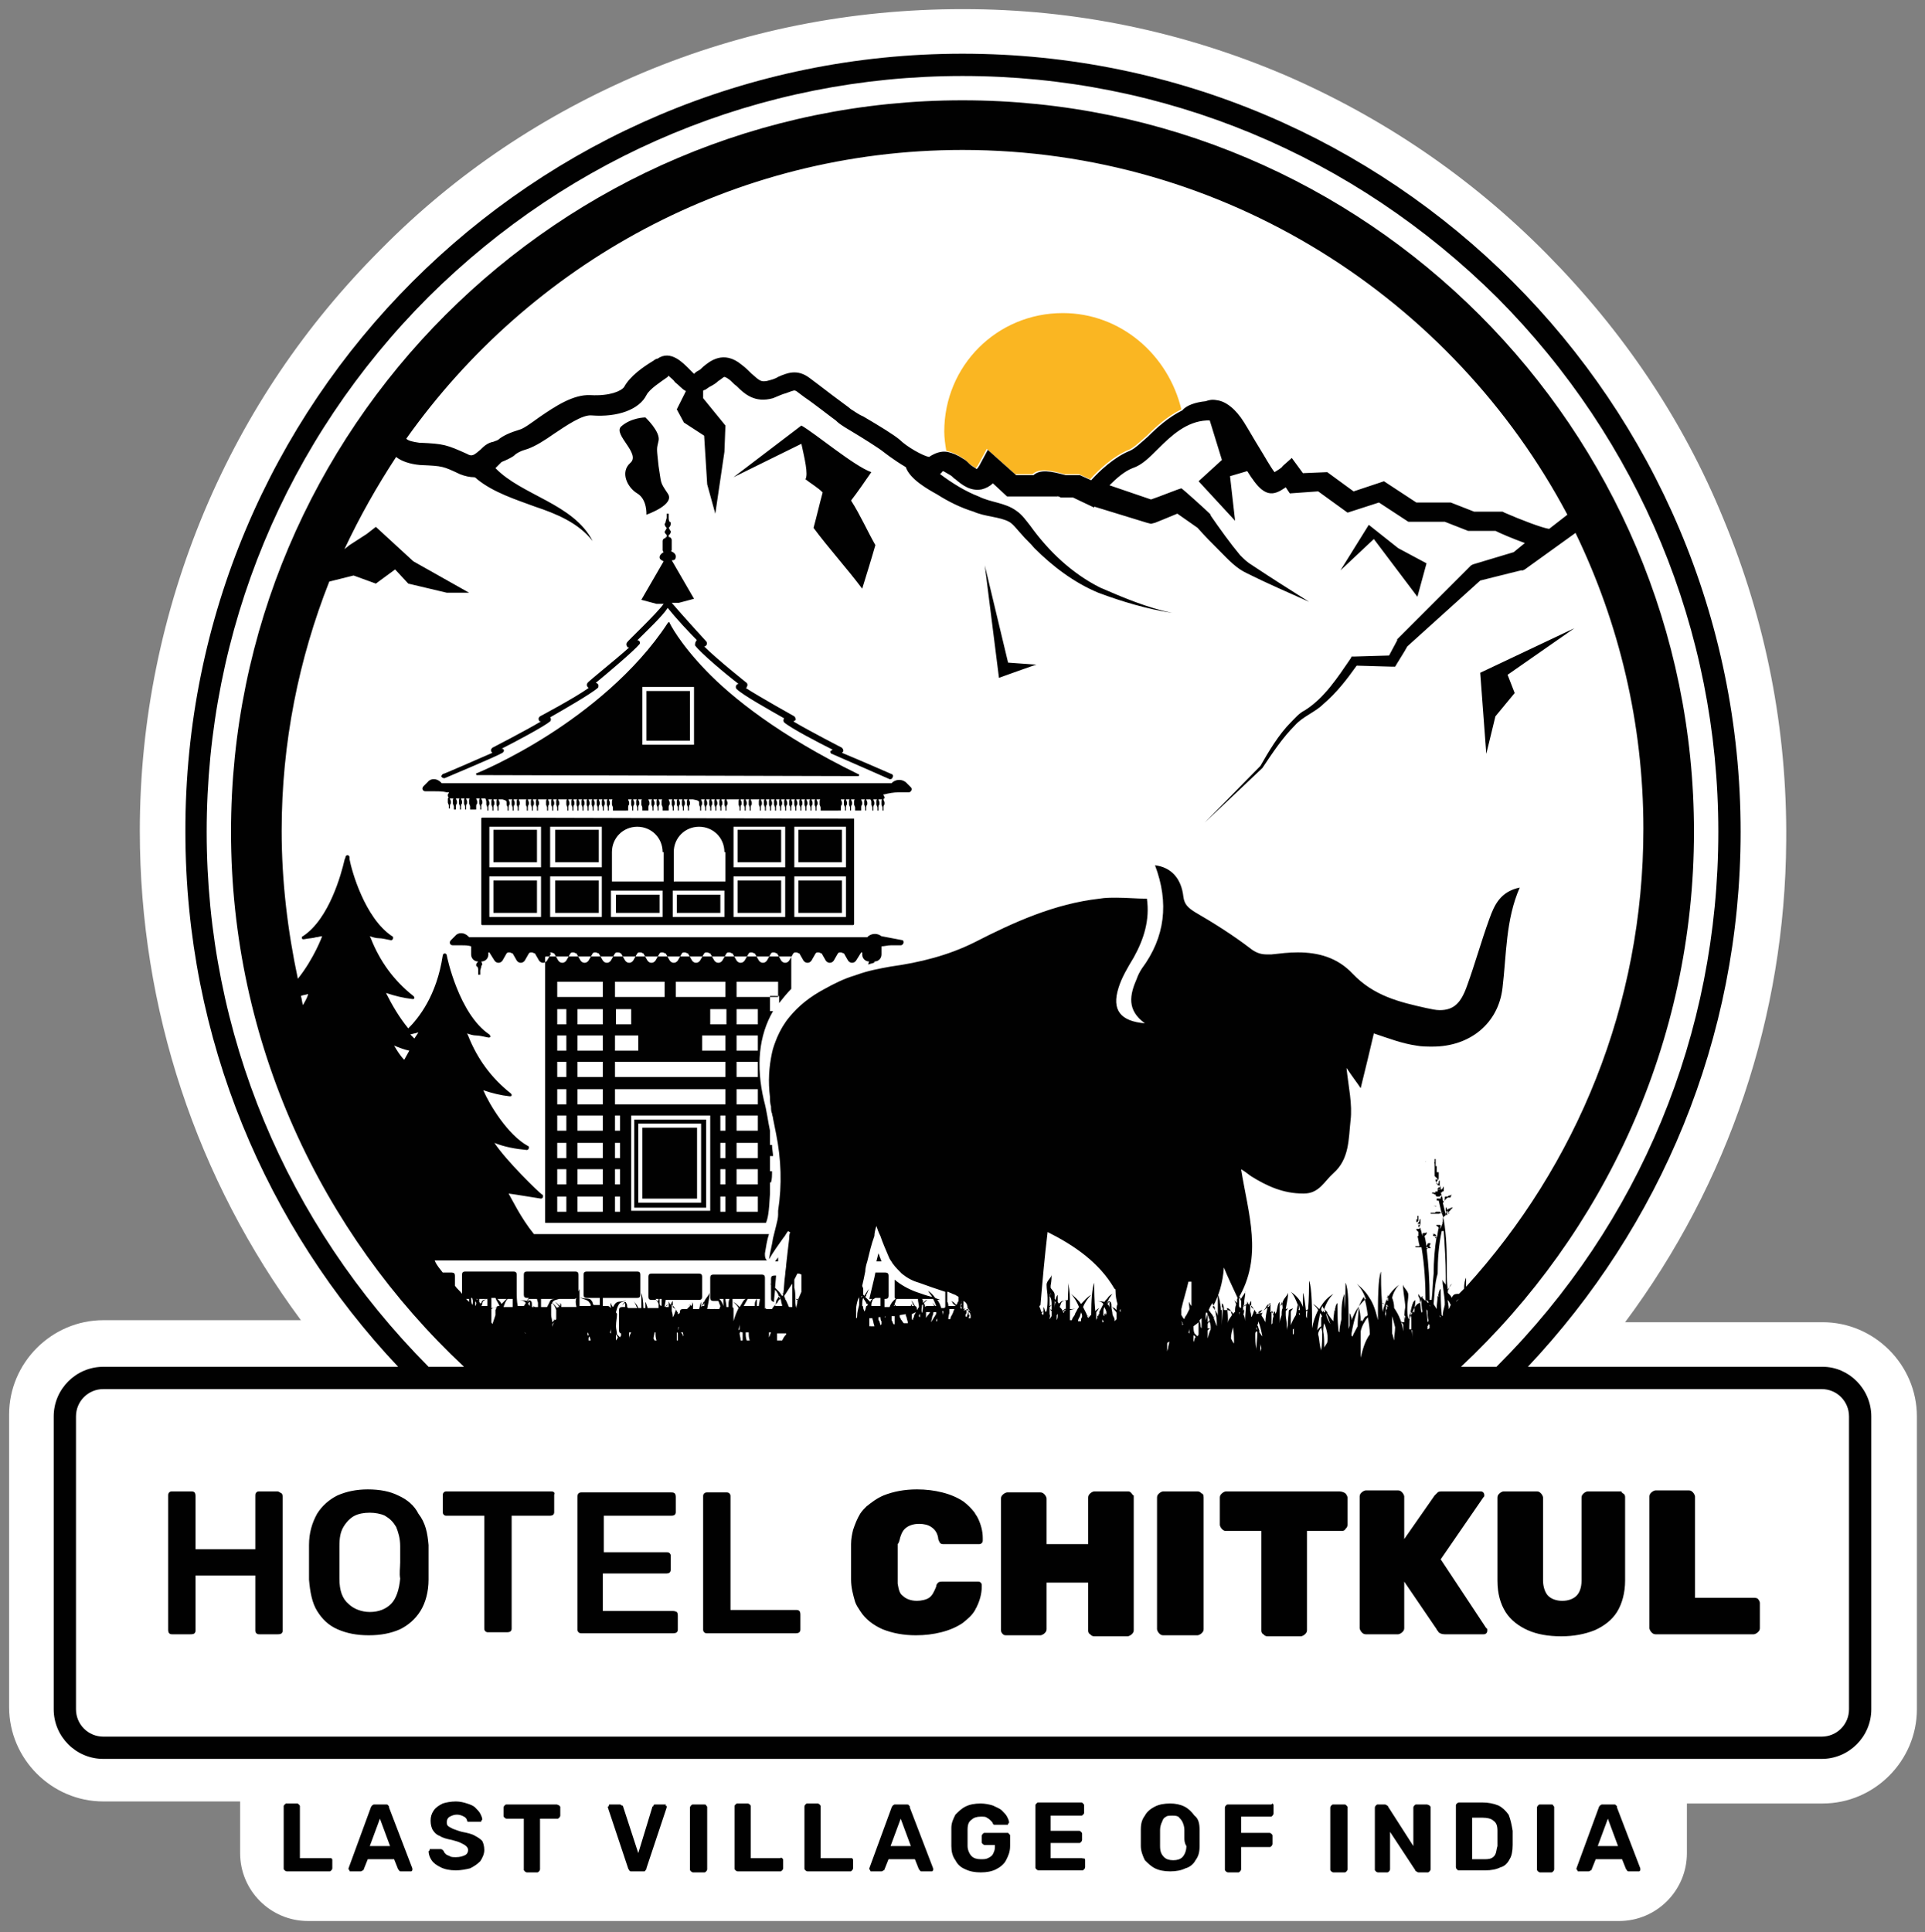 <svg xmlns="http://www.w3.org/2000/svg" xmlns:xlink="http://www.w3.org/1999/xlink" id="Layer_1" x="0px" y="0px" width="190px" height="190.7px" viewBox="0 0 190 190.7" style="enable-background:new 0 0 190 190.7;" xml:space="preserve"><rect x="0" y="0" width="190" height="190.7" fill="#808080" stroke="none"/><style type="text/css">	.st0{fill:#FFFFFF;}	.st1{fill:#FAB622;}	.st2{fill:#010101;}</style><path class="st0" d="M95,0.9C84,0.9,73.4,3,63.4,7.2c-9.7,4.1-18.4,9.9-25.8,17.4c-7.5,7.5-13.3,16.1-17.4,25.8 c-4.2,10-6.4,20.7-6.4,31.6c0,17.6,5.6,34.4,15.9,48.3H10.2c-5.1,0-9.3,4.2-9.3,9.3v28.9c0,5.1,4.2,9.3,9.3,9.3h13.5v5.1 c0,3.7,3,6.7,6.7,6.7h129.4c3.7,0,6.7-3,6.7-6.7V178h13.4c5.1,0,9.3-4.2,9.3-9.3v-28.9c0-5.1-4.2-9.3-9.3-9.3h-19.5 c10.2-13.7,15.8-30.2,15.9-47.5c0.1-11-2-21.7-6.2-31.8c-4-9.8-9.9-18.5-17.4-26.1c-7.5-7.6-16.2-13.5-25.9-17.7 c-10.1-4.3-20.7-6.5-31.7-6.5L95,0.9L95,0.9C95,0.9,95,0.9,95,0.9L95,0.9z"></path><path class="st1" d="M104.9,30.9c-6.5,0-11.7,5.2-11.7,11.7c0,0.6,0.1,1.3,0.2,1.9c0.5,0.1,1,0.3,1.6,0.7c0.2,0.1,0.4,0.3,0.6,0.5 c0.2,0.2,0.6,0.4,0.7,0.5c0.1-0.1,0.2-0.2,0.4-0.6l0.7-1.3l2.8,2.5h1.7c0.7-0.6,1.7-0.4,3.2,0h1.4l1.1,0.5c0.8-0.9,2.3-2.3,3.8-2.9 c0.5-0.2,1.1-0.8,1.8-1.4c0.9-0.9,2-1.9,3.4-2.6C115.3,35,110.6,30.9,104.9,30.9z"></path><path class="st2" d="M76.8,124.5h-0.3c0,0,0,0,0,0l0.3-0.4L76.8,124.5z M86.9,124.2c-0.1-0.2-0.1-0.3-0.2-0.5l-0.2,0.8H87 C87,124.4,86.9,124.3,86.9,124.2z M53,81.9h-4.3v3.2H53V81.9z M59.1,86.9h-4.3v3.2h4.3V86.9z M71.1,88.3h-4.3v1.8h4.3V88.3z  M65.1,88.3h-4.3v1.8h4.3V88.3z M53,86.9h-4.3v3.2H53V86.9z M59.1,81.9h-4.3v3.2h4.3V81.9z M68.1,68.2h-4.3v4.9h4.3V68.2z  M84.7,76.4c0.1,0,0.1,0.1,0.1,0.1c0,0.1-0.1,0.1-0.1,0.1h0l-37.6-0.1c-0.1,0-0.1,0-0.1-0.1c0-0.1,0-0.1,0.1-0.1 c0,0,3.2-1.3,7.1-3.8c3.6-2.3,8.5-6.1,11.7-11c0,0,0.1-0.1,0.1-0.1c0,0,0.1,0,0.1,0.1c0,0,0.9,1.9,3.6,4.7 C72.2,68.8,76.9,72.6,84.7,76.4z M68.5,67.8h-5.1v5.7h5.1V67.8z M43.8,76.8c0,0,0.1,0,0.1,0c0.2-0.1,4.8-2,5.7-2.5 c0.1-0.1,0.2-0.2,0.1-0.3c0-0.1-0.1-0.1-0.2-0.1c1.4-0.7,4.2-2.2,4.8-2.7c0.1-0.1,0.1-0.3,0-0.4c0,0,0,0,0,0c1.4-0.8,4-2.3,4.7-2.9 c0.1-0.1,0.1-0.3,0-0.4c0,0-0.1-0.1-0.2-0.1c1.1-0.9,3.7-3.1,4.3-3.8c0.1-0.1,0.1-0.3-0.1-0.4c0,0-0.1,0-0.1,0 c0.9-0.9,2.5-2.4,3-3.2c0.8,1,2.1,2.4,2.9,3.2c-0.1,0-0.1,0-0.1,0.1c-0.1,0.1-0.1,0.3-0.1,0.4c0.5,0.7,3.1,2.9,4.3,3.8 c-0.1,0-0.1,0-0.2,0.1c-0.1,0.1-0.1,0.3,0,0.4c0.6,0.6,3.3,2.1,4.7,2.9c0,0,0,0,0,0c-0.1,0.1-0.1,0.3,0,0.4c0.7,0.6,3.4,2,4.8,2.7 c-0.1,0-0.1,0.1-0.2,0.1c-0.1,0.1,0,0.3,0.1,0.3c0.9,0.4,5.5,2.4,5.7,2.5c0,0,0.1,0,0.1,0c0.1,0,0.2-0.1,0.2-0.2 c0.1-0.1,0-0.3-0.1-0.3c0,0-3.2-1.4-4.9-2.1c0,0,0.1-0.1,0.1-0.1c0.1-0.1,0-0.3-0.1-0.4c0,0-3.3-1.7-4.8-2.6c0.1,0,0.1-0.1,0.2-0.1 c0.1-0.1,0-0.3-0.1-0.4c0,0-3.4-1.9-4.8-2.8c0.1,0,0.1,0,0.1-0.1c0.1-0.1,0.1-0.3,0-0.4c0,0-2.9-2.3-4.2-3.6c0.1,0,0.1,0,0.2-0.1 c0.1-0.1,0.1-0.3,0-0.4c0,0-2.2-2.4-3.4-3.8H67l1.5-0.4l-2.2-3.8c0.3,0,0.4-0.1,0.4-0.4c0-0.2-0.2-0.4-0.5-0.5 c0.1,0,0.1-0.1,0.1-0.2v-0.9c0-0.1-0.1-0.3-0.3-0.3h0V53h0H66v-0.2c0.1,0,0.2-0.2,0.2-0.3c0-0.1,0-0.1-0.1-0.2c0,0,0-0.1-0.1-0.2 c0.1-0.1,0.2-0.2,0.2-0.4c0-0.1,0-0.2-0.1-0.2c-0.1-0.1-0.1-0.3-0.1-0.4c0-0.1,0-0.3,0-0.4h0h-0.2h0c0,0.1,0,0.3,0,0.4 c0,0.1-0.1,0.3-0.1,0.4c0,0.1-0.1,0.2-0.1,0.2c0,0.2,0.1,0.3,0.2,0.4c0,0.1-0.1,0.2-0.1,0.2c0,0.1-0.1,0.1-0.1,0.2 c0,0.1,0.1,0.2,0.2,0.3V53h-0.1h0v0.1h0c-0.1,0-0.3,0.1-0.3,0.3v0.9c0,0.1,0.1,0.2,0.1,0.2c-0.2,0.1-0.4,0.3-0.4,0.5 c0,0.2,0.2,0.3,0.4,0.4l-2.2,3.8l1.5,0.4h0.7c-0.7,1-3.6,3.7-3.6,3.8c-0.1,0.1-0.1,0.3,0,0.4c0,0.1,0.1,0.1,0.2,0.1 C60.9,65,58,67.3,58,67.4c-0.1,0.1-0.1,0.3,0,0.4c0,0,0.1,0.1,0.1,0.1c-1.4,1-4.8,2.8-4.8,2.8c-0.1,0.1-0.2,0.2-0.1,0.4 c0,0.1,0.1,0.1,0.2,0.1c-1.5,0.9-4.8,2.6-4.8,2.6c-0.1,0.1-0.2,0.2-0.1,0.4c0,0,0.1,0.1,0.1,0.1c-1.6,0.7-4.8,2.1-4.9,2.1 c-0.1,0.1-0.2,0.2-0.1,0.3C43.6,76.7,43.7,76.8,43.8,76.8z M44.4,79.6c0-0.1,0-0.2,0.1-0.3c0,0,0-0.1,0-0.2c0-0.1-0.1-0.2-0.1-0.3 c0,0,0,0,0,0h0.4c0,0,0,0,0,0c-0.1,0-0.1,0.1-0.1,0.3c0,0.1,0,0.1,0,0.2c0,0.1,0.1,0.2,0.1,0.3c0,0.1,0,0.2,0,0.3H45 c0-0.1,0-0.2,0-0.3c0-0.1,0-0.2,0.1-0.3c0,0,0-0.1,0-0.2c0-0.1-0.1-0.2-0.1-0.3c0,0,0,0,0,0h0.4c0,0,0,0,0,0c-0.1,0-0.1,0.1-0.1,0.3 c0,0.1,0,0.1,0,0.2c0,0.1,0.1,0.2,0.1,0.3c0,0.1,0,0.2,0,0.3h0.1c0-0.1,0-0.2,0-0.3c0-0.1,0-0.2,0.1-0.3c0,0,0-0.1,0-0.2 c0-0.1-0.1-0.2-0.1-0.3c0,0,0,0,0,0h0.4c0,0,0,0,0,0c-0.1,0-0.1,0.1-0.1,0.3c0,0.1,0,0.1,0,0.2c0,0.1,0.1,0.2,0.1,0.3 c0,0.1,0,0.2,0,0.3h0.1c0-0.1,0-0.2,0-0.3c0-0.1,0-0.2,0.1-0.3c0,0,0-0.1,0-0.2c0-0.1-0.1-0.2-0.1-0.3c0,0,0,0,0,0h0.4c0,0,0,0,0,0 c-0.1,0-0.1,0.1-0.1,0.3c0,0.1,0,0.1,0,0.2c0,0.1,0.1,0.2,0.1,0.3c0,0.1,0,0.2,0,0.3H47c0-0.1,0-0.2,0-0.3c0-0.1,0-0.2,0.1-0.3 c0,0,0-0.1,0-0.2c0-0.1-0.1-0.2-0.1-0.3c0,0,0,0,0,0h0.4c0,0,0,0,0,0c-0.1,0-0.1,0.1-0.1,0.3c0,0.1,0,0.1,0,0.2 c0,0.1,0.1,0.2,0.1,0.3c0,0.1,0,0.2,0,0.3h0.1c0-0.1,0-0.2,0-0.3c0-0.1,0-0.2,0.1-0.3c0,0,0-0.1,0-0.2c0-0.1-0.1-0.2-0.1-0.3 c0,0,0,0,0,0h0.4c0,0,0,0,0,0C48,79,48,79.1,48,79.2c0,0.1,0,0.1,0,0.2c0,0.1,0.1,0.2,0.1,0.3c0,0.1,0,0.2,0,0.3h0.1 c0-0.1,0-0.2,0-0.3c0-0.1,0-0.2,0.1-0.3c0,0,0-0.1,0-0.2c0-0.1-0.1-0.2-0.1-0.3c0,0,0,0,0,0h0.4c0,0,0,0,0,0c-0.1,0-0.1,0.1-0.1,0.3 c0,0.1,0,0.1,0,0.2c0,0.1,0.1,0.2,0.1,0.3c0,0.1,0,0.2,0,0.3h0.1c0-0.1,0-0.2,0-0.3c0-0.1,0-0.2,0.1-0.3c0,0,0-0.1,0-0.2 c0-0.1-0.1-0.2-0.1-0.3c0,0,0,0,0,0h0.4c0,0,0,0,0,0c-0.1,0-0.1,0.1-0.1,0.3c0,0.1,0,0.1,0,0.2c0,0.1,0.1,0.2,0.1,0.3 c0,0.1,0,0.2,0,0.3h0.1c0-0.1,0-0.2,0-0.3c0-0.1,0-0.2,0.1-0.3c0,0,0-0.1,0-0.2c0-0.1-0.1-0.2-0.1-0.3c0,0,0,0,0,0h0.4c0,0,0,0,0,0 C50,79,50,79.1,50,79.2c0,0.1,0,0.1,0,0.2c0,0.1,0.1,0.2,0.1,0.3c0,0.1,0,0.2,0,0.3h0.1c0-0.1,0-0.2,0-0.3c0-0.1,0-0.2,0.1-0.3 c0,0,0-0.1,0-0.2c0-0.1-0.1-0.2-0.1-0.3c0,0,0,0,0,0h0.4c0,0,0,0,0,0c-0.1,0-0.1,0.1-0.1,0.3c0,0.1,0,0.1,0,0.2 c0,0.1,0.1,0.2,0.1,0.3c0,0.1,0,0.2,0,0.3h0.1c0-0.1,0-0.2,0-0.3c0-0.1,0-0.2,0.1-0.3c0,0,0-0.1,0-0.2c0-0.1-0.1-0.2-0.1-0.3 c0,0,0,0,0,0h0.4c0,0,0,0,0,0c-0.1,0-0.1,0.1-0.1,0.3c0,0.1,0,0.1,0,0.2c0,0.1,0.1,0.2,0.1,0.3c0,0.1,0,0.2,0,0.3h0.1 c0-0.1,0-0.2,0-0.3c0-0.1,0-0.2,0.1-0.3c0,0,0-0.1,0-0.2c0-0.1-0.1-0.2-0.1-0.3c0,0,0,0,0,0H52c0,0,0,0,0,0c-0.1,0-0.1,0.1-0.1,0.3 c0,0.1,0,0.1,0,0.2c0,0.1,0.1,0.2,0.1,0.3c0,0.1,0,0.2,0,0.3h0.1c0-0.1,0-0.2,0-0.3c0-0.1,0-0.2,0.1-0.3c0,0,0-0.1,0-0.2 c0-0.1-0.1-0.2-0.1-0.3c0,0,0,0,0,0h0.4c0,0,0,0,0,0c-0.1,0-0.1,0.1-0.1,0.3c0,0.1,0,0.1,0,0.2c0,0.1,0.1,0.2,0.1,0.3 c0,0.1,0,0.2,0,0.3h0.1c0-0.1,0-0.2,0-0.3c0-0.1,0-0.2,0.1-0.3c0,0,0-0.1,0-0.2c0-0.1-0.1-0.2-0.1-0.3c0,0,0,0,0,0h0.4c0,0,0,0,0,0 c-0.1,0-0.1,0.1-0.1,0.3c0,0.1,0,0.1,0,0.2c0,0.1,0.1,0.2,0.1,0.3c0,0.1,0,0.2,0,0.3h0.1c0-0.1,0-0.2,0-0.3c0-0.1,0-0.2,0.1-0.3 c0,0,0-0.1,0-0.2c0-0.1-0.1-0.2-0.1-0.3c0,0,0,0,0,0H54c0,0,0,0,0,0c-0.1,0-0.1,0.1-0.1,0.3c0,0.1,0,0.1,0,0.2 c0,0.1,0.1,0.2,0.1,0.3c0,0.1,0,0.2,0,0.3h0.1c0-0.1,0-0.2,0-0.3c0-0.1,0-0.2,0.1-0.3c0,0,0-0.1,0-0.2c0-0.1-0.1-0.2-0.1-0.3 c0,0,0,0,0,0h0.4c0,0,0,0,0,0c-0.1,0-0.1,0.1-0.1,0.3c0,0.1,0,0.1,0,0.2c0,0.1,0.1,0.2,0.1,0.3c0,0.1,0,0.2,0,0.3h0.1 c0-0.1,0-0.2,0-0.3c0-0.1,0-0.2,0.1-0.3c0,0,0-0.1,0-0.2c0-0.1-0.1-0.2-0.1-0.3c0,0,0,0,0,0h0.4c0,0,0,0,0,0c-0.1,0-0.1,0.1-0.1,0.3 c0,0.1,0,0.1,0,0.2c0,0.1,0.1,0.2,0.1,0.3c0,0.1,0,0.2,0,0.3h0.1c0-0.1,0-0.2,0-0.3c0-0.1,0-0.2,0.1-0.3c0,0,0-0.1,0-0.2 c0-0.1-0.1-0.2-0.1-0.3c0,0,0,0,0,0H56c0,0,0,0,0,0c-0.1,0-0.1,0.1-0.1,0.3c0,0.1,0,0.1,0,0.2c0,0.1,0.1,0.2,0.1,0.3 c0,0.1,0,0.2,0,0.3h0.1c0-0.1,0-0.2,0-0.3c0-0.1,0-0.2,0.1-0.3c0,0,0-0.1,0-0.2c0-0.1-0.1-0.2-0.1-0.3c0,0,0,0,0,0h0.4c0,0,0,0,0,0 c-0.1,0-0.1,0.1-0.1,0.3c0,0.1,0,0.1,0,0.2c0,0.1,0.1,0.2,0.1,0.3c0,0.1,0,0.2,0,0.3h0.1c0-0.1,0-0.2,0-0.3c0-0.1,0-0.2,0.1-0.3 c0,0,0-0.1,0-0.2c0-0.1-0.1-0.2-0.1-0.3c0,0,0,0,0,0h0.4c0,0,0,0,0,0c-0.1,0-0.1,0.1-0.1,0.3c0,0.1,0,0.1,0,0.2 c0,0.1,0.1,0.2,0.1,0.3c0,0.1,0,0.2,0,0.3h0.1c0-0.1,0-0.2,0-0.3c0-0.1,0-0.2,0.1-0.3c0,0,0-0.1,0-0.2c0-0.1-0.1-0.2-0.1-0.3 c0,0,0,0,0,0h0.4c0,0,0,0,0,0c-0.1,0-0.1,0.1-0.1,0.3c0,0.1,0,0.1,0,0.2c0,0.1,0.1,0.2,0.1,0.3c0,0.1,0,0.2,0,0.3h0.1 c0-0.1,0-0.2,0-0.3c0-0.1,0-0.2,0.1-0.3c0,0,0-0.1,0-0.2c0-0.1-0.1-0.2-0.1-0.3c0,0,0,0,0,0h0.4c0,0,0,0,0,0c-0.1,0-0.1,0.1-0.1,0.3 c0,0.1,0,0.1,0,0.2c0,0.1,0.1,0.2,0.1,0.3c0,0.1,0,0.2,0,0.3h0.1c0-0.1,0-0.2,0-0.3c0-0.1,0-0.2,0.1-0.3c0,0,0-0.1,0-0.2 c0-0.1-0.1-0.2-0.1-0.3c0,0,0,0,0,0h0.4c0,0,0,0,0,0c-0.1,0-0.1,0.1-0.1,0.3c0,0.1,0,0.1,0,0.2c0,0.1,0.1,0.2,0.1,0.3 c0,0.1,0,0.2,0,0.3h0.1c0-0.1,0-0.2,0-0.3c0-0.1,0-0.2,0.1-0.3c0,0,0-0.1,0-0.2c0-0.1-0.1-0.2-0.1-0.3c0,0,0,0,0,0h0.4c0,0,0,0,0,0 c-0.1,0-0.1,0.1-0.1,0.3c0,0.1,0,0.1,0,0.2c0,0.1,0.1,0.2,0.1,0.3c0,0.1,0,0.2,0,0.3h0.1c0-0.1,0-0.2,0-0.3c0-0.1,0-0.2,0.1-0.3 c0,0,0-0.1,0-0.2c0-0.1-0.1-0.2-0.1-0.3c0,0,0,0,0,0h0.4c0,0,0,0,0,0c-0.1,0-0.1,0.1-0.1,0.3c0,0.1,0,0.1,0,0.2 c0,0.1,0.1,0.2,0.1,0.3c0,0.1,0,0.2,0,0.3h0.1c0-0.1,0-0.2,0-0.3c0-0.1,0-0.2,0.1-0.3c0,0,0-0.1,0-0.2c0-0.1-0.1-0.2-0.1-0.3 c0,0,0,0,0,0h0.4c0,0,0,0,0,0c-0.1,0-0.1,0.1-0.1,0.3c0,0.1,0,0.1,0,0.2c0,0.1,0.1,0.2,0.1,0.3c0,0.1,0,0.2,0,0.3h0.1 c0-0.1,0-0.2,0-0.3c0-0.1,0-0.2,0.1-0.3c0,0,0-0.1,0-0.2c0-0.1-0.1-0.2-0.1-0.3c0,0,0,0,0,0h0.4c0,0,0,0,0,0c-0.1,0-0.1,0.1-0.1,0.3 c0,0.1,0,0.1,0,0.2c0,0.1,0.1,0.2,0.1,0.3c0,0.1,0,0.2,0,0.3H62c0-0.1,0-0.2,0-0.3c0-0.1,0-0.2,0.1-0.3c0,0,0-0.1,0-0.2 c0-0.1-0.1-0.2-0.1-0.3c0,0,0,0,0,0h0.4c0,0,0,0,0,0c-0.1,0-0.1,0.1-0.1,0.3c0,0.1,0,0.1,0,0.2c0,0.1,0.1,0.2,0.1,0.3 c0,0.1,0,0.2,0,0.3h0.1c0-0.1,0-0.2,0-0.3c0-0.1,0-0.2,0.1-0.3c0,0,0-0.1,0-0.2c0-0.1-0.1-0.2-0.1-0.3c0,0,0,0,0,0h0.4c0,0,0,0,0,0 c-0.1,0-0.1,0.1-0.1,0.3c0,0.1,0,0.1,0,0.2c0,0.1,0.1,0.2,0.1,0.3c0,0.1,0,0.2,0,0.3h0.1c0-0.1,0-0.2,0-0.3c0-0.1,0-0.2,0.1-0.3 c0,0,0-0.1,0-0.2c0-0.1-0.1-0.2-0.1-0.3c0,0,0,0,0,0h0.4c0,0,0,0,0,0c-0.1,0-0.1,0.1-0.1,0.3c0,0.1,0,0.1,0,0.2 c0,0.1,0.1,0.2,0.1,0.3c0,0.1,0,0.2,0,0.3H64c0-0.1,0-0.2,0-0.3c0-0.1,0-0.2,0.1-0.3c0,0,0-0.1,0-0.2c0-0.1-0.1-0.2-0.1-0.3 c0,0,0,0,0,0h0.4c0,0,0,0,0,0c-0.1,0-0.1,0.1-0.1,0.3c0,0.1,0,0.1,0,0.2c0,0.1,0.1,0.2,0.1,0.3c0,0.1,0,0.2,0,0.3h0.1 c0-0.1,0-0.2,0-0.3c0-0.1,0-0.2,0.1-0.3c0,0,0-0.1,0-0.2c0-0.1-0.1-0.2-0.1-0.3c0,0,0,0,0,0h0.4c0,0,0,0,0,0c-0.1,0-0.1,0.1-0.1,0.3 c0,0.1,0,0.1,0,0.2c0,0.1,0.1,0.2,0.1,0.3c0,0.1,0,0.2,0,0.3h0.1c0-0.1,0-0.2,0-0.3c0-0.1,0-0.2,0.1-0.3c0,0,0-0.1,0-0.2 c0-0.1-0.1-0.2-0.1-0.3c0,0,0,0,0,0h0.4c0,0,0,0,0,0c-0.1,0-0.1,0.1-0.1,0.3c0,0.1,0,0.1,0,0.2c0,0.1,0.1,0.2,0.1,0.3 c0,0.1,0,0.2,0,0.3H66c0-0.1,0-0.2,0-0.3c0-0.1,0-0.2,0.1-0.3c0,0,0-0.1,0-0.2c0-0.1-0.1-0.2-0.1-0.3c0,0,0,0,0,0h0.4c0,0,0,0,0,0 c-0.1,0-0.1,0.1-0.1,0.3c0,0.1,0,0.1,0,0.2c0,0.1,0.1,0.2,0.1,0.3c0,0.1,0,0.2,0,0.3h0.1c0-0.1,0-0.2,0-0.3c0-0.1,0-0.2,0.1-0.3 c0,0,0-0.1,0-0.2c0-0.1-0.1-0.2-0.1-0.3c0,0,0,0,0,0h0.4c0,0,0,0,0,0c-0.1,0-0.1,0.1-0.1,0.3c0,0.1,0,0.1,0,0.2 c0,0.1,0.1,0.2,0.1,0.3c0,0.1,0,0.2,0,0.3h0.1c0-0.1,0-0.2,0-0.3c0-0.1,0-0.2,0.1-0.3c0,0,0-0.1,0-0.2c0-0.1-0.1-0.2-0.1-0.3 c0,0,0,0,0,0h0.4c0,0,0,0,0,0c-0.1,0-0.1,0.1-0.1,0.3c0,0.1,0,0.1,0,0.2c0,0.1,0.1,0.2,0.1,0.3c0,0.1,0,0.2,0,0.3h0.1 c0-0.1,0-0.2,0-0.3c0-0.1,0-0.2,0.1-0.3c0,0,0-0.1,0-0.2c0-0.1-0.1-0.2-0.1-0.3c0,0,0,0,0,0h0.4c0,0,0,0,0,0c-0.1,0-0.1,0.1-0.1,0.3 c0,0.1,0,0.1,0,0.2c0,0.1,0.1,0.2,0.1,0.3c0,0.1,0,0.2,0,0.3h0.1c0-0.1,0-0.2,0-0.3c0-0.1,0-0.2,0.1-0.3c0,0,0-0.1,0-0.2 c0-0.1-0.1-0.2-0.1-0.3c0,0,0,0,0,0h0.4c0,0,0,0,0,0C69,79,69,79.1,69,79.2c0,0.1,0,0.1,0,0.2c0,0.1,0.1,0.2,0.1,0.3 c0,0.1,0,0.2,0,0.3h0.1c0-0.1,0-0.2,0-0.3c0-0.1,0-0.2,0.1-0.3c0,0,0-0.1,0-0.2c0-0.1-0.1-0.2-0.1-0.3c0,0,0,0,0,0h0.4c0,0,0,0,0,0 c-0.1,0-0.1,0.1-0.1,0.3c0,0.1,0,0.1,0,0.2c0,0.1,0.1,0.2,0.1,0.3c0,0.1,0,0.2,0,0.3h0.1c0-0.1,0-0.2,0-0.3c0-0.1,0-0.2,0.1-0.3 c0,0,0-0.1,0-0.2c0-0.1-0.1-0.2-0.1-0.3c0,0,0,0,0,0h0.4c0,0,0,0,0,0c-0.1,0-0.1,0.1-0.1,0.3c0,0.1,0,0.1,0,0.2 c0,0.1,0.1,0.2,0.1,0.3c0,0.1,0,0.2,0,0.3h0.1c0-0.1,0-0.2,0-0.3c0-0.1,0-0.2,0.1-0.3c0,0,0-0.1,0-0.2c0-0.1-0.1-0.2-0.1-0.3 c0,0,0,0,0,0h0.4c0,0,0,0,0,0c-0.1,0-0.1,0.1-0.1,0.3c0,0.1,0,0.1,0,0.2c0,0.1,0.1,0.2,0.1,0.3c0,0.1,0,0.2,0,0.3h0.1 c0-0.1,0-0.2,0-0.3c0-0.1,0-0.2,0.1-0.3c0,0,0-0.1,0-0.2c0-0.1-0.1-0.2-0.1-0.3c0,0,0,0,0,0h0.4c0,0,0,0,0,0c-0.1,0-0.1,0.1-0.1,0.3 c0,0.1,0,0.1,0,0.2c0,0.1,0.1,0.2,0.1,0.3c0,0.1,0,0.2,0,0.3h0.1c0-0.1,0-0.2,0-0.3c0-0.1,0-0.2,0.1-0.3c0,0,0-0.1,0-0.2 c0-0.1-0.1-0.2-0.1-0.3c0,0,0,0,0,0h0.4c0,0,0,0,0,0c-0.1,0-0.1,0.1-0.1,0.3c0,0.1,0,0.1,0,0.2c0,0.1,0.1,0.2,0.1,0.3 c0,0.1,0,0.2,0,0.3h0.1c0-0.1,0-0.2,0-0.3c0-0.1,0-0.2,0.1-0.3c0,0,0-0.1,0-0.2c0-0.1-0.1-0.2-0.1-0.3c0,0,0,0,0,0H73c0,0,0,0,0,0 c-0.1,0-0.1,0.1-0.1,0.3c0,0.1,0,0.1,0,0.2c0,0.1,0.1,0.2,0.1,0.3c0,0.1,0,0.2,0,0.3h0.1c0-0.1,0-0.2,0-0.3c0-0.1,0-0.2,0.1-0.3 c0,0,0-0.1,0-0.2c0-0.1-0.1-0.2-0.1-0.3c0,0,0,0,0,0h0.4c0,0,0,0,0,0c-0.1,0-0.1,0.1-0.1,0.3c0,0.1,0,0.1,0,0.2 c0,0.1,0.1,0.2,0.1,0.3c0,0.1,0,0.2,0,0.3h0.1c0-0.1,0-0.2,0-0.3c0-0.1,0-0.2,0.1-0.3c0,0,0-0.1,0-0.2c0-0.1-0.1-0.2-0.1-0.3 c0,0,0,0,0,0h0.4c0,0,0,0,0,0c-0.1,0-0.1,0.1-0.1,0.3c0,0.1,0,0.1,0,0.2c0,0.1,0.1,0.2,0.1,0.3c0,0.1,0,0.2,0,0.3h0.1 c0-0.1,0-0.2,0-0.3c0-0.1,0-0.2,0.1-0.3c0,0,0-0.1,0-0.2c0-0.1-0.1-0.2-0.1-0.3c0,0,0,0,0,0H75c0,0,0,0,0,0c-0.1,0-0.1,0.1-0.1,0.3 c0,0.1,0,0.1,0,0.2c0,0.1,0.1,0.2,0.1,0.3c0,0.1,0,0.2,0,0.3h0.1c0-0.1,0-0.2,0-0.3c0-0.1,0-0.2,0.1-0.3c0,0,0-0.1,0-0.2 c0-0.1-0.1-0.2-0.1-0.3c0,0,0,0,0,0h0.4c0,0,0,0,0,0c-0.1,0-0.1,0.1-0.1,0.3c0,0.1,0,0.1,0,0.2c0,0.1,0.1,0.2,0.1,0.3 c0,0.1,0,0.2,0,0.3h0.1c0-0.1,0-0.2,0-0.3c0-0.1,0-0.2,0.1-0.3c0,0,0-0.1,0-0.2c0-0.1-0.1-0.2-0.1-0.3c0,0,0,0,0,0h0.4c0,0,0,0,0,0 c-0.1,0-0.1,0.1-0.1,0.3c0,0.1,0,0.1,0,0.2c0,0.1,0.1,0.2,0.1,0.3c0,0.1,0,0.2,0,0.3h0.1c0-0.1,0-0.2,0-0.3c0-0.1,0-0.2,0.1-0.3 c0,0,0-0.1,0-0.2c0-0.1-0.1-0.2-0.1-0.3c0,0,0,0,0,0h0.4c0,0,0,0,0,0c-0.1,0-0.1,0.1-0.1,0.3c0,0.1,0,0.1,0,0.2 c0,0.1,0.1,0.2,0.1,0.3c0,0.1,0,0.2,0,0.3h0.1c0-0.1,0-0.2,0-0.3c0-0.1,0-0.2,0.1-0.3c0,0,0-0.1,0-0.2c0-0.1-0.1-0.2-0.1-0.3 c0,0,0,0,0,0h0.4c0,0,0,0,0,0c-0.1,0-0.1,0.1-0.1,0.3c0,0.1,0,0.1,0,0.2c0,0.1,0.1,0.2,0.1,0.3c0,0.1,0,0.2,0,0.3h0.1 c0-0.1,0-0.2,0-0.3c0-0.1,0-0.2,0.1-0.3c0,0,0-0.1,0-0.2c0-0.1-0.1-0.2-0.1-0.3c0,0,0,0,0,0h0.4c0,0,0,0,0,0c-0.1,0-0.1,0.1-0.1,0.3 c0,0.1,0,0.1,0,0.2c0,0.1,0.1,0.2,0.1,0.3c0,0.1,0,0.2,0,0.3h0.1c0-0.1,0-0.2,0-0.3c0-0.1,0-0.2,0.1-0.3c0,0,0-0.1,0-0.2 c0-0.1-0.1-0.2-0.1-0.3c0,0,0,0,0,0h0.4c0,0,0,0,0,0c-0.1,0-0.1,0.1-0.1,0.3c0,0.1,0,0.1,0,0.2c0,0.1,0.1,0.2,0.1,0.3 c0,0.1,0,0.2,0,0.3h0.1c0-0.1,0-0.2,0-0.3c0-0.1,0-0.2,0.1-0.3c0,0,0-0.1,0-0.2c0-0.1-0.1-0.2-0.1-0.3c0,0,0,0,0,0h0.4c0,0,0,0,0,0 c-0.1,0-0.1,0.1-0.1,0.3c0,0.1,0,0.1,0,0.2c0,0.1,0.1,0.2,0.1,0.3c0,0.1,0,0.2,0,0.3h0.1c0-0.1,0-0.2,0-0.3c0-0.1,0-0.2,0.1-0.3 c0,0,0-0.1,0-0.2c0-0.1-0.1-0.2-0.1-0.3c0,0,0,0,0,0h0.4c0,0,0,0,0,0c-0.1,0-0.1,0.1-0.1,0.3c0,0.1,0,0.1,0,0.2 c0,0.1,0.1,0.2,0.1,0.3c0,0.1,0,0.2,0,0.3h0.1c0-0.1,0-0.2,0-0.3c0-0.1,0-0.2,0.1-0.3c0,0,0-0.1,0-0.2c0-0.1-0.1-0.2-0.1-0.3 c0,0,0,0,0,0h0.4c0,0,0,0,0,0c-0.1,0-0.1,0.1-0.1,0.3c0,0.1,0,0.1,0,0.2c0,0.1,0.1,0.2,0.1,0.3c0,0.1,0,0.2,0,0.3h0.1 c0-0.1,0-0.2,0-0.3c0-0.1,0-0.2,0.1-0.3c0,0,0-0.1,0-0.2c0-0.1-0.1-0.2-0.1-0.3c0,0,0,0,0,0h0.4c0,0,0,0,0,0c-0.1,0-0.1,0.1-0.1,0.3 c0,0.1,0,0.1,0,0.2c0,0.1,0.1,0.2,0.1,0.3c0,0.1,0,0.2,0,0.3h0.1c0-0.1,0-0.2,0-0.3c0-0.1,0-0.2,0.1-0.3c0,0,0-0.1,0-0.2 c0-0.1-0.1-0.2-0.1-0.3c0,0,0,0,0,0h0.4c0,0,0,0,0,0c-0.1,0-0.1,0.1-0.1,0.3c0,0.1,0,0.1,0,0.2c0,0.1,0.1,0.2,0.1,0.3 c0,0.1,0,0.2,0,0.3h0.1c0-0.1,0-0.2,0-0.3c0-0.1,0-0.2,0.1-0.3c0,0,0-0.1,0-0.2c0-0.1-0.1-0.2-0.1-0.3c0,0,0,0,0,0h0.4c0,0,0,0,0,0 c-0.1,0-0.1,0.1-0.1,0.3c0,0.1,0,0.1,0,0.2c0,0.1,0.1,0.2,0.1,0.3c0,0.1,0,0.2,0,0.3H83c0-0.1,0-0.2,0-0.3c0-0.1,0-0.2,0.1-0.3 c0,0,0-0.1,0-0.2c0-0.1-0.1-0.2-0.1-0.3c0,0,0,0,0,0h0.4c0,0,0,0,0,0c-0.1,0-0.1,0.1-0.1,0.3c0,0.1,0,0.1,0,0.2 c0,0.1,0.1,0.2,0.1,0.3c0,0.1,0,0.2,0,0.3h0.1c0-0.1,0-0.2,0-0.3c0-0.1,0-0.2,0.1-0.3c0,0,0-0.1,0-0.2c0-0.1-0.1-0.2-0.1-0.3 c0,0,0,0,0,0h0.4c0,0,0,0,0,0c-0.1,0-0.1,0.1-0.1,0.3c0,0.1,0,0.1,0,0.2c0,0.1,0.1,0.2,0.1,0.3c0,0.1,0,0.2,0,0.3h0.1 c0-0.1,0-0.2,0-0.3c0-0.1,0-0.2,0.1-0.3c0,0,0-0.1,0-0.2c0-0.1-0.1-0.2-0.1-0.3c0,0,0,0,0,0h0.4c0,0,0,0,0,0c-0.1,0-0.1,0.1-0.1,0.3 c0,0.1,0,0.1,0,0.2c0,0.1,0.1,0.2,0.1,0.3c0,0.1,0,0.2,0,0.3H85c0-0.1,0-0.2,0-0.3c0-0.1,0-0.2,0.1-0.3c0,0,0-0.1,0-0.2 c0-0.1-0.1-0.2-0.1-0.3c0,0,0,0,0,0h0.4c0,0,0,0,0,0c-0.1,0-0.1,0.1-0.1,0.3c0,0.1,0,0.1,0,0.2c0,0.1,0.1,0.2,0.1,0.3 c0,0.1,0,0.2,0,0.3h0.1c0-0.1,0-0.2,0-0.3c0-0.1,0-0.2,0.1-0.3c0,0,0-0.1,0-0.2c0-0.1-0.1-0.2-0.1-0.3c0,0,0,0,0,0h0.4c0,0,0,0,0,0 C86,79,86,79.1,86,79.2c0,0.1,0,0.1,0,0.2c0,0.1,0.1,0.2,0.1,0.3c0,0.1,0,0.2,0,0.3h0.1c0-0.1,0-0.2,0-0.3c0-0.1,0-0.2,0.1-0.3 c0,0,0-0.1,0-0.2c0-0.1-0.1-0.2-0.1-0.3c0,0,0,0,0,0h0.4c0,0,0,0,0,0c-0.1,0-0.1,0.1-0.1,0.3c0,0.1,0,0.1,0,0.2 c0,0.1,0.1,0.2,0.1,0.3c0,0.1,0,0.2,0,0.3h0.1c0-0.1,0-0.2,0-0.3c0-0.1,0-0.2,0.1-0.3c0,0,0-0.1,0-0.2c0-0.1-0.1-0.2-0.1-0.3 c0,0,0,0,0,0h0.4c0,0,0,0,0,0c-0.1,0-0.1,0.1-0.1,0.3c0,0.1,0,0.1,0,0.2c0,0.1,0.1,0.2,0.1,0.3c0,0.1,0,0.2,0,0.3h0.1 c0-0.1,0-0.2,0-0.3c0-0.1,0-0.2,0.1-0.3c0,0,0-0.1,0-0.2c0-0.1-0.1-0.2-0.1-0.3c0-0.1,0.1-0.1,0.1-0.1c0,0,0-0.1,0-0.1 c0-0.1-0.1-0.2-0.1-0.2v-0.1h0.1v0c0.4-0.1,0.9-0.2,1.4-0.2h1c0.2,0,0.4-0.3,0.2-0.5l-0.5-0.5c-0.4-0.3-0.9-0.3-1.3,0l-0.1,0.1h-0.6 c0,0,0,0,0,0h-0.2H44.3h-0.2c0,0,0,0,0,0h-0.5l-0.1-0.1c-0.4-0.4-1-0.4-1.3,0l-0.4,0.4c-0.2,0.2-0.1,0.5,0.2,0.5h0.9 c0.4,0,0.8,0,1.2,0.1c0,0,0.1,0,0.1,0h0v0h0.1v0.1c-0.1,0-0.1,0.1-0.1,0.2c0,0,0,0.1,0,0.1c0,0,0,0,0.1,0.1c-0.1,0-0.1,0.1-0.1,0.3 c0,0.1,0,0.1,0,0.2c0,0.1,0.1,0.2,0.1,0.3c0,0.1,0,0.2,0,0.3h0.1C44.4,79.8,44.4,79.7,44.4,79.6z M84.3,80.8l0,10.4h0v0 c0,0,0,0.1-0.1,0.1H47.6c0,0-0.1,0-0.1-0.1V80.8c0,0,0-0.1,0.1-0.1L84.3,80.8C84.3,80.7,84.3,80.7,84.3,80.8z M53.4,86.5h-5.1v4h5.1 V86.5z M53.4,81.6h-5.1v4h5.1V81.6z M59.4,86.5h-5.1v4h5.1V86.5z M59.4,81.6h-5.1v4h5.1V81.6z M65.4,87.9h-5.1v2.6h5.1V87.9z  M65.4,84.1c0-1.4-1.1-2.5-2.5-2.5s-2.5,1.1-2.5,2.5V87h5.1V84.1z M71.5,87.9h-5.1v2.6h5.1V87.9z M71.5,84.1c0-1.4-1.1-2.5-2.5-2.5 s-2.5,1.1-2.5,2.5V87h5.1V84.1z M77.5,86.5h-5.1v4h5.1V86.5z M77.5,81.6h-5.1v4h5.1V81.6z M83.5,86.5h-5.1v4h5.1V86.5z M83.5,81.6 h-5.1v4h5.1V81.6z M83.1,86.9h-4.3v3.2h4.3V86.9z M77.1,86.9h-4.3v3.2h4.3V86.9z M77.1,81.9h-4.3v3.2h4.3V81.9z M83.1,81.9h-4.3v3.2 h4.3V81.9z M75.6,120.7H53.9c-0.1,0-0.1,0-0.1-0.1v-1c0,0,0,0,0-0.1V118c0,0,0,0,0-0.1v-1c0,0,0,0,0-0.1v-1.6c0,0,0,0,0-0.1v-1 c0,0,0,0,0-0.1v-1.6c0,0,0,0,0-0.1v-1c0,0,0,0,0-0.1v-1.6c0,0,0,0,0-0.1v-1c0,0,0,0,0-0.1v-1.6c0,0,0,0,0-0.1v-1c0,0,0,0,0-0.1v-1.6 c0,0,0,0,0-0.1v-1c0,0,0,0,0-0.1v-1.6c0,0,0,0,0-0.1v-1c0,0,0,0,0-0.1v-1.6c0,0,0,0,0-0.1v-1c0,0,0,0,0-0.1v-1.6c0,0,0,0,0-0.1v-1 c0,0,0-0.1,0.1-0.1h0h1h4.7h1h11.1h1h4.3h1h0c0.1,0,0.1,0,0.1,0.1v1c0,0,0,0,0,0.1v1.6c0,0,0,0,0,0.1v0.3c-0.4,0.4-0.8,0.9-1.2,1.4 v-0.7H76v1.5h0.3c-1.4,2.4-1.7,5.4-0.9,8.8c0.3,1.1,0.4,2.1,0.6,3v1.4h0.2c0,0.4,0.1,0.8,0.1,1.1H76v1.5h0.2c0,0.4,0,0.8-0.1,1.1H76 v1.1C75.9,119.7,75.8,120.2,75.6,120.7z M55.9,118.1H55v1.5h0.9V118.1z M55.9,115.4H55v1.5h0.9V115.4z M55.9,112.8H55v1.5h0.9V112.8 z M55.9,110.1H55v1.5h0.9V110.1z M55.9,107.5H55v1.5h0.9V107.5z M55.9,104.8H55v1.5h0.9V104.8z M55.9,102.2H55v1.5h0.9V102.2z  M55.9,99.6H55v1.5h0.9V99.6z M59.5,118.1H57v1.5h2.5V118.1z M59.5,115.4H57v1.5h2.5V115.4z M59.5,112.8H57v1.5h2.5V112.8z  M59.5,110.1H57v1.5h2.5V110.1z M59.5,107.5H57v1.5h2.5V107.5z M59.5,104.8H57v1.5h2.5V104.8z M59.5,102.2H57v1.5h2.5V102.2z  M59.5,99.6H57v1.5h2.5V99.6z M59.5,96.9H55v1.5h4.5V96.9z M60.7,98.4h4.9v-1.5h-4.9V98.4z M60.7,101.1h1.6c0,0,0,0,0,0v-1.5h-1.5 V101.1z M60.7,103.7h2.3v-1.5h-2.3V103.7z M61.2,118.1h-0.5v1.5h0.5V118.1z M61.2,115.4h-0.5v1.5h0.5V115.4z M61.2,112.8h-0.5v1.5 h0.5V112.8z M61.2,110.1h-0.5v1.5h0.5V110.1z M70.1,110.1h-7.8v9.4h7.8V110.1z M71.6,118.1h-0.5v1.5h0.5V118.1z M71.6,115.4h-0.5 v1.5h0.5V115.4z M71.6,112.8h-0.5v1.5h0.5V112.8z M71.6,110.1h-0.5v1.5h0.5V110.1z M71.6,107.5H60.7v1.5h10.9V107.5z M71.6,104.8 H60.7v1.5h10.9V104.8z M71.6,102.2h-2.3v1.5h2.3V102.2z M71.6,99.6h-1.5v1.5c0,0,0,0,0,0h1.6V99.6z M71.6,96.9h-4.9v1.5h4.9V96.9z  M72.7,98.4h4.1v-1.5h-4.1V98.4z M74.8,118.1h-2.1v1.5h2.1V118.1z M74.8,115.4h-2.1v1.5h2.1V115.4z M74.8,112.8h-2.1v1.5h2.1V112.8z  M74.8,110.1h-2.1v1.5h2.1V110.1z M74.8,107.5h-2.1v1.5h2.1V107.5z M74.8,104.8h-2.1v1.5h2.1V104.8z M74.8,102.2h-2.1v1.5h2.1V102.2 z M74.8,99.6h-2.1v1.5h2.1V99.6z M69.7,119.2h-7.1v-8.7h7.1V119.2z M69.2,110.9H63v7.8h6.2V110.9z M54.4,94c0.1,0,0.2,0.1,0.3,0.1 l0.4,0.7c0.2,0.3,0.6,0.3,0.8,0l0.4-0.7c0.1-0.1,0.1-0.1,0.3-0.1h0c0.1,0,0.2,0.1,0.3,0.1l0.4,0.7c0.2,0.3,0.6,0.3,0.8,0l0.4-0.7 c0.1-0.1,0.1-0.1,0.3-0.1c0.1,0,0.2,0.1,0.3,0.1l0.4,0.7c0.2,0.3,0.6,0.3,0.8,0l0.4-0.7c0.1-0.1,0.1-0.1,0.3-0.1s0.2,0.1,0.3,0.1 l0.4,0.7c0.2,0.3,0.6,0.3,0.8,0l0.4-0.7c0.1-0.1,0.1-0.1,0.3-0.1s0.2,0.1,0.3,0.1l0.4,0.7c0.2,0.3,0.6,0.3,0.8,0l0.4-0.7 c0.1-0.1,0.1-0.1,0.3-0.1c0.1,0,0.2,0.1,0.3,0.1l0.4,0.7c0.2,0.3,0.6,0.3,0.8,0l0.4-0.7c0.1-0.1,0.1-0.1,0.3-0.1 c0.1,0,0.2,0.1,0.3,0.1l0.4,0.7c0.2,0.3,0.6,0.3,0.8,0l0.4-0.7c0.1-0.1,0.1-0.1,0.3-0.1c0.1,0,0.2,0.1,0.3,0.1l0.4,0.7 c0.2,0.3,0.6,0.3,0.8,0l0.4-0.7c0.1-0.1,0.1-0.1,0.3-0.1c0.1,0,0.2,0.1,0.3,0.1l0.4,0.7c0.2,0.3,0.6,0.3,0.8,0l0.4-0.7 c0.1-0.1,0.1-0.1,0.3-0.1h0c0.1,0,0.2,0.1,0.3,0.1l0.4,0.7c0.2,0.3,0.6,0.3,0.8,0l0.4-0.7c0.1-0.1,0.1-0.1,0.3-0.1 c0.1,0,0.2,0.1,0.3,0.1l0.4,0.7c0.2,0.3,0.6,0.3,0.8,0l0.4-0.7c0.1-0.1,0.1-0.1,0.3-0.1c0.1,0,0.2,0.1,0.3,0.1l0.4,0.7 c0.2,0.3,0.6,0.3,0.8,0l0.4-0.7c0.1-0.1,0.1-0.1,0.3-0.1c0.1,0,0.2,0.1,0.3,0.1l0.4,0.7c0.2,0.3,0.6,0.3,0.8,0l0.4-0.7 c0.1-0.1,0.1-0.1,0.3-0.1c0.1,0,0.2,0.1,0.3,0.1l0.4,0.7c0.2,0.3,0.6,0.3,0.8,0l0.5-0.8c0,0,0,0,0.1,0c0,0,0,0,0,0v0.2 c0,0.4,0.3,0.7,0.7,0.7h0c-0.1,0.1-0.1,0.2-0.1,0.3c0.2-0.1,0.4-0.1,0.6-0.2c0,0,0-0.1,0-0.1c0.4,0,0.7-0.3,0.7-0.7v-0.8 c0.3,0,0.6-0.1,0.9-0.1h1c0.2,0,0.4-0.3,0.2-0.5L87,92.4c-0.4-0.3-0.9-0.3-1.3,0l-0.1,0.1h-0.4c0,0-0.1,0-0.1,0h-1.4h-0.1H48.3h-0.1 h-1.4c0,0-0.1,0-0.1,0h-0.4l-0.1-0.1c-0.4-0.4-1-0.4-1.3,0l-0.4,0.4c-0.2,0.2-0.1,0.5,0.2,0.5h0.9c0.3,0,0.6,0,0.9,0.1v0.8 c0,0.4,0.3,0.7,0.7,0.7h0C47.1,95,47,95.1,47,95.2c0,0.1,0,0.2,0.1,0.2c0.1,0.1,0.1,0.3,0.1,0.4c0,0.1,0,0.3,0,0.4h0.2 c0-0.1,0-0.3,0-0.4c0-0.1,0.1-0.3,0.1-0.4c0-0.1,0.1-0.2,0.1-0.2c0-0.1-0.1-0.3-0.1-0.3c0.4,0,0.7-0.3,0.7-0.7V94c0,0,0,0,0,0 c0,0,0.1,0,0.1,0l0.5,0.8c0.2,0.3,0.6,0.3,0.8,0l0.4-0.7c0.1-0.1,0.1-0.1,0.3-0.1c0.1,0,0.2,0.1,0.3,0.1l0.4,0.7 c0.2,0.3,0.6,0.3,0.8,0l0.4-0.7c0.1-0.1,0.1-0.1,0.3-0.1c0.1,0,0.2,0.1,0.3,0.1l0.4,0.7c0.2,0.3,0.6,0.3,0.8,0l0.4-0.7 C54.2,94.1,54.3,94,54.4,94z M68.8,111.3h-5.4v7h5.4V111.3z M184.7,139.8v28.9c0,2.7-2.2,4.9-4.9,4.9H10.2c-2.7,0-4.9-2.2-4.9-4.9 v-28.9c0-2.7,2.2-4.9,4.9-4.9h29.1c-13-13.8-21-32.3-21-52.8C18.2,39.7,52.6,5.3,95,5.3s76.8,34.4,76.8,76.8c0,20.5-8,39-21,52.8 h29.1C182.5,134.9,184.7,137.1,184.7,139.8z M182.5,139.8c0-1.5-1.2-2.7-2.7-2.7H10.2c-1.5,0-2.7,1.2-2.7,2.7v28.9 c0,1.5,1.2,2.7,2.7,2.7h169.6c1.5,0,2.7-1.2,2.7-2.7V139.8z M39.9,104.6l0.5-0.9c-0.5-0.1-1-0.3-1.5-0.5 C39.2,103.7,39.5,104.2,39.9,104.6z M41.3,101.9l-0.8,0.2c0.1,0.1,0.3,0.3,0.4,0.4L41.3,101.9z M30.4,98.1c-0.2,0.1-0.5,0.1-0.7,0.2 c0.1,0.3,0.1,0.6,0.2,0.9C30.2,98.7,30.4,98.3,30.4,98.1z M43.7,125.6h0.9c0.2,0,0.3,0.1,0.3,0.3v1c0.2,0.3,0.5,0.5,0.7,0.8v-1.9 c0-0.2,0.1-0.3,0.3-0.3h4.8c0.2,0,0.3,0.1,0.3,0.3v1.7c0,0.4,0,0.9,0.1,1.4h0.4c0,0,0,0,0,0c0,0,0,0,0,0h0.2 c0.1-0.1,0.1-0.2,0.2-0.3c-0.2-0.3-0.5-0.2-0.8-0.4c0.3,0.2,0.6,0.1,0.9,0.2c0.1-0.1,0.1-0.2,0.2-0.3h-0.2c-0.2,0-0.3-0.1-0.3-0.3 v-2c0-0.2,0.1-0.3,0.3-0.3h4.8c0.2,0,0.3,0.1,0.3,0.3v1.7c0-0.1,0.1-0.2,0.1-0.3c0,0.4,0,1,0,1.7h1.1c0,0,0,0,0-0.1 c0-0.1,0-0.1-0.1-0.2c-0.2-0.4-0.7-0.3-1-0.6c0.4,0.3,1,0,1.2,0.4c0,0,0.1,0.1,0.1,0.2c0.1-0.1,0.2-0.2,0.3-0.3 c-0.1,0.1-0.2,0.2-0.3,0.3c0,0.1,0.1,0.2,0.1,0.2h0.6c0-0.1,0-0.1,0-0.2c0-0.2,0-0.4,0-0.5h-1.3c-0.2,0-0.3-0.1-0.3-0.3v-2 c0-0.2,0.1-0.3,0.3-0.3h5c0.2,0,0.3,0.1,0.3,0.3v2c0,0.2-0.1,0.3-0.3,0.3h-3.4c0,0.2,0,0.4,0,0.5c0,0.1,0,0.2,0,0.3H60 c0.1,0,0.2,0.1,0.3,0.2c0-0.2-0.1-0.4,0-0.5c0,0.1,0.1,0.3,0.2,0.4c0.1-0.1,0.1-0.2,0.2-0.3c0.3-0.4,0.7-0.1,1.1-0.4 c-0.3,0.3-0.6,0.1-0.8,0.6c-0.1,0.2-0.1,0.3-0.2,0.6c0,0.1,0.1,0.1,0.1,0.2c0,0.4-0.1,0.7-0.1,1.2c0,0.3,0.1,0.5,0.1,0.8 c0.1,0.1,0.2,0.2,0.3,0.3c0-0.1,0.1-0.1,0.1-0.2c0-0.1,0-0.1,0-0.2c-0.1,0-0.2-0.1-0.2-0.3v-2c0-0.2,0.1-0.3,0.3-0.3h0.3 c0,0,0,0,0-0.1c0,0,0-0.1,0-0.2c0,0-0.1-0.1-0.1-0.1c0,0,0.1,0.1,0.1,0.1c0-0.1,0-0.1,0-0.1c-0.1,0-0.3,0.3-0.3,0.2 c0,0.1,0.2-0.3,0.3-0.3c0,0,0.1,0,0.1,0.1c0.1,0.1,0.1,0.2,0.1,0.4c0,0,0.1,0.1,0.1,0.1h0.9c0-0.1-0.1-0.1-0.1-0.2 c-0.1-0.2-0.1-0.3-0.3-0.5c0.2,0.2,0.4,0.4,0.5,0.7h0.3c0-0.6,0-1.1,0-1.5c0.1,0.3,0.2,0.8,0.2,1.5h0.2c0-0.2,0-0.4,0-0.6 c0.1,0.1,0.1,0.3,0.2,0.5c0,0,0,0.1,0,0.1h1.1c0-0.1,0-0.3,0-0.4c-0.1-0.2-0.1-0.3-0.2-0.4h-0.5c-0.2,0-0.3-0.1-0.3-0.3v-2 c0-0.2,0.1-0.3,0.3-0.3H69c0.2,0,0.3,0.1,0.3,0.3v2c0,0.2-0.1,0.3-0.3,0.3h-3.3c0,0.2-0.1,0.5-0.1,0.7c0.1-0.1,0.2-0.1,0.3-0.2 c0,0,0-0.1,0.1-0.1c0-0.1,0-0.2,0-0.3c0,0.1,0.1,0.2,0.1,0.3c0,0,0.1,0,0.1,0.1c0,0,0,0.1,0,0.1c0-0.2,0.1-0.4,0.2-0.5 c0,0.2,0,0.4,0,0.6c0.1,0.1,0.3,0.2,0.4,0.4c0,0,0,0.1,0.1,0.1c0,0,0,0,0,0c0,0,0,0.1,0,0.1c0,0,0,0,0,0.1c0.1,0,0.1-0.1,0.2-0.1 v-0.1c0-0.2,0.1-0.3,0.3-0.3h0.4c0.1-0.1,0.2-0.2,0.3-0.3c0-0.1,0-0.1,0-0.2c0,0,0,0.1,0.1,0.2c0,0,0.1-0.1,0.1-0.1 c0-0.1,0.1-0.2,0.1-0.3c0,0.2,0,0.4,0,0.7H69c0.1-0.3,0.1-0.5,0.2-0.7c0,0.2,0,0.3,0,0.5c0.1-0.1,0.2-0.2,0.3-0.4c0,0,0,0,0,0 c0-0.4,0.5-0.7,0.5-1c0.1,0.2-0.1,1-0.2,1.6h0.1c0,0,0.1,0,0.1-0.1c0,0,0,0,0,0.1h0.4c0.1,0,0.1,0,0.1-0.1c0,0,0,0.1,0,0.1h0.5 c0-0.1,0.1-0.2,0.1-0.3c-0.1-0.2-0.1-0.3-0.2-0.5h-0.5c-0.2,0-0.3-0.1-0.3-0.3v-2c0-0.2,0.1-0.3,0.3-0.3h4.8c0.2,0,0.3,0.1,0.3,0.3 v1.6c0,0,0,0,0,0c0,0.4,0,0.9,0,1.5h0c0,0,0-0.1,0.1-0.1v0.1h0.6c0.1-0.2,0.2-0.3,0.4-0.5c0.1-0.1,0.2-0.2,0.2-0.3 c0,0,0.1-0.1,0.1-0.1c0,0,0.1-0.1,0.1-0.1c0-0.1-0.1-0.1-0.1-0.2c-0.1-0.3-0.2-0.5-0.4-0.7l-0.1,1c0,0.1,0,0.1,0,0.2 c-0.1,0-0.3-0.1-0.3-0.3v-1.4c0,0-0.1-0.1-0.1-0.1c0,0,0.1,0,0.1,0.1v-0.6c0-0.2,0.1-0.3,0.3-0.3h0.2l-0.1,1.2 c0.1,0.1,0.3,0.3,0.4,0.4c0.1,0.1,0.2,0.3,0.3,0.4c0,0,0.1,0,0.1-0.1c0.1-0.7,0.1-1.4,0.2-2c0-0.3,0.1-0.7,0.1-1 c0.1-0.9,0.2-1.8,0.3-2.6c0-0.2,0-0.4,0.1-0.6c-0.1,0-0.1,0-0.2-0.1c-0.2,0.2-0.3,0.5-0.5,0.7c-0.5,0.7-1,1.4-1.4,2.1 c0.1-0.7,0.3-1.4,0.4-2.1c0.1-0.4,0.2-0.8,0.3-1.2c0.1-0.4,0.2-0.8,0.2-1.1c0-0.1,0-0.1,0-0.2c0-0.1,0-0.1,0-0.2 c0.4-2.6,0.3-5.1-0.2-7.6c-0.1-0.5-0.2-1-0.3-1.5c0-0.2-0.1-0.3-0.1-0.5c-0.1-0.2-0.1-0.5-0.1-0.7c-0.1-0.3-0.1-0.6-0.1-0.9 c-0.2-1.6-0.1-3,0.2-4.4c0.1-0.5,0.3-1,0.5-1.5c0.3-0.7,0.7-1.4,1.2-2c0.9-1.1,2-2,3.5-2.8c0.9-0.5,1.9-1,2.9-1.3 c0.1,0,0.2-0.1,0.3-0.1c1.1-0.4,2.2-0.6,3.3-0.8c2.9-0.4,5.7-1.1,8.3-2.4c3.9-2,7.9-3.8,12.3-4.3c0.6-0.1,1.1-0.1,1.7-0.1 c1,0,2,0.1,3,0.1c0.3,2.1-0.3,4-1.3,5.8c-0.6,1-1.2,2-1.5,3c-0.7,2.2,0.2,3.3,2.6,3.5c-1.8-1.3-1.5-2.8-0.8-4.4 c0.1-0.3,0.3-0.7,0.5-1c2.3-3.1,2.7-6.5,1.3-10.2c1.6,0.2,2.6,1.3,2.8,3.1c0.1,0.8,0.5,1.1,1.1,1.5c1.9,1.1,3.8,2.3,5.5,3.6 c0.5,0.4,1,0.6,1.6,0.6c0.2,0,0.3,0,0.5,0c0.9-0.1,1.7-0.2,2.6-0.2c2,0,3.9,0.5,5.4,2.1c2.1,2.2,4.6,2.8,7.3,3.4 c0.5,0.1,0.9,0.2,1.3,0.2c1.4,0,2.1-0.7,2.7-2.4c0.8-2.2,1.4-4.4,2.2-6.6c0.5-1.4,1.1-2.7,3-3.1c-1.4,3.2-1.3,6.6-1.7,9.9 c-0.4,3.5-3.2,5.8-6.9,5.8c-0.5,0-1.1,0-1.6-0.1c-1.4-0.2-2.7-0.7-4.2-1.2c-0.4,1.7-0.8,3.4-1.3,5.4c-0.4-0.6-0.8-1.1-1.4-2 c0.2,1.9,0.6,3.6,0.4,5.2c-0.2,1.8-0.1,3.8-1.7,5.2c-0.9,0.8-1.4,2-2.9,2c0,0-0.1,0-0.1,0c-1.9,0-3.5-0.7-5.1-1.7 c-0.3-0.2-0.5-0.4-1-0.7c0.7,4.4,2.2,8.6-0.3,12.8c-0.5-1.1-1-2.1-1.4-3.1c-0.1,1.5-0.5,2.8-1.1,3.9c0.1,0.1,0.2,0.3,0.3,0.4 c0.1,0.2,0.2,0.3,0.2,0.5c0,0,0,0,0,0c0,0,0,0,0,0.1c0-0.1,0-0.1,0-0.2c0-0.3,0-0.7,0-1c0-0.4,0-0.7,0-1c0.1,0.1,0.1,0.3,0.2,0.6 c0,0.2,0.1,0.5,0.1,0.8c0,0,0,0.1,0,0.1c0,0,0.1,0,0.1,0c0-0.2,0-0.3,0-0.5c0-0.1,0-0.2,0-0.2c0,0,0,0.1,0.1,0.1 c0,0.1,0.1,0.2,0.1,0.4c0,0,0,0.1,0,0.2c0,0,0,0,0.1,0c0,0,0,0,0,0c0,0,0,0,0,0c0.3,0,0.5,0,0.7,0.2c0.1,0.1,0.1,0.1,0.1,0.2 c0.1-0.1,0.1-0.2,0.2-0.2c0-0.2,0-0.5,0.1-0.7c0,0,0,0,0-0.1c-0.1-0.2-0.1-0.3-0.2-0.4c0.1,0.1,0.2,0.2,0.3,0.3c0-0.1,0-0.2,0-0.3 c0-0.1,0-0.1,0.1-0.2c0,0,0.1-0.1,0.1-0.1c0.1,0,0.1,0.1,0.2,0.2c0.1-0.3,0.5-0.6,0.4-0.8c0,0,0,0.1,0,0.3c0,0.2-0.1,0.6-0.1,0.9 c0,0.1,0,0.2-0.1,0.4c0.1-0.1,0.2-0.1,0.3-0.2c0,0,0-0.1,0.1-0.1c0-0.1,0-0.2,0-0.3c0,0.1,0.1,0.2,0.1,0.3c0,0,0.1,0,0.1,0.1 c0,0,0,0.1,0,0.1c0-0.2,0.1-0.4,0.2-0.5c0,0.2,0,0.4,0,0.6c0.1,0.1,0.3,0.2,0.4,0.4c0,0,0,0.1,0.1,0.1c0,0,0,0,0,0c0,0,0,0.1,0,0.1 c0,0,0,0,0,0.1c0.2-0.1,0.4-0.1,0.6-0.1c0-0.1,0.1-0.1,0.1-0.2c-0.1,0-0.1-0.1-0.2-0.1c0.1,0,0.1,0.1,0.2,0.1 c0.1-0.1,0.3-0.3,0.4-0.4c0-0.1,0-0.1,0-0.2c0,0,0,0.1,0.1,0.2c0,0,0.1-0.1,0.1-0.1c0-0.1,0.1-0.2,0.1-0.3c0,0.2,0,0.5,0,0.9 c0.1,0,0.2,0.1,0.3,0.2c0-0.1,0-0.2,0.1-0.3c0,0.1,0.1,0.2,0.1,0.3c0-0.1,0.1-0.2,0.1-0.3c0.1-0.4,0.1-0.7,0.3-0.9 c0,0.2,0,0.3,0,0.5c0.1-0.1,0.2-0.2,0.3-0.4c0,0,0,0,0,0c0-0.4,0.5-0.7,0.5-1c0.1,0.2-0.1,1-0.2,1.6c0.1,0,0.2-0.1,0.2-0.1 c0,0.1-0.1,0.2-0.2,0.3c0,0.1,0,0.3,0,0.4c0,0.3,0.1,0.6,0.1,0.9c0,0,0,0,0-0.1c0,0.1,0,0.2,0,0.3c0,0.1,0,0.3,0,0.4 c0-0.2,0.1-0.4,0.1-0.5c0-0.5,0.1-1,0.1-1.4c0-0.2,0.4-0.2,0.4-0.3c0,0.2-0.2,0.2-0.2,0.4c0,0.4,0,0.9,0,1.3c0.1-0.3,0.3-0.7,0.5-1 c0.1-0.4,0.1-0.8,0.2-1c-0.2-0.5-0.4-1-0.7-1.3c0.6,0.4,1,0.9,1.2,1.5c0-0.6,0-1,0-1.4c0.1,0.2,0.2,0.9,0.3,1.8c0.1,0,0.1,0,0.2-0.1 c0.1-1.1,0.1-2.2,0.1-2.9l0,0c0.3,0.7,0.3,2.9,0.3,4.7c0.1-0.6,0.3-1.2,0.6-1.8c-0.1-0.2-0.3-0.4-0.5-0.6c0.2,0.1,0.4,0.3,0.6,0.5 c0.1-0.1,0.1-0.2,0.2-0.3c0,0-0.1-0.1-0.1-0.1c0,0,0.1,0.1,0.1,0.1c0.3-0.5,0.7-0.9,1.2-1.2c-0.4,0.4-0.7,0.9-0.9,1.5 c0.1,0.1,0.2,0.2,0.3,0.3c0,0,0,0,0,0c0,0,0,0,0,0.1c0.2,0.3,0.4,0.6,0.6,0.8c0-0.4,0.1-0.8,0.1-1.1c0-0.1,0.1,0.2,0.1,0.1 c0-0.1-0.1-0.2,0-0.3c0-0.2,0.1-0.4,0.2-0.5c0,0.6,0,1.7,0.1,2.7c0,0.1,0,0.1,0.1,0.2c0-0.4,0.1-0.9,0.2-1.3v-0.6c0,0,0,0.1,0,0.1 c0-0.9,0.1-1.6,0.3-2c0,0.4,0,0.9,0,1.5c0.1-1,0.1-2,0.1-2.6c0.3,0.6,0.3,2.3,0.3,4c0,0,0-0.1,0-0.1v0.7c0-0.1,0.1-0.3,0.1-0.4 c0-0.5,0-0.9,0-1.2c0.1,0.1,0.1,0.3,0.2,0.5c0,0.1,0,0.2,0,0.2c0.3-0.8,0.7-1.5,1.4-2.1c-0.2-0.6-0.5-1.1-0.9-1.5 c0.5,0.4,0.9,0.8,1.2,1.3c0,0,0.1-0.1,0.1-0.1c0,0-0.1,0.1-0.1,0.1c0.5,0.7,0.7,1.5,0.9,2.3c0-1.9,0-4.1,0.3-4.8l0,0 c0,0.7,0,1.8,0.1,3c0,0.3,0,0.6,0.1,1c0-0.3,0.1-0.5,0.2-0.8c-0.1,0-0.2-0.1-0.3-0.1c0.1,0.1,0.2,0.1,0.3,0.1 c0.2-0.7,0.7-1.4,1.4-1.9c-0.3,0.3-0.6,0.8-0.7,1.3c0.1,0.2,0.2,0.6,0.2,1c0.5,0.7,0.8,1.5,0.9,2.3c0-0.2,0-0.4,0-0.5 c0,0,0-0.1,0-0.1c0,0,0,0,0,0c0-0.2-0.2-0.2-0.2-0.4c0,0.1,0.2,0.1,0.3,0.1c0-0.5,0-1,0.1-1.5c0-0.5-0.3-2-0.2-2.2 c0,0.3,0.5,0.6,0.5,1c0,0.4-0.1,0.8-0.1,1.3c0,0.3,0,0.7,0.1,1c0,0,0.1,0.1,0.1,0.1c0-0.2,0-0.3,0-0.5c0.1,0.1,0.1,0.2,0.1,0.4 c0.1-0.4,0.3-0.9,0.6-1.3c0.1-0.1,0.2-0.2,0.4-0.2c0-0.1,0.1-0.3,0.1-0.4c0,0,0-0.1,0-0.1c0,0,0,0,0,0c0,0,0,0,0,0 c-0.1-0.1-0.1-0.1-0.2-0.2c0.1,0.1,0.1,0.1,0.2,0.2c0-0.1,0-0.1,0.1-0.2c0,0.1,0,0.1,0,0.2c0.1,0.1,0.2,0.2,0.3,0.3 c0-1.7-0.1-3.5-0.4-5.3c0,0,0,0-0.1,0c0,0-0.1,0-0.1,0c0,0,0,0,0,0c0,0,0,0,0,0c0,0,0,0-0.1,0c0,0-0.1,0-0.1,0c0,0,0,0,0,0 c0,0,0,0,0,0c0,0,0,0,0,0c0,0,0,0,0,0c0,0,0,0-0.1,0c-0.1,0-0.1,0-0.1-0.1c0,0,0,0,0.1,0c0,0,0.1,0,0.1,0c0,0,0,0,0.1,0 c0.1,0,0.1,0,0.1-0.1c0,0,0,0,0,0c0,0,0,0,0,0c0,0,0,0,0,0c0,0,0,0,0,0c-0.1-0.3-0.1-0.6-0.2-0.9c0,0,0,0,0,0c0,0,0,0,0,0 c0,0,0,0,0,0c0,0-0.1,0,0,0c0,0,0,0,0,0c0,0,0,0,0,0c0,0,0,0,0,0c0,0,0,0,0,0c0,0,0,0,0,0c0,0,0,0,0,0c0,0,0,0,0,0c0,0,0,0,0,0 c0,0,0,0,0,0c0,0,0.1,0,0.1,0c0,0,0,0,0,0c0,0,0,0,0,0c0,0,0,0,0,0c0,0,0,0,0,0c0,0,0,0,0-0.1c0,0,0-0.1,0-0.1c0,0,0,0,0,0 c0,0,0,0,0,0c0,0,0,0,0,0c0-0.1,0-0.1,0-0.2c0,0,0,0,0,0c0,0,0,0,0,0c0,0,0,0,0,0c0,0,0,0,0,0c0,0-0.1-0.1-0.1-0.1c0,0,0,0,0,0 c0,0,0,0,0,0c0,0,0,0,0,0c0,0-0.1-0.1-0.1-0.1c0,0,0,0,0,0c0,0,0-0.1,0-0.1c0,0,0,0,0.2,0c0,0,0.1,0,0.1,0l0,0l0,0 c0-0.1,0-0.1,0-0.1c0,0,0.1,0,0.1,0c0,0,0,0,0,0c0,0,0-0.1,0-0.1c0,0,0,0,0,0c0,0,0,0,0,0c0,0,0,0,0,0l0,0l0-0.1c0,0,0-0.1,0-0.1 c0-0.1-0.1-0.1-0.1-0.1c0,0,0,0-0.1,0c-0.1,0-0.1,0-0.1-0.1c0,0,0-0.1-0.1-0.1c0,0,0,0,0,0c0,0,0,0,0,0c0,0,0-0.1,0-0.1c0,0,0,0,0,0 c0,0,0,0,0-0.1c0,0,0-0.1,0-0.1c0,0,0,0,0,0c0,0,0,0,0,0c0,0,0,0,0,0c0,0,0,0,0,0c0,0,0,0,0,0c0,0,0.1,0.1,0.1,0.1c0,0,0,0,0,0 c0,0,0,0,0,0c0,0,0,0,0,0c0,0,0,0,0,0c0,0,0,0,0,0c0,0,0-0.1,0-0.1c0,0,0,0,0,0c0,0,0,0,0,0c0,0,0-0.1,0-0.1c0,0,0,0,0,0 c0,0,0,0,0,0c0,0,0,0,0,0s0,0,0-0.1c0-0.1,0-0.1,0-0.1c0,0,0,0,0-0.1c0,0,0-0.1,0-0.1c0,0,0,0,0-0.1c0,0,0,0,0,0c0,0,0,0,0,0 c0,0,0,0,0-0.1c0,0,0-0.2,0-0.2c0,0,0,0,0,0c0,0,0,0,0,0c0,0,0-0.2,0-0.2c0,0,0,0,0,0c0,0,0,0,0,0c0,0,0-0.1,0-0.1 c0-0.1,0-0.1,0-0.1c0,0,0,0,0,0c0,0,0,0,0,0c0,0,0,0,0,0c0,0,0,0,0,0c0,0,0,0,0,0.1c0,0.1,0,0.1,0,0c0,0,0,0,0,0c0,0,0,0.1,0,0.1 c0,0,0,0,0,0.1c0,0,0,0,0,0c0,0,0,0,0,0c0,0,0,0,0,0c0,0,0,0,0,0c0,0,0,0.1,0,0.1c0,0,0,0,0,0c0,0,0,0,0,0.1c0,0,0,0.1,0,0.1 c0,0,0,0,0,0c0,0,0,0,0,0c0,0,0,0,0,0c0,0,0,0,0,0.1s0,0.1,0,0.1c0,0,0,0.1,0,0.1c0,0,0,0,0,0.1c0,0,0,0,0,0c0,0,0,0,0,0 c0,0,0,0,0,0c0,0,0,0,0.1,0l0,0l0,0.1c0,0.1,0,0.1,0,0.1c0,0,0,0.1,0,0.1c0,0.2,0,0.2-0.1,0.3c0,0,0,0,0,0c0,0,0,0,0,0 c0,0,0,0,0,0.1c0,0,0,0.1,0,0.1c0,0,0,0,0.1-0.1c0,0,0-0.1,0-0.1c0,0,0,0,0,0c0,0.1,0.1,0,0.1-0.1c0,0,0-0.1,0-0.1 c0,0,0.1-0.1,0.1-0.1c0,0,0,0,0,0.1c0,0,0,0.1,0,0.1c0,0,0,0,0,0.1c0,0,0,0.1,0,0.1c0,0,0,0,0,0c0,0,0,0,0,0c0,0,0,0,0,0.1l0,0l0,0 c0,0,0,0,0,0c0,0,0,0.1-0.1,0.1c0,0,0,0,0,0c0,0,0,0,0,0c0,0,0,0-0.1,0c0,0,0,0,0,0.1c0,0.1,0,0.2,0,0.1c0,0,0,0,0.1,0c0,0,0,0,0,0 c0,0,0,0,0,0c0,0,0,0,0,0.1c0,0,0,0,0,0.1c0,0,0,0,0,0c0,0,0,0,0-0.1c0,0,0-0.1,0-0.1c0,0,0-0.1,0-0.1c0,0,0.1-0.1,0.1-0.1 c0,0,0,0,0,0c0,0,0,0,0,0.1c0,0,0,0.1,0,0.1c0,0,0,0,0,0c0,0,0,0,0,0c0,0,0,0.1,0,0.1c0,0,0,0,0,0c0,0,0,0,0,0c0,0,0,0,0,0 c0,0,0,0.1,0,0.1c0,0,0,0,0,0c0.1,0.2,0.1,0.4,0.2,0.7c0-0.1,0-0.1,0-0.1c0-0.1,0-0.2,0.1-0.2c0,0,0,0,0.1,0c0,0,0,0,0,0 c0,0,0,0,0.1,0s0,0,0,0c0,0,0.1-0.1,0.1-0.1c0,0,0,0.1,0,0.1c0,0,0,0,0,0c0,0,0,0,0,0.1c0,0,0,0,0,0c0,0,0,0,0,0 c0,0-0.2,0.2-0.2,0.2c0.1,0.4,0.2,0.9,0.2,1.3c0,0,0,0,0,0c0,0,0,0,0,0c0,0,0,0,0,0c0,0,0,0,0,0c0,0,0,0,0,0c0,0,0.1,0,0.1-0.1 l0.1-0.1l-0.1,0c0,0-0.1,0-0.1,0c0,0,0,0,0,0c0,0,0,0,0-0.1c0-0.1,0.1-0.2,0.1-0.2c0,0,0,0,0,0c0,0,0-0.1,0.1-0.1c0,0,0.1,0,0.1,0 c0,0,0.1,0,0.1,0c0,0,0,0,0,0c0,0,0,0,0,0c0,0-0.1,0,0,0.1c0,0,0,0,0,0c0,0-0.1,0.1-0.1,0.1c0,0,0,0,0,0c0,0,0,0,0,0.1 c0,0,0,0,0,0.1c0,0,0,0,0.1,0c0.1,0,0.1,0,0,0c0,0,0,0,0,0c0,0.1,0,0.1-0.1,0.1c0,0,0,0-0.1,0c0,0-0.1,0-0.1,0c0,0-0.1,0-0.1,0 c0,0,0,0,0,0c0.2,1.6,0.3,3.3,0.3,4.8c0,0.1,0,0.2,0,0.3c0.1,0,0.1,0,0.2,0c0.1-0.8,0.1-1.7,0.2-2.6c0-1.2,0.1-2.5,0.3-3.7 c0,0,0,0,0,0c0,0-0.1,0-0.1,0c0,0-0.1,0-0.1,0c0,0,0,0-0.1,0c0,0,0,0-0.1-0.1c0,0,0,0,0,0c0,0,0,0,0,0c0,0,0.1,0,0.1,0c0,0,0,0,0,0 c0,0,0,0,0,0c0,0,0,0,0,0c0,0-0.1-0.1-0.1-0.1c0,0,0,0,0,0c0,0,0,0,0,0c0,0,0,0,0,0c0,0,0,0,0,0c0,0,0,0,0.1,0c0,0,0.1,0,0.1,0 c0,0,0.1,0,0.1,0.1c0,0,0,0,0,0c0,0,0.1,0.1,0.1,0.1c0,0,0,0,0,0.1c0,0,0,0.1,0,0c0,0,0,0-0.1,0l-0.1,0l0.1,0.1c0,0,0.1,0,0.1,0 c0,0,0,0,0,0c0,0,0,0,0,0c0,0,0,0,0,0c0,0,0,0,0,0c0,0,0,0,0,0c0.1-0.3,0.1-0.7,0.2-1c0-0.1-0.2-0.2-0.2-0.2c0,0,0,0,0,0 c0,0,0,0,0,0c0,0,0,0,0,0c0,0,0,0,0,0c0,0-0.1-0.1,0-0.1c0,0,0.1,0,0.1,0c0,0,0,0,0,0c0,0,0,0,0.1,0c0,0,0,0,0,0c0,0,0,0,0.1,0 c0.1,0,0.1,0,0.1,0.2c0,0,0,0.1,0,0.1c0.1-0.2,0.1-0.3,0.2-0.5c0,0,0,0,0,0c0,0-0.1-0.1,0-0.1c0,0,0,0,0,0c0,0,0,0,0,0c0,0,0,0,0,0 c0,0,0,0,0-0.1c0,0,0,0,0,0c0,0,0,0,0,0c0,0,0,0,0-0.1c0,0,0,0,0-0.1c0,0,0,0,0,0c0,0,0.1,0.1,0.1,0.1c0,0,0,0,0,0.1c0,0,0,0,0,0.1 c0,0,0,0,0,0c0,0,0,0,0,0c0-0.3-0.1-0.6-0.2-0.9c0,0,0,0-0.1,0c-0.1,0.1-0.2,0.1-0.2,0.1c0,0-0.1,0-0.1,0c0,0,0,0,0,0c0,0,0,0,0,0 c0,0-0.1,0-0.1,0c-0.1,0-0.1,0-0.1,0c0,0,0,0-0.1,0c0,0,0,0-0.1,0c0,0,0,0,0,0c0,0-0.1,0-0.1,0c0,0,0,0-0.1,0c-0.1,0-0.1,0-0.1-0.1 c0,0,0.1,0,0.1,0c0,0,0.1,0,0.1,0c0,0,0.1,0,0.1,0c0.1,0,0.2,0,0.2-0.1c0,0,0,0,0.1,0c0,0,0,0,0.1,0c0,0,0,0,0.1,0c0,0,0,0,0.1,0 c0,0,0.1,0,0.1,0.1c0,0,0.1,0.1,0.1,0.1c-0.1-0.4-0.2-0.9-0.3-1.3c0,0,0,0-0.1,0c0,0-0.1,0-0.1,0c0,0,0,0-0.1,0c-0.1,0-0.1,0-0.1,0 c0,0,0,0,0,0c-0.1,0-0.1,0,0,0c0,0,0-0.1,0,0c0,0-0.1,0-0.1,0c0,0,0,0,0,0c0,0,0,0,0,0c0,0,0,0,0,0c0,0,0,0,0,0c0,0,0,0,0,0 c0,0,0,0,0,0c0,0,0,0,0,0c0,0,0.1,0,0.2,0c0.1,0,0.1,0,0.1,0c0,0,0,0,0,0c0,0,0,0,0,0c0,0,0,0,0,0c0,0,0,0,0-0.1c0,0,0-0.1,0-0.1 c0,0,0,0,0.1,0c0,0,0.1,0,0.1,0c0,0,0,0,0.1,0c0,0,0,0,0.1,0c0,0,0.1,0.1,0.1,0.1c0,0,0,0,0,0.1c0,0,0,0,0,0.1 c0-0.1-0.1-0.2-0.1-0.3c0-0.1,0-0.2,0.1-0.2c0,0,0,0,0-0.1c0,0,0,0-0.1,0c0,0-0.1,0-0.1,0.1c0,0-0.1,0-0.1,0c0,0-0.1,0-0.1,0 c0,0,0,0,0,0c0,0-0.1,0-0.1,0c0,0-0.1-0.1-0.1-0.1c0,0,0,0,0,0c0,0,0-0.1,0-0.1c0,0-0.1,0-0.1,0c0,0-0.1-0.1-0.2-0.1c0,0,0,0,0,0 c-0.1,0-0.1-0.1,0-0.1c0.1,0,0,0,0.2,0c0,0,0.1,0,0.1,0l0,0l0,0c-0.1-0.1,0-0.1,0.1-0.1c0,0,0.1,0,0.1,0c0,0,0,0,0-0.1 c0,0,0-0.1,0-0.1c0,0,0,0,0.1,0s0.1,0,0.1,0c0,0,0,0,0.1,0l0,0l0-0.1c0,0,0-0.1,0-0.1c0-0.1-0.1-0.2-0.1-0.2c0,0-0.1,0-0.1,0 c-0.1,0-0.1,0-0.1-0.1c0,0,0-0.1-0.1-0.1c0,0-0.1,0,0-0.1c0,0,0,0,0,0c0,0-0.1-0.1-0.1-0.1c0,0,0,0,0,0c0,0,0,0,0-0.1 c0,0,0-0.1,0-0.1c0,0,0,0,0,0c0,0,0,0,0,0c0,0,0,0,0,0c0.1,0,0.1,0,0.1,0c0,0,0,0,0,0c0,0,0.1,0.1,0.1,0.1c0,0,0,0,0,0 c0,0,0,0,0-0.1c0,0,0,0,0,0c0,0,0,0,0,0c0,0,0,0,0,0c0,0,0-0.1-0.1-0.1c0,0,0-0.1-0.1-0.1c0,0,0,0,0,0c0,0,0-0.1-0.1-0.1 c0,0,0-0.1,0-0.1c0,0,0,0,0,0c0,0,0,0,0,0c0,0,0,0,0-0.1c0-0.1,0-0.1,0-0.1c0,0,0,0,0-0.1c0,0,0-0.1,0-0.1c0,0,0,0,0-0.1 c0,0,0-0.1,0-0.1c0,0,0,0,0-0.1c0,0,0,0,0-0.1c0-0.1,0-0.3,0-0.3c0,0,0,0,0,0c0,0,0,0,0,0c0-0.1-0.1-0.2,0-0.2c0,0,0,0,0,0 c0.1,0,0.1,0,0,0c0,0,0-0.1,0-0.2c0-0.1,0-0.1,0-0.1c0,0,0,0,0,0c0,0,0,0,0.1,0c0,0.1,0,0.1,0,0c0,0,0,0,0,0c0,0,0,0,0,0.1 c0,0.1,0,0.1,0,0c0-0.1,0,0,0,0c0,0,0,0.1,0,0.1c0,0,0,0.1,0,0.1c0,0,0,0.1,0,0.1c0,0,0,0,0,0c0,0,0,0,0,0c0,0,0,0,0,0 c0,0,0,0.1,0,0.1c0,0,0,0,0,0c0,0,0,0,0,0.1c0,0,0,0.1,0,0.1c0,0,0,0,0,0c0,0,0,0,0.1,0c0,0,0,0,0,0c0,0,0,0,0,0.1c0,0,0,0.1,0,0.2 c0,0,0,0.1,0,0.1c0,0,0,0,0,0.1c0,0,0,0,0,0.1c0,0,0,0.1,0,0c0,0,0,0,0.1,0c0,0,0,0,0.1,0l0,0l0,0.1c0,0.1,0,0.1,0,0.1 c0,0,0,0.1,0,0.2c0,0.3,0,0.3-0.1,0.4c0,0,0,0-0.1,0.1c0,0,0,0,0,0.1c0,0,0,0,0,0.1c0,0.1,0,0.1,0,0.1c0,0,0.1,0,0.1-0.1 c0,0,0-0.1,0-0.1c0,0,0,0,0,0.1c0,0.1,0.1,0.1,0.1-0.1c0,0,0-0.1,0-0.1c0,0,0.1-0.1,0.1-0.1c0,0,0,0,0,0.1c0,0.1,0,0.1,0,0.1 c0,0,0,0,0,0.1c0,0,0,0.1,0,0.1c0,0,0,0,0,0c0,0,0,0,0,0.1c0,0,0,0.1,0,0.1l0,0l0,0c0,0,0,0,0.1,0c0,0-0.1,0.1-0.1,0.1c0,0,0,0,0,0 c0,0,0,0,0,0c0,0-0.1,0-0.1,0c0,0-0.1,0.1-0.1,0.1c0,0.1,0,0.2,0.1,0.1c0-0.1,0.1-0.1,0.1,0c0,0,0,0,0.1,0c0,0,0,0,0.1,0 c0,0,0,0.1,0,0.1c0,0,0,0.1,0,0.1c0,0,0,0,0,0c0,0,0,0,0-0.1c0,0,0-0.1,0-0.1c0,0,0-0.1,0.1-0.1c0-0.1,0.1-0.2,0.1-0.2c0,0,0,0,0,0 c0,0,0,0.1,0,0.1c0,0,0,0.1,0,0.1c0,0,0,0,0,0c0,0,0,0,0,0c0,0,0,0.1,0,0.1c0,0,0,0,0,0c0,0,0,0,0,0.1c0,0,0,0,0,0 c0,0,0,0.1-0.1,0.1c0,0-0.1,0-0.1,0.1c0,0-0.1,0-0.1,0c0.1,0.3,0.2,0.5,0.2,0.8c0,0,0,0,0.1,0.1c0,0,0,0,0,0c0,0,0,0,0,0 c0,0,0,0,0,0c0.1-0.1,0.1-0.2,0.1-0.3c0-0.2,0-0.2,0.1-0.2c0,0,0.1,0,0.1,0c0,0,0,0,0.1,0c0,0,0.1-0.1,0.1-0.1c0,0,0,0,0.1,0 c0,0,0.2-0.1,0.2-0.1c0,0-0.1,0.1-0.1,0.2c0,0,0,0,0,0c0,0,0,0.1-0.1,0.1c0,0-0.1,0-0.1,0c0,0,0,0-0.1,0c-0.1,0-0.3,0.3-0.4,0.4 c0,0,0,0.1-0.1,0.1c0,0,0,0,0,0c0.1,0.4,0.2,0.8,0.3,1.2c0,0,0,0,0,0c0,0,0,0.1,0.1,0c0,0,0,0,0-0.1c0-0.1,0-0.1,0-0.1c0,0,0,0,0,0 c0,0,0,0,0,0c0,0,0,0-0.1-0.2c0,0,0-0.1,0-0.1c0,0,0,0,0-0.1l0-0.1l0,0c0,0,0,0,0.1,0c0,0,0,0,0,0c0,0,0,0,0,0c0,0,0,0,0,0 c0,0,0,0,0,0c0,0,0,0,0-0.1c0,0,0-0.1,0-0.1c0,0,0-0.1,0-0.1c0,0,0,0,0,0c0,0,0,0,0,0c0,0,0,0,0,0c0,0,0,0,0-0.1c0,0,0,0,0,0 c0,0,0,0,0,0c0,0,0-0.1,0-0.1c0,0,0,0,0,0c0,0,0,0,0,0c0,0,0,0,0,0c0,0,0,0,0,0c0,0,0,0,0-0.1c0,0,0,0,0-0.1c0,0,0-0.1,0,0 c0,0,0,0,0,0c0-0.1,0-0.1,0-0.1c0,0,0,0,0,0c0,0,0,0,0,0c0,0,0,0,0,0c0,0,0,0,0,0c0,0,0,0,0,0c0,0,0,0.1,0,0.1c0,0,0,0,0,0 c0,0,0,0,0,0c0,0,0,0.1,0,0.1c0,0,0,0,0,0c0,0,0,0,0,0c0,0,0,0.2,0,0.2c0,0,0,0,0,0c0,0,0,0,0,0c0,0,0,0,0,0c0,0,0,0,0,0 c0,0,0,0,0,0.1c0,0,0,0.1,0,0.1c0,0,0,0,0,0.1c0,0,0,0.1,0,0.1c0,0,0,0,0,0c0,0,0,0,0,0c0,0,0,0,0,0c0,0,0,0.1,0,0.1c0,0,0,0,0,0 c0,0,0,0,0,0c0,0,0,0,0,0.1c0,0,0,0,0,0c0,0,0,0,0,0c0,0,0,0,0,0c0,0,0,0,0,0c0,0,0,0,0,0c0,0,0.1-0.1,0.1-0.1c0,0,0,0,0,0 c0,0,0,0,0,0c0,0,0,0,0,0c0,0,0,0,0,0c0,0,0,0,0,0c0,0,0,0,0,0.1c0,0,0,0,0,0c0,0,0,0,0,0c0,0,0,0.1,0,0.1c0,0,0,0,0,0c0,0,0,0,0,0 c0,0,0,0-0.1,0.1c0,0,0,0-0.1,0.1c0,0,0,0,0,0c0,0,0,0,0,0c0,0,0,0,0,0c0,0,0,0,0,0.1c0,0,0,0,0,0c0,0,0,0,0,0.1c0,0,0,0,0,0 c0,0,0.1,0,0.2-0.1l0.2-0.1l-0.1,0c-0.1,0-0.1,0-0.1,0c-0.1,0,0,0,0-0.1c0,0,0-0.1,0-0.1c0-0.1,0.1-0.3,0.2-0.2c0,0,0,0,0,0 c0,0,0.1-0.1,0.1-0.1c0,0,0.1,0,0.1,0c0,0,0.1,0,0.1,0c0,0,0,0,0,0c0,0,0,0-0.1,0.1c-0.1,0-0.1,0.1-0.1,0.1c0,0,0,0,0,0 c0,0-0.1,0.1-0.1,0.1c0,0,0,0,0,0c0,0,0,0-0.1,0.1c0,0-0.1,0.1-0.1,0.1c0,0,0,0,0.1,0c0.1,0,0.1,0,0,0c0,0-0.1,0-0.1,0.1 c0,0.1-0.1,0.1-0.1,0.1c0,0-0.1,0-0.1,0c0,0-0.1,0-0.1,0c0,0,0,0,0,0c0,0,0,0,0,0c0.1,0,0.1,0.1,0,0.1c0,0,0,0,0,0 c0,0-0.1,0.1-0.1,0.1c0,0,0,0,0,0c0,0,0,0,0,0c0,0,0,0,0,0c0,0-0.1,0.1-0.1,0.1c0,0,0,0,0,0c0,0,0,0,0,0c0,0,0,0,0,0 c0,0,0,0.1,0,0.1c0,0,0,0,0,0c0,0,0,0,0,0c0,0,0,0,0,0c0,0,0,0,0,0c0,0,0,0,0,0c0,0,0,0,0,0c0,0,0,0,0,0c0.1,0,0.1,0,0.1,0 c0,0,0,0,0,0c0,0,0,0,0,0c0,0,0,0,0,0c0,0,0,0,0,0c0,0,0,0,0,0c0,0,0,0,0,0c0,0,0,0,0,0c0,0,0,0,0,0c0,0.3,0.1,0.6,0.1,0.8 c0,0,0,0,0,0c0,0,0,0,0,0c0.2,1.5,0.2,3,0.2,4.5c0,0.6,0,1.1,0.1,1.7c0.1-0.2,0.3-0.4,0.4-0.6c-0.1,0.1-0.2,0.2-0.3,0.5 c0,0.1-0.1,0.1-0.1,0.2c0,0,0,0.1,0,0.1c0,0,0,0.1,0,0.1c0.2,0.2,0.3,0.3,0.4,0.5c0-0.1,0.1-0.2,0.1-0.2c0.1-0.2,0.4-0.2,0.6-0.2 c0.2-0.2,0.3-0.3,0.5-0.5c0-0.5,0.1-0.9,0.2-1.1c0,0.2,0,0.5,0,0.9c10.9-12,17.5-27.8,17.5-45.2c0-10.4-2.4-20.3-6.7-29.2l-5,3.6 c0,0-0.2,0.1-0.2,0.1c0,0-0.2,0-0.2,0c0,0-3.2,0.8-4,1c-2.1,1.9-5.1,4.6-7.2,6.5c-0.2,0.4-1.1,1.8-1.2,2c0,0-0.3,0-0.3,0l-3.5-0.1 c-1,1.4-2,2.7-3.3,3.8c-0.8,0.8-2,1.2-2.8,2.1c-1.2,1.2-2.2,2.7-3.2,4.2c0,0-5.7,5.4-5.7,5.4c0,0,5.5-5.6,5.5-5.6 c0.8-1.4,1.8-3.1,3-4.3c0.4-0.4,0.8-0.9,1.4-1.2c1.9-1.2,3.2-3.2,4.5-5.1c0,0,0.1-0.2,0.1-0.2l0.3,0l3.4-0.1l0.8-1.5l0-0.1l0.1-0.1 l3.5-3.5c1.1-1.1,2.6-2.6,3.7-3.7c0,0,0.2-0.1,0.2-0.1l4-1.2l1.1-0.9c-1.1-0.4-2.3-0.9-2.9-1.2h-2.7l-2.3-0.9h-3.6l-2.9-1.9l-3.1,1 l-2.9-2.1l-2.8,0.2l-0.4-0.6c-0.3,0.2-0.6,0.4-0.9,0.5c-1.1,0.4-1.9-0.5-2.9-2.1l-1.7,0.5l0.5,4.4l-3.6-3.9l2.3-2.1l-1.2-3.9l-0.3,0 c-2,0.1-3.5,1.5-4.8,2.8c-0.9,0.9-1.6,1.6-2.5,1.9c-0.8,0.3-1.6,1-2.3,1.7l4.1,1.4c0.9-0.3,2.6-1,3-1.1c0.3,0.2,2.5,2.2,2.8,2.5 c0,0,0.1,0.1,0.1,0.2c0.9,1.3,1.9,2.7,2.9,3.9c0.4,0.4,0.7,0.7,1.2,1c1.8,1.2,3.7,2.4,5.6,3.6c-2-0.9-4.1-1.8-6.1-2.8 c-1.1-0.5-1.9-1.4-2.7-2.2c-0.8-0.8-1.5-1.5-2.2-2.3l-2-1.4c-0.7,0.3-2.2,0.9-2.2,0.9l-0.4,0.1l-0.4-0.1L108,50l0,0.1l-2.1-1h-1.2 l-0.2-0.1c-0.1,0-0.1,0-0.2-0.1l0.1,0.1l-5,0l-1.4-1.3c-0.3,0.3-0.7,0.5-1.1,0.6c-1.1,0.2-1.9-0.4-2.6-1c-0.2-0.1-0.3-0.3-0.5-0.4 c-0.5-0.3-0.7-0.4-0.7-0.4c0,0-0.1,0-0.2,0.2c0,0-0.1,0-0.1,0.1c1.2,0.9,2.5,1.7,3.8,2.2c1.2,0.6,2.6,0.6,3.7,1.4 c0.6,0.4,1,1,1.4,1.5c1.8,2.5,4.1,4.7,6.9,6.1c2.3,1,4.7,2,7.1,2.5c-2.5-0.4-4.9-1.1-7.3-2c-2.4-1-4.5-2.6-6.3-4.4 c-0.4-0.5-0.9-0.9-1.3-1.4c-0.3-0.3-0.8-1-1.2-1.2c-0.9-0.5-2.4-0.5-3.5-1c-1.3-0.4-2.5-1-3.6-1.7c-0.9-0.5-2.7-1.5-3.1-2.7 c-1.2-0.7-2.2-1.5-2.2-1.5c-0.5-0.4-2.1-1.4-3.1-2c-1.2-0.7-1.4-0.9-1.6-1.1c-0.3-0.2-2.2-1.7-3.1-2.3l-0.8-0.6 c-0.2-0.1-0.2-0.1-1,0.2c-0.4,0.1-0.8,0.3-1.3,0.5c-1.8,0.5-2.8-0.4-3.6-1.2c-0.3-0.2-0.5-0.5-0.8-0.7c-0.3-0.2-0.4-0.2-0.4-0.2 c-0.1,0-0.4,0.3-0.6,0.4c-0.2,0.2-0.5,0.4-0.9,0.6c-0.3,0.2-0.4,0.3-0.5,0.3c0,0-0.1,0-0.1,0.1l0,0.7l2.2,2.7l-0.1,2.6l-0.9,6.1 l-0.8-2.9l-0.3-4.8l-2-1.3l-0.7-1.3l0.9-1.8c-0.4-0.2-0.7-0.6-1.1-0.9c-0.1-0.2-0.4-0.4-0.6-0.6c0,0-0.1,0-0.1,0.1 c-0.7,0.5-1.8,1.2-2.1,1.8c-0.7,1.4-2.8,2.2-5.4,2c-0.9-0.1-2.5,1-3.7,1.8c-1,0.7-1.8,1.2-2.6,1.5c-0.7,0.2-1.1,0.4-1.4,0.7 c-0.3,0.2-0.7,0.4-1.2,0.6c-0.1,0.1-0.2,0.2-0.3,0.3c-0.1,0.1-0.2,0.2-0.3,0.3c2.6,2.7,7.7,3.5,9.6,7.2c-1.4-1.8-3.6-2.7-5.7-3.4 c-1.9-0.7-4.1-1.4-5.7-2.7c-0.1-0.1-0.2-0.2-0.3-0.2c-0.4,0-0.9-0.1-1.4-0.3c-1.7-0.8-1.7-0.8-3.8-0.9l-0.1,0 c-1.1-0.1-1.9-0.4-2.4-0.8c-1.9,2.9-3.6,5.9-5.1,9.1l0.5-0.4l1.7-1.1l0.9-0.7l3.7,3.4l5.5,3.1h-2.2l-3.8-0.9l-1.3-1.4l-1.9,1.4 l-2.2-0.8l-2.4,0.6c-3,7.6-4.7,15.9-4.7,24.6c0,5,0.6,9.9,1.6,14.6c1.6-2,2.4-4.2,2.4-4.2c-0.2,0-0.4,0.1-0.6,0.1 c-0.3,0.1-0.7,0.1-1.2,0.2c-0.1,0-0.2,0-0.2-0.1c0-0.1,0-0.2,0.1-0.2c2.6-1.7,3.8-6.2,4.1-7.5c0-0.1,0.1-0.2,0.1-0.3 c0-0.1,0.1-0.2,0.2-0.2c0.1,0,0.2,0.1,0.2,0.2c0,0.1,0,0.1,0,0.2c0.2,1.1,1.5,5.8,4.2,7.6c0.1,0,0.1,0.1,0.1,0.2 c0,0.1-0.1,0.2-0.2,0.2c-0.5-0.1-0.9-0.2-1.2-0.2c-0.3,0-0.6-0.1-0.9-0.2l0.1,0.2c0.9,2.3,2.3,4.2,4.2,5.7c0.1,0.1,0.1,0.1,0.1,0.2 c0,0.1-0.1,0.1-0.2,0.1c-0.9-0.1-1.7-0.3-2.6-0.6c0.6,1.2,1.3,2.4,2.2,3.5c1-1,2.8-3.2,3.4-7.2c0-0.1,0.1-0.2,0.2-0.2 c0.1,0,0.2,0.1,0.2,0.2c0,0.1,1.2,5.8,4.2,7.8c0.1,0.1,0.1,0.2,0.1,0.2c0,0.1-0.1,0.1-0.2,0.1c-0.5-0.1-0.9-0.2-1.2-0.2 c-0.3,0-0.6-0.1-0.9-0.2l0.1,0.2c0.9,2.3,2.3,4.2,4.2,5.7c0.1,0.1,0.1,0.1,0.1,0.2c0,0.1-0.1,0.1-0.2,0.1c-0.9-0.1-1.7-0.3-2.6-0.6 c0.6,1.4,2.4,4.4,4.4,5.5c0.1,0,0.1,0.1,0.1,0.2c0,0.1-0.1,0.2-0.2,0.2c-1.1-0.1-2.2-0.3-3.2-0.7c1.2,1.8,4.3,4.8,4.7,5.1 c0.1,0,0.1,0.1,0.1,0.2c0,0.1-0.1,0.2-0.2,0.2c-0.7-0.1-2.4-0.4-3.2-0.5c0.3,0.5,1.2,2.4,2.5,4h5.1c0,0,0,0,0,0h18.1 c-0.2,0.6-0.3,1.3-0.4,1.9c0,0.3,0,0.5,0.2,0.7H57.3h-5.4h-9C43.1,124.9,43.4,125.2,43.7,125.6z M119,39.6c0.3-0.1,0.6-0.2,1.1-0.1 c0.9,0.1,1.9,0.9,2.7,2.2c0.5,0.8,1,1.7,1.5,2.5c0.5,0.8,1.1,1.9,1.5,2.4c0.3-0.2,0.7-0.4,0.8-0.6l0.9-0.8l1.1,1.5l2.4-0.1l2.6,1.9 l3-1l3.2,2.1h3.4l2.3,0.9h2.8l0.2,0.1c1.6,0.7,3.7,1.5,4.4,1.6l1.8-1.4C143.4,29.5,120.9,14.8,95,14.8c-22.7,0-42.7,11.3-54.9,28.5 c0.2,0.2,0.6,0.3,1.3,0.4l0.1,0c2.3,0.1,2.6,0.2,4.6,1.1c0.5,0.3,0.7,0.1,1.3-0.4c0.3-0.3,0.7-0.7,1.3-0.8c0.2-0.1,0.4-0.1,0.6-0.3 c0.4-0.3,1-0.6,2-0.9c0.4-0.1,1.2-0.7,1.9-1.2c1.6-1.1,3.4-2.3,5.1-2.2c1.9,0.1,3-0.4,3.3-0.8c0.6-1.1,1.9-2,2.9-2.6 c0.1-0.1,0.3-0.2,0.4-0.2c1.3-0.9,2.5,0.4,3.2,1.1c0.1,0.1,0.3,0.3,0.4,0.4c0.1-0.1,0.2-0.2,0.4-0.3c0.2-0.1,0.3-0.2,0.5-0.4 c0.6-0.5,2-1.7,3.8-0.2c0.4,0.3,0.7,0.6,1,0.9c0.8,0.7,0.9,0.8,1.5,0.7c0.4-0.1,0.8-0.2,1.1-0.4c0.9-0.4,1.9-0.8,3.1,0.1l0.8,0.6 c2.2,1.7,3.1,2.3,3.3,2.5c0.2,0.1,0.7,0.5,1.2,0.7c1.7,1,3,1.8,3.6,2.3c0.7,0.7,2.3,1.6,2.9,1.7c0.6-0.4,1.2-0.6,1.8-0.5 c0.5,0.1,1,0.3,1.6,0.7c0.2,0.1,0.4,0.3,0.6,0.5c0.2,0.2,0.6,0.4,0.7,0.5c0.1-0.1,0.2-0.2,0.4-0.6l0.7-1.3l2.8,2.5h1.7 c0.7-0.6,1.7-0.4,3.2,0h1.4l1.1,0.5c0.8-0.9,2.3-2.3,3.8-2.9c0.5-0.2,1.1-0.8,1.8-1.4c0.9-0.9,2-1.9,3.4-2.6 C117.1,40,118,39.7,119,39.6z M142.2,130C142.2,130,142.2,129.9,142.2,130c0-0.1-0.1-0.1-0.1-0.2C142.1,129.9,142.1,130,142.2,130 C142.2,130,142.2,130,142.2,130z M52.2,128.2c-0.1,0.1-0.1,0.3-0.2,0.4c0.1-0.1,0.2-0.4,0.4-0.2c0.1,0.1,0.1,0.2,0.1,0.5 c0,0,0,0.1,0,0.1h0.2c0,0-0.1-0.1-0.1-0.1c0.1,0,0.1,0.1,0.2,0.1h0.3c0-0.1,0-0.2,0-0.4c0-0.1-0.1-0.3-0.1-0.4H52.2z M56.9,128.1 c0,0-0.1,0.1-0.2,0.1h-1.5c-0.3,0.1-0.6,0.1-0.7,0.4c0,0,0,0,0,0c0.2,0.1,0.3,0.3,0.5,0.5c0-0.1,0.1-0.1,0.2-0.1 c-0.1-0.2-0.3-0.4-0.4-0.5c0.2,0.1,0.3,0.3,0.5,0.4c0-0.1,0-0.2,0-0.3c0.1,0.1,0.1,0.2,0.1,0.4c0,0,0,0,0,0h0.2h0.1h0.2c0,0,0,0,0,0 c0,0,0,0,0,0h1C56.8,128.6,56.8,128.3,56.9,128.1z M60.3,131.7c0-0.2,0-0.5,0-0.7v0c0,0.2,0,0.3-0.1,0.5 C60.3,131.6,60.3,131.6,60.3,131.7z M60.8,132.3L60.8,132.3c0.1-0.1,0.1-0.2,0.2-0.3c-0.1-0.1-0.1-0.2-0.2-0.3c0,0.1,0,0.2,0,0.3 C60.8,132.1,60.8,132.2,60.8,132.3z M65.3,128.3c0,0,0-0.1,0-0.1h-0.2c0,0.1,0,0.2,0,0.2c0,0.1,0,0.2,0,0.3c0,0.1,0.1,0.1,0.1,0.2 c0,0,0.1,0,0.1-0.1C65.3,128.6,65.3,128.5,65.3,128.3z M65,128.2h-0.3c0.1,0.1,0.1,0.2,0.2,0.3C65,128.3,65,128.2,65,128.2z  M65.3,128.9L65.3,128.9C65.4,128.9,65.4,128.9,65.3,128.9C65.4,128.9,65.3,128.9,65.3,128.9z M65.8,128.8c0,0-0.1,0.1-0.1,0.2H66 c0-0.1,0-0.2,0-0.3C65.9,128.7,65.8,128.9,65.8,128.8z M65.9,128.7c0,0-0.1,0.1-0.1,0.1C65.8,128.8,65.9,128.7,65.9,128.7z  M66.4,130c0.1-0.1,0.1-0.2,0.2-0.4c0-0.1,0.1-0.2,0.1-0.3c-0.1-0.2-0.2-0.4-0.4-0.5c0,0.2,0,0.4,0,0.6 C66.4,129.7,66.4,129.9,66.4,130z M66.8,132.3h0.1c0-0.2,0-0.4,0-0.6c0,0,0-0.1,0-0.1c0-0.1-0.1-0.1-0.1-0.1v0c0,0.1,0,0.2,0,0.3 C66.8,131.9,66.8,132.1,66.8,132.3z M68.1,128.7L68.1,128.7c0,0.1-0.1,0.1-0.1,0.2H68c0,0,0,0,0-0.1 C68.1,128.8,68.1,128.8,68.1,128.7z M68.2,128.9L68.2,128.9c0-0.1,0-0.1,0-0.2c0-0.1,0-0.1,0.1-0.2c0,0-0.1,0.1-0.1,0.1c0,0,0,0,0,0 c0,0,0,0,0,0c0,0,0,0.1,0,0.1C68.2,128.8,68.2,128.9,68.2,128.9z M75,128.2h-1.2c-0.1,0.2-0.3,0.5-0.4,0.7c0,0,0,0,0,0h1.1 c0-0.1,0-0.1,0-0.2c0-0.2,0.1-0.4,0.2-0.5c0,0.2,0,0.4,0,0.7h0.2C74.9,128.7,75,128.4,75,128.2z M76.5,128.9h0.6c0,0,0.1,0,0.1,0 c0,0,0,0,0,0c0-0.2-0.1-0.3-0.1-0.5c0-0.1-0.1-0.2-0.1-0.3c0-0.1,0-0.1-0.1-0.2l0,0c0,0.1-0.1,0.1-0.1,0.2c0,0,0,0,0,0 c-0.1,0.1-0.2,0.3-0.2,0.4C76.6,128.7,76.5,128.8,76.5,128.9z M77.3,127.6C77.3,127.6,77.3,127.6,77.3,127.6c-0.1,0.1,0,0.1,0,0.2 C77.3,127.7,77.3,127.7,77.3,127.6z M77.5,128.2c0,0.1,0.1,0.1,0.1,0.2c0.1,0.1,0.1,0.3,0.2,0.4c0,0.1,0,0.1,0.1,0.2h0.3 c0-0.2,0-0.3,0-0.5c0-0.1,0-0.2,0-0.3c0-0.2,0-0.4,0-0.6c0-0.3,0-0.6,0-0.9c-0.3,0.4-0.5,0.8-0.8,1.2 C77.4,128,77.5,128.1,77.5,128.2z M85.6,124.5c-0.1,0.3-0.2,0.7-0.2,1c-0.1,0.5-0.2,1-0.3,1.4c0,0.1,0.1,0.2,0.1,0.3 c0,0.2,0,0.4,0,0.6c0,0,0.1,0,0.1,0.1c0.1-0.1,0.1-0.2,0.2-0.3c0.1-0.2,0.2-0.3,0.4-0.5c-0.1,0.1-0.2,0.2-0.3,0.5 c0,0.1-0.1,0.1-0.1,0.2c0,0.1,0,0.1-0.1,0.2c0.1,0.1,0.1,0.1,0.2,0.2c0.1,0.1,0.1,0.1,0.2,0.2c0,0,0.1,0.1,0.1,0.1 c0-0.1,0.1-0.2,0.1-0.2c0,0,0.1-0.1,0.1-0.1h-0.3l0.5-2.1l0.1-0.5h1c0.2,0,0.3,0.1,0.3,0.3v2c0,0.2-0.1,0.3-0.3,0.3h-0.1 c0,0.2,0,0.5,0,0.8h0.5c0.1-0.3,0.3-0.6,0.6-0.8c-0.1-0.1-0.1-0.1-0.1-0.2v-1.7c0.6,0.5,1.3,0.9,2.1,1.2c0.6,0.2,1.1,0.4,1.6,0.5 c-0.1-0.2-0.3-0.4-0.4-0.6c0.3,0.2,0.5,0.4,0.7,0.7c0.2,0.1,0.3,0.1,0.5,0.2h-0.3c0.2,0.2,0.3,0.5,0.4,0.8h0.3c0,0,0,0,0.1-0.1 c0-0.1,0-0.2,0-0.3c0,0,0,0,0,0.1c0-0.1,0-0.2,0-0.3c0-0.1,0-0.1,0-0.2c0-0.1,0-0.2,0-0.3c0-0.2,0-0.3,0-0.5 c-0.9-0.3-1.8-0.6-2.6-0.9c-0.7-0.2-1.2-0.5-1.7-0.9c-0.3-0.3-0.6-0.6-0.9-1c-0.1-0.2-0.3-0.4-0.4-0.7c-0.3-0.7-0.6-1.4-0.8-2 c-0.2-0.4-0.3-0.7-0.4-1c-0.1,0.3-0.2,0.7-0.2,1C86,122.8,85.8,123.7,85.6,124.5z M119.3,129.3c0.1,0.1,0.2,0.3,0.3,0.4 c0.1,0.1,0.1,0.2,0.2,0.3c0,0,0.1,0,0.1-0.1c0,0-0.1,0.1-0.1,0.1c0,0,0,0.1,0,0.1c0.1,0.3,0.2,0.5,0.3,0.8c0,0,0,0,0,0 c0-0.4,0-0.8-0.1-1.2c0-0.2-0.1-0.4-0.1-0.6c0-0.1,0-0.1-0.1-0.2c0-0.1-0.1-0.1-0.1-0.2c0,0,0-0.1,0-0.1 C119.5,128.8,119.4,129.1,119.3,129.3z M120.6,131.1c0,0.2,0,0.3,0,0.5C120.6,131.4,120.6,131.3,120.6,131.1 C120.6,131.1,120.6,131.1,120.6,131.1z M120.6,129c0,0.5,0,1.2,0,1.8c0,0,0,0,0,0c0-0.6,0.1-1.3,0.1-1.8 C120.7,129.1,120.6,129,120.6,129L120.6,129z M120.9,129.1C120.9,129.1,120.9,129.1,120.9,129.1 C120.9,129.1,120.9,129.1,120.9,129.1C120.9,129.2,120.9,129.1,120.9,129.1z M121.7,131L121.7,131c-0.1,0.4-0.2,0.7-0.2,1.1 c0.1,0.2,0.2,0.4,0.3,0.5C121.8,132.1,121.8,131.6,121.7,131z M121.6,129.8c0-0.1-0.1-0.2-0.1-0.4c-0.1-0.2-0.3-0.3-0.4-0.3 c0.1,0.4,0.1,0.9,0.1,1.5C121.2,130.3,121.4,130.1,121.6,129.8z M122.9,128.8c-0.1,0.1-0.1,0.1-0.2,0.2c0,0.2,0,0.3,0,0.4 c0-0.1,0.1-0.1,0.1-0.2c0,0.2,0,0.4-0.1,0.6c0,0,0,0.1,0,0.1c0,0,0,0,0,0c0-0.1,0-0.1,0-0.2c0.1,0.1,0.2,0.4,0.2,0.7 c0-0.7,0.1-1.3,0.1-1.9C123,128.7,122.9,128.9,122.9,128.8z M123,128.7c0,0-0.1,0.1-0.1,0.1C122.9,128.8,123,128.7,123,128.7z  M122.5,128.9C122.5,128.9,122.4,128.9,122.5,128.9c0,0.1,0,0.2,0,0.2c0,0,0,0,0,0C122.5,129,122.5,128.9,122.5,128.9z M122.4,128.2 c0-0.1-0.1-0.1-0.1-0.1l0,0c0,0,0,0,0,0c0,0,0,0.1,0,0.2c0,0.1,0,0.1,0,0.2c0,0.1,0,0.2,0,0.3c0,0,0,0,0,0.1c0,0.1,0.1,0.1,0.1,0.2 c0,0,0.1,0,0.1-0.1c0-0.1,0-0.1,0-0.2c0-0.1,0-0.2,0-0.4C122.4,128.2,122.4,128.2,122.4,128.2C122.4,128.2,122.4,128.2,122.4,128.2z  M122.3,129.6c0,0.1,0,0.2,0,0.3c0-0.1,0-0.3,0.1-0.4c0,0,0,0,0,0v0C122.3,129.5,122.3,129.6,122.3,129.6z M122.3,129.3 C122.3,129.3,122.3,129.3,122.3,129.3c0-0.1,0-0.1,0-0.2c0,0,0,0,0,0C122.3,129.2,122.3,129.2,122.3,129.3z M123.5,130 c0.1-0.1,0.1-0.2,0.2-0.4c0-0.1,0.1-0.2,0.1-0.3c-0.1-0.2-0.2-0.4-0.4-0.5c0,0.2,0,0.4,0,0.6C123.5,129.7,123.5,129.9,123.5,130z  M124,131c0,0.1,0,0.1,0,0.2c0,0,0,0,0.1,0C124.1,131.2,124,131.1,124,131z M124.1,131.1c0,0,0-0.1,0-0.1 C124.1,131,124,131,124.1,131.1C124,131,124.1,131.1,124.1,131.1z M124,129.9C124,129.8,124,129.8,124,129.9c0,0-0.1,0.1-0.1,0.2 C123.9,130,124,129.9,124,129.9z M123.9,131.7c0,0.5,0,1,0.1,1.4c0,0.1,0,0.1,0,0.2c0-0.6,0.1-1.2,0.1-1.7c0,0,0-0.1,0-0.1 c0-0.1-0.1-0.1-0.1-0.1v0C123.9,131.5,123.9,131.6,123.9,131.7z M125.2,128.7L125.2,128.7c-0.1,0.1-0.2,0.2-0.3,0.4c0,0,0,0,0,0 c0,0,0,0,0,0c0,0,0,0,0,0c0.1,0,0.1,0,0.2,0c0-0.1,0-0.2,0.1-0.2C125.2,128.8,125.2,128.8,125.2,128.7z M124.9,129.1L124.9,129.1 C124.9,129.1,124.9,129.2,124.9,129.1c-0.2,0.3-0.3,0.5-0.4,0.7c0.1,0.2,0.2,0.3,0.3,0.5c0,0.1,0.1,0.1,0.1,0.2c0,0,0,0.1,0,0.1 c0-0.6,0.1-1.1,0.2-1.5C125,129.2,124.9,129.1,124.9,129.1z M124.6,129.3c-0.1,0-0.3,0.1-0.4,0.2c0,0,0,0.1,0.1,0.1 c0,0,0.1-0.1,0.1-0.1c0.1-0.1,0,0.2,0.1,0.1C124.4,129.5,124.5,129.4,124.6,129.3z M124.1,130.8 C124.1,130.8,124.2,130.8,124.1,130.8c0.1,0.1,0.1,0.3,0.2,0.5c0,0.1,0,0.1,0,0.2c0.1,0.1,0.2,0.3,0.3,0.4c-0.1-0.5-0.2-1-0.4-1.5v0 C124.2,130.5,124.2,130.6,124.1,130.8z M124.4,132.6c0,0.2,0,0.5,0,0.7c0,0,0,0.1,0,0.1l0.1-0.3 C124.5,132.9,124.4,132.8,124.4,132.6z M124.1,129.5C124.1,129.6,124.1,129.6,124.1,129.5C124.1,129.6,124.1,129.6,124.1,129.5z  M125.3,128.8c0-0.1,0-0.1,0.1-0.2C125.3,128.6,125.3,128.6,125.3,128.8C125.2,128.7,125.2,128.7,125.3,128.8c0-0.1,0-0.1,0-0.1 C125.2,128.7,125.2,128.7,125.3,128.8c0,0.1,0,0.2,0,0.3c0,0,0,0,0,0C125.3,129,125.3,128.8,125.3,128.8z M125.5,130.8 c0-0.1,0-0.1,0.1-0.2c0-0.2,0-0.4,0.1-0.7c0-0.1-0.1-0.3-0.1-0.4c0-0.1,0-0.1-0.1-0.1C125.5,129.8,125.5,130.3,125.5,130.8z  M126.3,130.1c0,0.1,0,0.1,0,0.2c0,0.1,0,0.1,0,0.2c0,0,0,0.1,0,0.1c0-0.3,0.1-0.5,0.2-0.8c0-0.3,0-0.5,0.1-0.7c0-0.3-0.1-0.5,0-0.7 c0,0.1-0.1,0.1-0.1,0.2c0,0.1-0.1,0.1-0.1,0.2c0,0.1,0,0.1-0.1,0.2c0,0.3,0,0.6,0,0.9C126.3,129.9,126.3,130,126.3,130.1z  M127.7,131.6c0-0.2,0-0.4,0-0.6c0,0,0,0,0,0c0,0.1,0,0.2-0.1,0.2c0,0.2,0,0.4,0,0.5C127.7,131.7,127.7,131.6,127.7,131.6z  M128.1,129.9C128.1,129.9,128.1,129.9,128.1,129.9C128.1,129.9,128.1,129.9,128.1,129.9C128.1,129.9,128.1,129.9,128.1,129.9z  M128.3,129.3c0-0.2-0.1-0.4-0.1-0.6c0,0.1,0,0.3,0,0.5C128.1,129.3,128.2,129.3,128.3,129.3C128.2,129.4,128.2,129.3,128.3,129.3z  M128.2,129.6c0,0.1,0,0.1,0.1,0.2C128.3,129.7,128.3,129.6,128.2,129.6C128.3,129.5,128.3,129.6,128.2,129.6z M128.9,129.8 c0,0.1,0,0.2,0.1,0.3c0-0.3,0-0.6,0.1-0.9c-0.1,0.1-0.1,0.1-0.2,0.1C128.9,129.4,128.9,129.6,128.9,129.8z M130.7,130.6 c-0.1,0.3-0.1,0.6-0.1,0.8c0.1,0.5,0.1,1.1,0.1,1.6c0.1-0.2,0.2-0.3,0.3-0.5C131.1,132,131,131.3,130.7,130.6z M131.3,130.7 c-0.1-0.4-0.3-0.8-0.4-1.1v0c0,0.1,0,0.2,0,0.2C131,130.2,131.2,130.5,131.3,130.7z M130.8,129.4c-0.1-0.2-0.2-0.3-0.3-0.5h0 c0,0.1-0.1,0.2-0.1,0.4c0.1,0.1,0.1,0.2,0.1,0.2c0.1,0.1,0-0.2,0.1-0.1c0,0,0.1,0.1,0.1,0.1C130.7,129.6,130.8,129.5,130.8,129.4z  M130.3,129.6L130.3,129.6c-0.1,0.5-0.2,1.1-0.3,1.7c0.1-0.1,0.2-0.3,0.4-0.4c0-0.2,0-0.4,0-0.7c0-0.1,0-0.2,0.1-0.3 C130.4,129.8,130.4,129.7,130.3,129.6z M130.4,131c-0.1,0.2-0.3,0.4-0.3,0.7c0.1,0.3,0.1,0.7,0.2,1.2c0,0.1,0.1,0.3,0.1,0.4 c0.1-0.6,0.1-1.2,0.1-1.8C130.5,131.3,130.4,131.1,130.4,131z M134.3,134c0.2-0.8,0.4-1.6,0.9-2.3c0-0.6-0.1-1.2-0.2-1.7 c-0.3,0.4-0.6,0.9-0.7,1.4C134.3,132.1,134.3,133.1,134.3,134z M135,129.8c-0.1-0.7-0.2-1.4-0.4-1.8h0c-0.6,0.9-1,2.4-1.2,3.6 c0,0.1,0,0.2,0,0.2c0,0,0,0.1,0.1,0.1c0.1-0.3,0.3-0.6,0.5-1c0-0.7,0.1-1.4,0.1-1.9c0.1,0.3,0.2,0.8,0.2,1.4c0,0,0.1-0.1,0.1-0.1 c0.1-0.1,0,0.2,0.1,0.1c0-0.1,0.2-0.4,0.3-0.5C134.8,130,134.9,129.9,135,129.8z M54.4,128.7c0,0.3,0,0.7,0,1.1 c0,0.2,0.1,0.4,0.1,0.7c0.1-0.1,0.1-0.1,0.2-0.2c0,0,0-0.1,0-0.1c0,0,0,0,0.1,0.1c0,0,0,0,0.1-0.1c0,0,0,0,0,0v-0.9 c-0.1-0.3-0.2-0.5-0.4-0.7v0C54.5,128.7,54.4,128.7,54.4,128.7C54.4,128.8,54.4,128.8,54.4,128.7z M54.5,130.8c0,0.1,0,0.1,0,0.2 c0-0.2,0.1-0.3,0.2-0.5C54.6,130.6,54.5,130.7,54.5,130.8z M73,130.7c0,0.2-0.1,0.4-0.1,0.6c0,0,0.1-0.1,0.1-0.1V130.7z M73.1,132.3 h0.2c0-0.3,0-0.5,0-0.8h0c-0.1,0-0.2,0-0.2-0.1c0,0.1-0.1,0.1-0.1,0.2C73,131.8,73.1,132,73.1,132.3z M76.7,131.5c0,0.2,0,0.5,0,0.8 h0.5c0.1-0.2,0.2-0.4,0.4-0.6c0,0,0-0.1,0-0.1H76.7z M78.5,128.2c0,0.3,0,0.6,0.1,0.9c0-0.2,0.1-0.4,0.1-0.6c0-0.1,0-0.2,0.1-0.3 c0,0,0,0-0.1,0C78.6,128.2,78.6,128.2,78.5,128.2C78.5,128.1,78.5,128.1,78.5,128.2C78.5,128.1,78.5,128.1,78.5,128.2 c0.1,0,0.1,0.1,0.2,0.1c0,0,0.1,0,0.1,0c0,0,0-0.1,0-0.1c0.1-0.2,0.2-0.5,0.3-0.7c0-0.6,0-1.1,0-1.7c-0.2-0.1-0.2-0.1-0.4-0.1 c-0.1,0.2-0.2,0.4-0.3,0.6c0,0.2,0,0.5,0,0.8C78.5,127.4,78.5,127.8,78.5,128.2C78.5,128.1,78.5,128.1,78.5,128.2z M84.8,127.9 c0,0.1,0,0.2-0.1,0.3c-0.1,0.3-0.2,0.7-0.2,1c0,0.2,0,0.4,0,0.6c0,0,0.1,0.1,0.1,0.1c0-0.4,0.1-0.7,0.2-1.1c0-0.1,0-0.2,0-0.3 c0-0.1,0-0.2,0-0.3C84.8,128.1,84.8,128,84.8,127.9z M85.1,127.9C85.1,127.9,85.1,127.9,85.1,127.9L85.1,127.9 c-0.1,0-0.1,0.1-0.1,0.2C85,128,85.1,128,85.1,127.9z M85.5,128.6c-0.1-0.2-0.2-0.3-0.3-0.5c0,0,0,0,0-0.1c0,0,0,0,0,0.1 c-0.1,0.2-0.1,0.5-0.1,0.8c0,0,0,0,0,0c0,0,0.1,0,0.1,0.1c0,0,0,0,0,0.1c0,0.1,0.1,0.2,0.1,0.4c0,0,0,0,0,0c0-0.1,0-0.1,0.1-0.2 l0.1-0.4h0.1c0-0.1,0-0.1,0.1-0.2C85.6,128.7,85.5,128.7,85.5,128.6z M86,128.9h0.9c0-0.3,0-0.5,0-0.8h-0.5 c-0.1,0.1-0.3,0.1-0.3,0.3C86,128.6,86,128.7,86,128.9C86,128.9,86,128.9,86,128.9z M88.3,128.7c0,0.1,0,0.1-0.1,0.2h0.1 C88.3,128.8,88.3,128.8,88.3,128.7c0,0.1,0.1,0.1,0.1,0.2h1.5c0-0.1,0.1-0.2,0.1-0.2c0,0.1,0,0.2,0,0.2h0.2c0-0.1-0.1-0.1-0.1-0.2 c-0.1-0.2-0.1-0.3-0.2-0.4c0.2,0.2,0.3,0.4,0.4,0.6c0.1,0,0.2,0.1,0.2,0.3v0.1c0.1-0.1,0.1-0.2,0.2-0.3c0-0.3-0.1-0.5-0.1-0.8h-2.1 c0,0,0,0,0,0C88.4,128.3,88.4,128.5,88.3,128.7C88.3,128.7,88.3,128.7,88.3,128.7z M92.1,128.2H91c0.1,0.1,0.1,0.2,0.1,0.3 c0,0,0,0.1,0,0.1c0,0,0,0,0.1-0.1c0,0,0-0.1,0-0.1c0,0,0,0.1,0,0.1c0.1-0.1,0.2-0.2,0.3-0.2c-0.1,0.1-0.2,0.2-0.3,0.3 c0,0.1,0.1,0.2,0.1,0.3c0,0,0,0.1,0,0.1c0.1-0.1,0.1-0.1,0.2-0.1h0.7c-0.1-0.2-0.1-0.3-0.2-0.4c0.1,0.1,0.2,0.3,0.3,0.4h0.1 C92.3,128.6,92.2,128.4,92.1,128.2z M93.6,128.9h0.7c0-0.1-0.1-0.1-0.2-0.2c-0.1-0.1-0.1-0.2-0.2-0.3c0.2,0.1,0.3,0.2,0.5,0.4 c0-0.1,0.1-0.1,0.1-0.2c0-0.1,0.1-0.1,0.1-0.2c0,0,0-0.1,0-0.1c0,0,0,0.1,0,0.1c0,0,0,0,0,0c0,0,0,0,0,0c0,0,0,0,0,0c0,0,0,0,0,0 c0-0.1,0-0.2,0-0.3c0,0,0-0.1,0-0.1c-0.1-0.1-0.2-0.1-0.3-0.2c-0.1,0-0.2-0.1-0.3-0.1c-0.1-0.1-0.3-0.1-0.4-0.2c0,0-0.1,0-0.1,0 c0,0.2,0,0.3,0,0.5c0,0,0,0,0,0.1c0,0.1,0,0.3,0,0.4C93.6,128.6,93.6,128.8,93.6,128.9z M103.6,127.9c0,0.3,0,0.6,0,1 c0.1,0,0.1-0.1,0.2-0.1C103.8,128.5,103.8,128.2,103.6,127.9c0.1-0.1,0-0.1,0-0.2c0,0,0,0,0,0C103.6,127.8,103.6,127.8,103.6,127.9 C103.6,127.9,103.6,127.9,103.6,127.9z M103.7,127.5c0,0,0-0.1,0-0.1c0,0.1,0,0.2,0,0.3c0,0,0,0,0,0c0,0,0,0,0.1,0.1 C103.7,127.7,103.7,127.6,103.7,127.5z M103.6,130.2C103.7,130.2,103.7,130.2,103.6,130.2c0.1-0.1,0.1-0.2,0.2-0.3c0,0,0-0.1,0-0.1 c0-0.1,0-0.2,0-0.4c0,0-0.1-0.1-0.1-0.1c0,0,0-0.1,0-0.1c0,0,0.1,0.1,0.1,0.1c0-0.1,0-0.3,0-0.4c0,0,0-0.1,0-0.1 c-0.1,0.1-0.1,0.1-0.2,0.2c0,0.1,0,0.2,0,0.3c0,0.1,0,0.3,0,0.4C103.7,129.9,103.6,130,103.6,130.2z M104.1,128.4L104.1,128.4 c0,0.2,0,0.3,0,0.5c0,0.1,0,0.2,0,0.3c0,0,0,0,0,0c0-0.2,0-0.5,0.1-0.7C104.1,128.5,104.1,128.4,104.1,128.4z M104.9,129.4 C104.9,129.4,104.9,129.4,104.9,129.4C104.9,129.4,104.9,129.4,104.9,129.4c0.1-0.1,0.2-0.3,0.3-0.2c0-0.3,0-0.6,0-0.9 c-0.2,0.1-0.4,0.1-0.5,0.4c0,0.1-0.1,0.2-0.1,0.3C104.7,129.1,104.8,129.2,104.9,129.4c0-0.1,0-0.1,0-0.2 C104.9,129.2,104.9,129.3,104.9,129.4z M106.4,130.4c0.1,0,0.2,0,0.3,0c0-0.2,0-0.3,0.1-0.4c0-0.1,0-0.1,0-0.2 c0-0.1-0.1-0.2-0.1-0.3c0,0,0-0.1,0-0.1c0,0,0,0.1,0,0.1c0,0.1-0.1,0.3-0.1,0.4C106.5,130.1,106.4,130.2,106.4,130.4z M107.7,130.5 C107.7,130.5,107.7,130.5,107.7,130.5C107.7,130.4,107.7,130.4,107.7,130.5C107.7,130.4,107.7,130.4,107.7,130.5z M109,129L109,129 c-0.1,0.2-0.1,0.4-0.1,0.6c0,0.1,0,0.1,0,0.2c0,0,0.1,0.1,0.1,0.1c0-0.1,0-0.2,0-0.3c0,0,0,0,0,0c0,0,0,0,0,0c0,0.1,0.1,0.1,0.1,0.2 c0-0.1,0-0.1,0-0.2c0,0,0,0,0,0c0,0,0,0,0,0c0.1,0.1,0.1,0.2,0.1,0.3c0-0.1,0-0.2,0-0.3c0,0,0-0.1,0-0.1 C109.2,129.4,109.1,129.2,109,129z M109.5,128.8c0-0.1,0-0.3,0-0.3c0,0,0,0,0,0v0c-0.1,0-0.1,0.1-0.2,0.2c0.1,0.1,0.2,0.2,0.2,0.4 C109.5,128.9,109.5,128.9,109.5,128.8z M108.8,130.1C108.8,130.1,108.8,130.1,108.8,130.1C108.8,130.1,108.8,130,108.8,130.1 C108.8,130,108.8,130.1,108.8,130.1z M109.4,130.1c0,0.1,0,0.2,0,0.3c0,0,0,0,0,0C109.4,130.3,109.4,130.3,109.4,130.1 C109.4,130.2,109.4,130.1,109.4,130.1C109.4,130.1,109.4,130.1,109.4,130.1C109.4,130.1,109.4,130.1,109.4,130.1z M108.8,130.5 c0,0,0.1,0,0.1,0c0,0,0-0.1,0-0.1c0-0.1-0.1-0.1-0.1-0.2c0,0,0,0.1,0,0.1C108.8,130.4,108.8,130.5,108.8,130.5z M116.7,130.8 c0,0.1,0,0.2,0,0.3c0,0,0,0,0,0c0,0,0,0,0,0C116.7,131,116.7,130.9,116.7,130.8c0.1-0.1,0.1-0.1,0-0.2c0-0.1,0-0.1-0.1-0.2 C116.7,130.6,116.7,130.7,116.7,130.8z M117.4,131.7c0-0.2,0-0.5,0-0.7v0c0,0.2,0,0.3-0.1,0.5C117.4,131.6,117.4,131.6,117.4,131.7z  M119,129.7c0,0.2,0,0.4,0,0.6c0,0,0,0,0,0c0,0,0,0,0,0c0.1-0.3,0.1-0.5,0.2-0.6c0-0.1-0.1-0.1-0.1-0.2 C119.1,129.5,119,129.6,119,129.7z M119.5,131.1L119.5,131.1c-0.1,0-0.2,0.1-0.3,0.2c0,0.3,0,0.5,0,0.8c0.1-0.4,0.2-0.7,0.3-0.9 C119.5,131.2,119.5,131.2,119.5,131.1z M119.4,130.5c0,0,0-0.1,0-0.1c-0.1,0.1-0.2,0.2-0.2,0.3c0,0,0,0,0,0.1c0,0.1,0,0.2,0,0.3 c0.1,0,0.2,0,0.3,0C119.5,130.9,119.5,130.7,119.4,130.5z M119.3,130c0-0.1-0.1-0.2-0.1-0.3c0,0.1,0,0.3,0,0.4c0,0.1,0,0.2,0,0.4 c0.1-0.1,0.1-0.1,0.2-0.2C119.4,130.2,119.3,130.1,119.3,130z M118.6,130.1c-0.1,0.1-0.1,0.1-0.2,0.2c0,0.2,0.1,0.3,0.1,0.5 c0,0,0,0,0,0c0,0.1,0,0.2,0.1,0.3c0-0.1,0-0.2,0-0.4C118.6,130.5,118.6,130.3,118.6,130.1z M117.8,130.9c0,0.2,0,0.5,0.1,0.7 c0.1,0.1,0.2,0.2,0.3,0.3c0-0.1,0.1-0.1,0.1-0.2c0,0,0-0.1,0-0.1c0-0.2,0-0.3,0-0.5c0-0.2,0-0.4,0-0.6 C118.1,130.7,117.9,130.8,117.8,130.9z M117.8,131.8C117.8,131.8,117.8,131.8,117.8,131.8c0,0.1,0,0.2,0,0.3c0,0.1,0,0.1,0,0.2 c0,0.1,0,0.1,0,0.2c0-0.1,0.1-0.2,0.1-0.3c0-0.1,0-0.1,0.1-0.2C118,131.9,117.9,131.8,117.8,131.8 C117.8,131.7,117.8,131.8,117.8,131.8C117.8,131.8,117.8,131.8,117.8,131.8z M115.2,132.6C115.2,132.6,115.2,132.6,115.2,132.6 c0,0.2,0,0.3,0,0.5c0,0.1,0,0.2,0,0.3l0,0c0-0.1,0.1-0.3,0.1-0.4c0-0.2,0.1-0.3,0.1-0.5c0,0,0-0.1,0-0.1 C115.3,132.5,115.2,132.5,115.2,132.6z M85.1,129.1L85.1,129.1c0,0.1,0,0.1,0,0.2c0,0.1,0,0.3,0,0.4c0-0.1,0-0.2,0-0.3 C85.1,129.3,85.1,129.2,85.1,129.1z M85.8,130.1c0,0.2,0,0.3,0,0.4c0,0.1,0,0.3,0,0.4c0.1,0,0.1,0,0.2-0.1c0,0-0.1,0.1-0.2,0.1 c0.2,0,0.4,0,0.5,0c0-0.1-0.1-0.3-0.1-0.4c0-0.1-0.1-0.3-0.1-0.4L85.8,130.1z M88.7,130.7C88.7,130.7,88.7,130.7,88.7,130.7 C88.7,130.7,88.7,130.7,88.7,130.7L88.7,130.7C88.7,130.7,88.7,130.7,88.7,130.7z M88.9,130.2c0.1,0.1,0.2,0.3,0.3,0.4 c0.1,0,0.3,0,0.4,0c0,0,0,0,0-0.1c0-0.1-0.1-0.3-0.1-0.4c0-0.1-0.1-0.2-0.1-0.3c0,0,0-0.1,0-0.1l-0.6,0.1c0,0,0,0.1,0,0.1 c0,0,0,0,0,0.1C88.8,130,88.9,130.1,88.9,130.2z M90.8,129.6c0,0.1,0,0.1-0.1,0.2c0,0.1,0,0.2,0.1,0.2 C90.8,129.9,90.8,129.8,90.8,129.6C90.8,129.6,90.8,129.6,90.8,129.6c0-0.1,0-0.1,0-0.2v0C90.8,129.5,90.8,129.6,90.8,129.6z  M91.8,129.5l-0.4,0c0,0.1,0,0.3,0,0.4c0,0.1,0,0.1,0,0.2c0-0.1,0.1-0.1,0.1-0.2C91.6,129.8,91.7,129.7,91.8,129.5z M92.4,130.4 c0,0,0.1,0,0.1,0c0-0.1,0-0.2,0-0.3C92.5,130.2,92.4,130.2,92.4,130.4C92.4,130.3,92.4,130.3,92.4,130.4z M92.4,129.7 C92.4,129.7,92.4,129.7,92.4,129.7C92.4,129.7,92.4,129.7,92.4,129.7z M93.6,130.2c0.1,0,0.1,0,0.2,0c0-0.2,0.1-0.3,0.2-0.5 c0.1-0.2,0.1-0.3,0.2-0.5l-0.5,0c0,0.1,0,0.3,0,0.4C93.6,129.9,93.6,130.1,93.6,130.2z M94.8,128.2 C94.8,128.2,94.8,128.2,94.8,128.2C94.8,128.1,94.8,128.1,94.8,128.2C94.8,128.1,94.8,128.1,94.8,128.2 C94.8,128.1,94.8,128.1,94.8,128.2C94.8,128.2,94.8,128.2,94.8,128.2z M95.8,129.5c0-0.1-0.1-0.1-0.1-0.1c0,0,0,0,0,0 C95.7,129.4,95.8,129.5,95.8,129.5z M95.6,129.5L95.6,129.5c0,0.1,0,0.2,0,0.3c0,0,0.1-0.1,0.2-0.1 C95.7,129.6,95.7,129.5,95.6,129.5z M95.1,128.4c0,0.2,0,0.4,0,0.6c0,0,0,0.1,0,0.1c0,0,0,0.1,0,0.1c0,0,0,0,0,0 c0.1,0,0.1-0.1,0.2-0.1c0,0,0.1-0.1,0.1-0.1c0,0-0.1,0.1-0.1,0.1c-0.1,0.1-0.1,0.1-0.2,0.2c0,0,0,0,0,0c0,0,0,0,0.1,0 c0,0,0.1,0,0.1,0c0,0-0.1-0.1-0.1-0.1c0,0,0.1,0.1,0.1,0.1c0.1,0,0.3,0,0.4,0.1c0-0.1-0.1-0.2-0.2-0.3 C95.5,128.7,95.3,128.5,95.1,128.4z M95.6,129.3C95.6,129.3,95.6,129.3,95.6,129.3C95.6,129.3,95.6,129.3,95.6,129.3 C95.6,129.3,95.6,129.3,95.6,129.3z M95.2,129.2c0,0.1,0,0.1,0,0.2C95.2,129.4,95.3,129.3,95.2,129.2c0.1,0,0.1,0,0.1,0 C95.3,129.2,95.3,129.2,95.2,129.2C95.2,129.2,95.2,129.2,95.2,129.2L95.2,129.2C95.2,129.2,95.2,129.2,95.2,129.2 C95.2,129.2,95.2,129.3,95.2,129.2C95.2,129.3,95.2,129.2,95.2,129.2z M95.3,129.9c0,0,0.1,0.1,0.1,0.1c0.1-0.3,0.2-0.5,0.2-0.7 c0,0-0.1-0.1-0.1-0.1c0,0-0.1,0-0.1,0c0,0,0,0.1,0,0.1c0,0.1,0,0.2,0,0.3C95.3,129.7,95.3,129.8,95.3,129.9z M95.6,130.1 c0.1,0,0.2,0,0.2,0c0-0.1,0-0.2,0-0.3c0,0,0-0.1-0.1-0.1v0C95.7,129.8,95.7,129.9,95.6,130.1C95.6,130,95.6,130,95.6,130.1z  M94.8,128.9C94.8,128.9,94.8,129,94.8,128.9c0,0.2,0,0.2,0.1,0.3c0-0.1,0-0.1,0-0.2c0,0,0,0,0,0c0,0,0,0,0.1,0 C94.9,129,94.9,129,94.8,128.9c0.1-0.1,0.1-0.1,0.1-0.2c0-0.1,0-0.3,0.1-0.4c-0.1,0.1-0.1,0.2-0.1,0.3c0,0,0,0,0,0 C94.8,128.8,94.8,128.8,94.8,128.9z M91.1,128.7c0,0,0,0.1-0.1,0.1c0,0.2-0.1,0.5,0,0.8c0,0,0,0.1,0,0.1c0,0.1,0,0.2,0,0.3 c0,0.1,0,0.3,0,0.4c0,0,0,0,0,0c0-0.2,0-0.3,0-0.4c0-0.2,0-0.3,0-0.4C91.1,129.3,91.1,128.9,91.1,128.7z M90,129.7 c0,0.1,0,0.3,0,0.4c0,0,0,0.1,0,0.1c0,0,0.1,0.1,0.1,0.1c0-0.1,0-0.2,0.1-0.3c0-0.2,0.1-0.3,0.2-0.5L90,129.7z M89.7,129.7 L89.7,129.7C89.7,129.7,89.7,129.7,89.7,129.7C89.7,129.7,89.7,129.7,89.7,129.7z M84.6,129.9c0,0-0.1-0.1-0.1-0.1 c0,0.2,0,0.4,0,0.5c0,0,0,0.1,0,0.1c0,0,0,0,0-0.1c0-0.1,0-0.1,0-0.2c0,0,0,0,0,0C84.6,130.1,84.6,130,84.6,129.9z M105.1,130.2 C105.1,130.2,105.1,130.3,105.1,130.2C105.1,130.3,105.1,130.3,105.1,130.2C105.1,130.3,105.1,130.2,105.1,130.2z M104.4,129.8 c0-0.1,0-0.2,0-0.2c0,0.1,0,0.1-0.1,0.2c0,0,0,0,0,0.1c0,0.1,0,0.3,0,0.4c0,0,0,0,0,0c0,0,0,0,0,0 C104.4,130.1,104.4,130,104.4,129.8C104.5,129.8,104.5,129.8,104.4,129.8z M105.1,129.4c0,0,0-0.1,0.1-0.1c0,0,0,0,0,0c0,0,0,0,0,0 c0,0,0,0,0,0h0C105.1,129.2,105,129.3,105.1,129.4c-0.1,0-0.2,0.1-0.2,0c0,0,0,0,0,0c0,0.1,0,0.1,0.1,0.2 C105,129.5,105,129.5,105.1,129.4z M93,129.4c0,0.1,0.1,0.3,0.1,0.4c0,0.1,0,0.2,0,0.2c0-0.1,0-0.2,0-0.2c0-0.1,0-0.3,0-0.4 L93,129.4z M92.4,129.5l-0.2,0c-0.1,0-0.1,0.1-0.1,0.2c0,0.1-0.1,0.2-0.1,0.3c0,0.2-0.1,0.3-0.1,0.5c0,0,0,0,0,0 c0.1-0.2,0.2-0.3,0.3-0.5c0.1-0.1,0.1-0.2,0.2-0.3c0,0,0,0,0,0C92.4,129.6,92.4,129.5,92.4,129.5z M88,129.9c0,0.1,0,0.3,0,0.4 c0,0,0,0,0,0c0.1,0.1,0.1,0.3,0.2,0.4c0,0,0.1,0,0.1,0c0-0.2,0-0.3,0-0.4c0-0.2,0-0.3,0-0.4L88,129.9z M87.4,129.9L87.4,129.9 c-0.1,0.1-0.1,0.1-0.1,0.1C87.4,130,87.4,130,87.4,129.9z M86.9,130l-0.2,0c0,0.1,0,0.2,0,0.2c0,0.1,0,0.1,0.1,0.2 c0,0.1,0.1,0.3,0.1,0.4c0,0,0,0,0.1-0.1c0-0.1,0-0.2,0-0.3C86.9,130.3,86.9,130.1,86.9,130z M117.5,126.5l-0.2,0 c-0.2,0.9-0.5,1.8-0.7,2.7c0,0.2,0,0.4,0,0.6c0.1,0.1,0.1,0.2,0.2,0.3c0,0,0.1,0.1,0.1,0.1c0-0.1,0.1-0.3,0.2-0.4 c0.1-0.2,0.2-0.4,0.3-0.6c0-0.3-0.1-0.6,0-0.7c0,0.1,0.1,0.3,0.2,0.4c0,0,0,0,0,0V126.5z M110.6,129.5c0-0.1,0-0.2,0-0.3 C110.5,129.3,110.5,129.4,110.6,129.5C110.6,129.5,110.6,129.5,110.6,129.5z M110,127.2c-1.5-2.6-4-4.3-6.6-5.6 c-0.3,2.5-0.5,4.8-0.7,7.2c0,0,0.1-0.1,0.1-0.1c-0.1,0.1-0.1,0.1-0.2,0.2c0,0,0,0.1,0,0.1c0.1,0.1,0.1,0.3,0.2,0.5 c0.1,0,0.2-0.1,0.2-0.1c0,0,0,0,0,0c0,0,0,0,0,0c0,0.1-0.1,0.1-0.2,0.2c0,0,0.1,0.1,0.1,0.2c0,0,0,0,0,0c0,0,0,0,0,0 c0,0,0.1-0.1,0.1-0.1c0-0.2,0-0.5,0-0.6c0,0,0,0,0-0.1c0,0,0,0,0,0c0.1,0.1,0.1,0.3,0.2,0.5c0,0,0,0,0.1-0.1 c0.1-0.5,0.1-0.9,0.1-1.3c0-0.5-0.1-0.8-0.1-1.3c0-0.4,0.5-0.7,0.5-1c0,0,0,0,0,0c0,0.1,0,0.6-0.1,1.1c0,0.1,0,0.2,0,0.2 c0,0,0,0,0,0c0.1,0.2,0.4,0.4,0.4,0.7c0,0.2,0,0.3,0,0.4c0,0,0.1,0.1,0.1,0.1c0-0.2,0.1-0.4,0.2-0.5c0,0.2,0,0.4,0,0.7 c0,0,0.1,0.1,0.1,0.2c0,0,0-0.1,0.1-0.1c0.2-0.3,0.5-0.2,0.8-0.3c0-0.7,0.1-1.3,0-1.7c0.1,0.3,0.2,0.9,0.2,1.6c0,0,0,0,0,0 c0,0,0,0,0,0c0,0.3,0,0.6,0,1c0.3,0,0.6,0,0.8-0.2c-0.2,0.2-0.5,0.2-0.8,0.3c0,0.1,0,0.1,0,0.2c0,0.1,0,0.3,0,0.4c0,0.1,0,0.3,0,0.4 c0.1,0,0.2,0,0.2,0c0-0.1,0.1-0.3,0.2-0.4c0.1-0.1,0.1-0.3,0.2-0.4c0.1-0.2,0.2-0.4,0.3-0.5c-0.2-0.5-0.5-1-0.8-1.3 c0.4,0.3,0.8,0.7,1,1c0.3-0.3,0.6-0.7,1-0.9c-0.3,0.3-0.6,0.7-0.8,1.2c0.1,0.2,0.2,0.4,0.3,0.6c0.1,0.2,0.1,0.3,0.2,0.5 c0,0,0,0.1,0,0.1c0,0,0-0.1,0-0.1c0,0,0-0.1,0.1-0.1c-0.1-0.1-0.1-0.2-0.2-0.2c0.1,0.1,0.2,0.1,0.2,0.2c0.1-0.1,0.1-0.2,0.2-0.2 c0,0,0,0,0-0.1c0-1.4,0.1-2.6,0.3-3.1c0,0.7,0,1.7,0.1,2.8c0.1-0.1,0.2-0.2,0.4-0.3c-0.1,0.1-0.2,0.3-0.3,0.4c0,0.1,0,0.2,0,0.2 c0,0.1,0,0.3,0,0.4c0,0.1,0,0.2,0,0.3c0-0.1,0-0.2,0.1-0.3c0,0,0,0,0,0c0-0.1,0-0.2,0-0.3c0,0,0,0.1,0.1,0.1c0-0.1,0-0.2,0.1-0.2 c0,0,0-0.1,0-0.1c0,0,0,0-0.1-0.1c0,0,0,0,0.1,0.1c0,0,0,0,0-0.1c0-0.1,0.1-0.2,0.1-0.2c0,0,0,0,0,0c0.1-0.2,0.2-0.4,0.3-0.6 c-0.2-0.3-0.5-0.2-0.8-0.4c0.3,0.2,0.6,0.1,0.9,0.2c0.1-0.2,0.3-0.3,0.4-0.5c0.1-0.1,0.2-0.2,0.4-0.3c0,0,0,0,0,0c0,0,0,0,0,0 c-0.1,0.1-0.2,0.3-0.3,0.4c-0.1,0.2-0.2,0.4-0.3,0.6c0.1-0.1,0.2-0.4,0.4-0.2c0,0,0,0,0,0c0.1,0.1,0.1,0.2,0.1,0.5 c0,0.2,0.1,0.5,0.1,0.7c0,0.1,0.1,0.2,0.1,0.3c0,0,0,0,0-0.1c0,0.1,0.1,0.2,0.1,0.3c0,0.1,0,0.1,0,0.2c0,0,0.1-0.1,0.1-0.1 c0,0,0.1-0.1,0.1-0.1c0,0,0,0,0-0.1c0-0.2,0-0.3,0-0.5c0-0.1-0.1-0.2-0.2-0.3c-0.1-0.1-0.2-0.3-0.3-0.4c0.1,0.1,0.2,0.2,0.3,0.2 c0.1,0.1,0.1,0.1,0.2,0.2c0-0.2,0-0.4,0.1-0.6c-0.1-0.3-0.2-0.8-0.2-1.3C110.1,127.3,110.1,127.2,110,127.2z M75.9,131.5v0.4 c0,0,0,0.1,0,0.1c0.1-0.2,0.1-0.3,0.2-0.5H75.9z M73.9,131.5h-0.3c0,0.3,0,0.5,0.1,0.8h0.3C73.9,132,73.9,131.8,73.9,131.5z  M73.6,128.2h-1.3c0,0.3,0,0.6,0,0.8c0.1,0.1,0.1,0.1,0.1,0.2v1.2c0.1-0.4,0.3-0.9,0.5-1.3c-0.1-0.2-0.3-0.4-0.5-0.6 c0.2,0.1,0.4,0.3,0.6,0.5c0.1-0.1,0.1-0.2,0.2-0.3c0,0-0.1-0.1-0.1-0.1c0,0,0.1,0.1,0.1,0.1C73.3,128.5,73.4,128.3,73.6,128.2z  M72,128.2h-0.4c0,0.2,0.1,0.5,0.1,0.8h0.2C71.9,128.7,71.9,128.4,72,128.2z M71,128.2c0.2,0.2,0.3,0.4,0.4,0.7c0-0.2,0-0.5,0-0.7 H71z M71,128.9L71,128.9c0-0.1,0-0.1,0-0.2C71,128.8,71,128.9,71,128.9z M69.5,128.9c0-0.2,0-0.3,0-0.5c0,0.1-0.1,0.1-0.1,0.2 c0,0.1-0.1,0.1-0.1,0.2c0,0,0,0,0,0.1H69.5z M70.6,131.5c0,0.1,0,0.1,0,0.2C70.6,131.7,70.6,131.6,70.6,131.5 C70.6,131.6,70.6,131.5,70.6,131.5L70.6,131.5z M67.4,131.5h-0.1c0,0,0,0-0.1,0c0.1,0.1,0.2,0.2,0.2,0.4 C67.5,131.8,67.4,131.6,67.4,131.5z M67,130.7C67,130.7,67,130.7,67,130.7C67,130.8,67,130.8,67,130.7L67,130.7z M67,129.5 C67,129.6,67,129.6,67,129.5C67,129.6,67,129.6,67,129.5z M66.9,131c0,0.1,0,0.1,0,0.2c0,0,0,0,0.1,0 C66.9,131.2,66.9,131.1,66.9,131z M67,131.1c0,0,0-0.1,0-0.1C66.9,131,66.9,131,67,131.1C66.9,131,66.9,131.1,67,131.1z M66.9,129.9 C66.9,129.8,66.9,129.8,66.9,129.9c0,0-0.1,0.1-0.1,0.2C66.8,130,66.9,129.9,66.9,129.9z M64.7,131.5h-0.1c0,0.2-0.1,0.4-0.1,0.6 c0,0.1,0.1,0.1,0.1,0.2h0.2C64.7,132,64.7,131.8,64.7,131.5z M63.5,131.5C63.5,131.5,63.5,131.6,63.5,131.5 C63.5,131.6,63.5,131.5,63.5,131.5L63.5,131.5z M62.1,131.5c0,0.2,0,0.4,0,0.6c0-0.2,0.1-0.4,0.2-0.6H62.1z M58.3,132.3 c0-0.1-0.1-0.3-0.1-0.4c-0.1,0.1-0.1,0.1-0.1,0.2c0,0.1,0,0.2,0,0.2H58.3z M58.6,131.5L58.6,131.5C58.6,131.5,58.6,131.5,58.6,131.5 C58.6,131.5,58.6,131.5,58.6,131.5z M58,131.5c0,0.1,0,0.2,0,0.3c0,0,0.1,0,0.1,0C58.1,131.7,58.1,131.6,58,131.5L58,131.5z  M54.9,128.2h-1.5c0,0.1,0,0.3,0,0.5c0,0.1,0,0.2,0,0.3h0.5c0,0,0,0,0.1,0c0.1-0.2,0.2-0.4,0.3-0.6 C54.4,128.2,54.7,128.2,54.9,128.2z M52.3,128.9L52.3,128.9c0,0,0-0.1,0-0.1c0-0.1,0-0.3,0-0.3c0,0,0,0,0,0v0 c-0.1,0-0.1,0.1-0.2,0.2C52.2,128.7,52.2,128.8,52.3,128.9z M51.8,131.5c0,0,0,0.1,0.1,0.1C51.9,131.6,51.9,131.6,51.8,131.5 L51.8,131.5C51.9,131.5,51.9,131.5,51.8,131.5L51.8,131.5z M46.7,128.9L46.7,128.9C46.7,128.9,46.7,128.9,46.7,128.9 c0-0.1,0-0.1,0-0.2C46.7,128.8,46.7,128.8,46.7,128.9C46.7,128.9,46.7,128.9,46.7,128.9z M46.6,128.8 C46.7,128.8,46.7,128.8,46.6,128.8c0.1-0.2,0.1-0.4,0-0.7h-0.1C46.5,128.3,46.5,128.5,46.6,128.8C46.6,128.8,46.6,128.8,46.6,128.8z  M46.9,128.9L46.9,128.9c0.1-0.1,0.1-0.2,0.1-0.3c0-0.1-0.1-0.1-0.1-0.2v0C46.9,128.5,46.9,128.7,46.9,128.9z M47.5,128.9H48 c0,0,0.1,0,0.1,0c0-0.2,0-0.5,0-0.7c-0.2,0.1-0.4,0.1-0.5,0.4C47.6,128.7,47.6,128.8,47.5,128.9C47.5,128.9,47.5,128.9,47.5,128.9z  M49,129c-0.2,0.1-0.4,0.1-0.5,0.2c0,0.4,0,0.8,0,1.3c0,0.1,0.1,0.1,0.1,0.2c0.1-0.3,0.2-0.6,0.3-0.9v-0.5C49,129.1,49,129.1,49,129 z M49.4,131.5L49.4,131.5C49.4,131.5,49.4,131.5,49.4,131.5C49.4,131.5,49.4,131.5,49.4,131.5z M50.6,128.2 C50.6,128.2,50.6,128.2,50.6,128.2l-0.5,0c-0.2,0.2-0.3,0.5-0.4,0.8c0,0,0,0,0,0h0.9C50.6,128.7,50.6,128.4,50.6,128.2z M50,128.2 h-0.9c0.2,0.2,0.3,0.3,0.4,0.5C49.7,128.5,49.9,128.3,50,128.2z M48.5,128.2c0,0.3,0,0.6,0,0.9c0.2,0,0.4,0,0.5-0.1 c0.1-0.1,0.1-0.1,0.2-0.1h0c0,0,0,0,0,0c0,0,0,0,0,0h0.1c-0.1-0.3-0.3-0.5-0.4-0.8H48.5z M48.2,128.2h-0.9c0,0.1,0,0.2,0,0.3 c0,0,0.1,0.1,0.1,0.2c0,0,0-0.1,0.1-0.1C47.6,128.2,47.9,128.3,48.2,128.2C48.2,128.2,48.2,128.2,48.2,128.2z M47.1,128.2H47 c0,0,0.1,0.1,0.1,0.1C47.1,128.2,47.1,128.2,47.1,128.2z M46,128.2c0.1,0.1,0.2,0.2,0.3,0.3c0-0.1,0-0.2,0-0.3H46z M136.8,128.9 L136.8,128.9c0,0.3,0,0.5-0.1,0.8c0.1,0.1,0.1,0.3,0.1,0.5c0,0,0,0,0,0c0,0,0,0.1,0,0.1c0,0.1,0,0.2,0,0.3c0-0.5,0-0.9,0-1.3 C137,129.1,136.9,129,136.8,128.9z M136.8,128.9c0.1,0,0.2,0.1,0.2,0.1c0,0,0,0,0,0c0-0.1-0.1-0.2-0.1-0.2c0-0.1-0.1-0.1-0.1-0.2 C136.9,128.6,136.9,128.7,136.8,128.9z M137,128.4c0-0.2,0-0.5,0-0.6c-0.1,0.2-0.1,0.4-0.1,0.6C136.9,128.3,137,128.4,137,128.4z  M137.4,131.6c0.1,0.2,0.1,0.4,0.2,0.7c0-0.4,0.1-0.9,0.1-1.3c-0.1-0.4-0.2-0.8-0.3-1.1C137.4,130.5,137.4,131,137.4,131.6z  M138.7,130.3c0-0.1,0-0.2,0-0.3c0,0,0,0,0,0c0-0.1,0-0.1-0.1-0.2c0,0,0,0,0-0.1C138.6,130,138.7,130.1,138.7,130.3z M139.5,129.3 c0,0.1,0.1,0.2,0.1,0.3c0-0.5,0.1-0.9,0.1-1.3c-0.1,0.1-0.1,0.1-0.2,0.2c-0.3,0.7-0.4,1.7-0.4,2.5c0,0.1,0,0.1,0,0.2 c0.1,0,0.1,0,0.2,0c0-0.2,0-0.3,0-0.5c0-0.5,0-1-0.1-1.3c0,0,0.1,0.1,0.1,0.2C139.5,129.5,139.6,129.4,139.5,129.3z M139.3,131.2 c0.1,0.3,0.1,0.7,0.1,1c0,0,0-0.1,0-0.1c0-0.3,0-0.6,0-0.8C139.4,131.3,139.3,131.3,139.3,131.2z M140.3,128.1c-0.1,0-0.1,0-0.2,0 c0.1,0.4,0.1,0.9,0.2,1.5c0-0.1,0.1-0.1,0.1-0.2C140.3,129.1,140.3,128.6,140.3,128.1C140.3,128.1,140.3,128.1,140.3,128.1 L140.3,128.1z M139.9,122.5C139.8,122.5,139.8,122.5,139.9,122.5C139.9,122.5,139.9,122.5,139.9,122.5 C139.9,122.5,139.9,122.5,139.9,122.5z M142.1,121.4C142.1,121.4,142.1,121.4,142.1,121.4C142.1,121.4,142.1,121.4,142.1,121.4 C142.1,121.4,142.1,121.4,142.1,121.4z M142.1,121.3C142.1,121.3,142.2,121.3,142.1,121.3C142.2,121.3,142.2,121.3,142.1,121.3 C142.2,121.4,142.2,121.4,142.1,121.3c0.1-0.1,0.1-0.2,0-0.3C142.2,121.1,142.1,121.2,142.1,121.3 C142.1,121.3,142.1,121.3,142.1,121.3C142.1,121.3,142.1,121.3,142.1,121.3z M142.5,119.9L142.5,119.9 C142.5,119.9,142.6,119.9,142.5,119.9c0.1,0,0.1,0,0.2,0c0,0,0,0,0,0C142.6,119.9,142.5,119.9,142.5,119.9 C142.5,119.9,142.5,119.9,142.5,119.9L142.5,119.9z M142.4,119.6C142.4,119.6,142.4,119.6,142.4,119.6 C142.4,119.6,142.4,119.6,142.4,119.6c-0.1,0.1-0.1,0.1-0.1,0.1C142.3,119.7,142.4,119.7,142.4,119.6 C142.4,119.6,142.4,119.6,142.4,119.6C142.4,119.6,142.4,119.6,142.4,119.6C142.4,119.6,142.4,119.6,142.4,119.6z M141.5,128.7 C141.4,128.7,141.4,128.7,141.5,128.7c0.1,0.2,0.2,0.3,0.3,0.5c0-0.5,0.1-0.9,0.1-1.3c0-0.1,0.1,0.2,0.1,0.1c0-0.1-0.1-0.2,0-0.3 c0-0.2,0.1-0.4,0.2-0.5c0,0.6,0,1.6,0.1,2.6c0,0,0.1,0.1,0.1,0.1c0-0.4,0.1-0.7,0.2-1.1c0-0.1,0-0.2,0-0.3c0-0.5-0.3-2-0.2-2.2 c0,0.2,0.2,0.3,0.3,0.5c0-0.3,0-0.5,0-0.8c0-1.5-0.1-3-0.2-4.5c0,0,0,0,0,0c0,0,0,0,0,0c0,0-0.1,0-0.1,0c0,0,0,0-0.1,0 c-0.3,1.4-0.4,2.8-0.4,4.2C141.6,126.7,141.6,127.7,141.5,128.7z M140.9,130.5C140.9,130.5,140.9,130.5,140.9,130.5 C140.9,130.5,140.9,130.5,140.9,130.5C140.9,130.5,140.9,130.5,140.9,130.5z M140.4,131.1C140.4,131.1,140.4,131,140.4,131.1 c0-0.1,0-0.2,0-0.2C140.4,130.9,140.4,131,140.4,131.1z M140.9,130.5c0,0,0.1-0.1,0.1-0.2c-0.1-0.3-0.1-0.7-0.1-0.9 c0-0.1-0.1-0.1-0.1-0.2C140.8,129.6,140.9,130,140.9,130.5C140.9,130.5,140.9,130.5,140.9,130.5z M141.1,128.8 c0,0.1,0.1,0.1,0.1,0.2C141.2,129,141.2,128.9,141.1,128.8C141.1,128.9,141.1,128.9,141.1,128.8z M141,128.6 C141,128.6,141,128.5,141,128.6c0-0.2-0.1-0.2-0.2-0.3c0,0,0,0.1,0,0.1C140.9,128.5,140.9,128.6,141,128.6 C141,128.6,141,128.6,141,128.6z M140.3,128.1C140.3,128.1,140.3,128.1,140.3,128.1C140.3,128.1,140.3,128.1,140.3,128.1 C140.3,128.1,140.3,128.1,140.3,128.1z M140.3,128.1c-0.1-0.1-0.2-0.2-0.3-0.4c0,0,0,0.1,0,0.1c0,0.1,0,0.2,0.1,0.3 C140.1,128.1,140.2,128.1,140.3,128.1C140.2,128.1,140.2,128.1,140.3,128.1C140.2,128.1,140.2,128.1,140.3,128.1 C140.2,128.1,140.3,128.1,140.3,128.1z M141.1,131.1c0-0.1,0-0.2,0-0.3c0,0,0-0.1-0.1-0.1v0c0,0.1-0.1,0.2-0.1,0.2 c0,0.1,0,0.2,0,0.3C141,131.2,141,131.1,141.1,131.1z M143,129.2c0.1-0.1,0.1-0.3,0.2-0.4c-0.1-0.2-0.2-0.4-0.3-0.5 C142.9,128.5,143,128.9,143,129.2C143,129.2,143,129.2,143,129.2z M144,128.2c-0.1,0.1-0.2,0.1-0.3,0.3c0,0,0,0,0,0 C143.8,128.4,143.9,128.3,144,128.2z M142.6,118.8C142.6,118.8,142.6,118.7,142.6,118.8C142.6,118.7,142.6,118.7,142.6,118.8 C142.6,118.8,142.6,118.8,142.6,118.8C142.6,118.8,142.6,118.8,142.6,118.8z M142.7,118.7C142.7,118.7,142.7,118.7,142.7,118.7 C142.7,118.7,142.7,118.7,142.7,118.7C142.7,118.7,142.7,118.7,142.7,118.7z M140.8,114.7C140.8,114.6,140.8,114.6,140.8,114.7 C140.8,114.7,140.8,114.7,140.8,114.7C140.9,114.7,140.9,114.7,140.8,114.7C140.9,114.7,140.9,114.7,140.8,114.7z M140.7,114.6 C140.7,114.5,140.7,114.5,140.7,114.6C140.7,114.7,140.8,114.7,140.7,114.6C140.8,114.6,140.7,114.6,140.7,114.6z M141.6,119 C141.5,119,141.6,119.1,141.6,119c0.1,0.1,0.2,0.1,0.2,0.1C141.8,119.1,141.7,119,141.6,119z M139.4,119 C139.3,119,139.3,119,139.4,119C139.3,119,139.3,119,139.4,119C139.4,119.1,139.4,119.1,139.4,119C139.4,119.1,139.4,119,139.4,119z  M139.3,118.9C139.3,118.9,139.3,118.9,139.3,118.9C139.3,119,139.3,119,139.3,118.9C139.3,119,139.3,118.9,139.3,118.9z  M42.3,134.9h3.5c-14.1-13.2-23-32-23-52.8C22.8,42.3,55.2,9.9,95,9.9c39.8,0,72.2,32.4,72.2,72.2c0,20.8-8.9,39.6-23,52.8h3.5 c0,0,0,0,0.1-0.1c14.1-14.1,21.8-32.8,21.8-52.7c0-19.9-7.8-38.6-21.8-52.7C133.6,15.3,114.9,7.5,95,7.5c-19.9,0-38.6,7.8-52.7,21.8 C28.2,43.4,20.4,62.2,20.4,82.1C20.4,102,28.2,120.7,42.3,134.9C42.3,134.8,42.3,134.9,42.3,134.9z M27.4,147.2h-1.8 c-0.1,0-0.2,0-0.3,0.1c-0.1,0.1-0.1,0.2-0.1,0.4v5.2h-5.9v-5.2c0-0.1,0-0.3-0.1-0.4c-0.1-0.1-0.2-0.1-0.4-0.1h-1.8 c-0.1,0-0.2,0-0.3,0.1c-0.1,0.1-0.1,0.2-0.1,0.4v13.1c0,0.1,0,0.3,0.1,0.4c0.1,0.1,0.2,0.1,0.3,0.1h1.8c0.1,0,0.3,0,0.4-0.1 c0.1-0.1,0.1-0.2,0.1-0.3v-5.4h5.9v5.4c0,0.1,0,0.2,0.1,0.3c0.1,0.1,0.2,0.1,0.3,0.1h1.8c0.1,0,0.3,0,0.4-0.1 c0.1-0.1,0.1-0.2,0.1-0.3v-13.1c0-0.1,0-0.3-0.1-0.4C27.6,147.3,27.5,147.2,27.4,147.2z M142.2,153.9l4.2-6.1 c0.1-0.1,0.1-0.1,0.1-0.2c0-0.1,0-0.2-0.1-0.3c-0.1-0.1-0.2-0.1-0.3-0.1h-3.7c-0.2,0-0.4,0-0.5,0.1c-0.1,0.1-0.2,0.2-0.3,0.3l-3,4.3 v-4.2c0-0.1-0.1-0.3-0.2-0.4c-0.1-0.1-0.2-0.2-0.4-0.2h-2.4h-0.8c-0.1,0-0.3,0.1-0.4,0.2c-0.1,0.1-0.2,0.2-0.2,0.4v0.3v12.7 c0,0.1,0.1,0.3,0.2,0.4c0.1,0.1,0.2,0.2,0.4,0.2h3.2c0.1,0,0.3-0.1,0.4-0.2c0.1-0.1,0.2-0.2,0.2-0.4v-4.6l3.2,4.7 c0,0.1,0.1,0.1,0.2,0.3c0.1,0.1,0.3,0.2,0.6,0.2h3.8c0.1,0,0.2,0,0.3-0.1c0.1-0.1,0.1-0.2,0.1-0.3c0-0.1,0-0.2-0.1-0.2L142.2,153.9z  M42.3,152.5c0,0.6,0,1.2,0,1.7c0,0.6,0,1.1,0,1.7c0,1.2-0.3,2.3-0.8,3.1c-0.5,0.8-1.2,1.4-2,1.8c-0.9,0.4-1.9,0.6-3.1,0.6 c-1.2,0-2.2-0.2-3.1-0.6c-0.9-0.4-1.5-1-2-1.8c-0.5-0.8-0.7-1.9-0.8-3.1c0-0.6,0-1.1,0-1.7c0-0.6,0-1.1,0-1.7c0-1.2,0.3-2.2,0.8-3.1 c0.5-0.8,1.2-1.4,2-1.8c0.9-0.4,1.9-0.6,3-0.6c1.2,0,2.2,0.2,3,0.6c0.9,0.4,1.6,1,2,1.8C42,150.3,42.2,151.3,42.3,152.5z  M39.5,154.2c0-0.5,0-1,0-1.6c0-0.8-0.2-1.4-0.4-1.9c-0.3-0.5-0.6-0.8-1.1-1.1c-0.4-0.2-1-0.3-1.5-0.3c-0.6,0-1.1,0.1-1.5,0.3 c-0.4,0.2-0.8,0.6-1.1,1.1c-0.3,0.5-0.4,1.1-0.4,1.9c0,0.6,0,1.1,0,1.6s0,1,0,1.6c0,1.2,0.3,2,0.9,2.5c0.5,0.5,1.3,0.8,2.1,0.8 c0.9,0,1.6-0.3,2.1-0.8c0.5-0.5,0.8-1.4,0.9-2.5C39.4,155.3,39.5,154.7,39.5,154.2z M78.5,158.9h-6.4v-3.5v-2.3v-2.5V148v-0.3 c0-0.1,0-0.2-0.1-0.3c-0.1-0.1-0.2-0.1-0.3-0.1H70h-0.2c-0.1,0-0.2,0-0.3,0.1c-0.1,0.1-0.1,0.2-0.1,0.3v1.9v2.6v2.3v6.3 c0,0.1,0,0.2,0.1,0.3c0.1,0.1,0.2,0.1,0.3,0.1h8.7c0.1,0,0.3,0,0.4-0.1c0.1-0.1,0.1-0.2,0.1-0.3v-1.4c0-0.1,0-0.3-0.1-0.4 C78.8,158.9,78.7,158.9,78.5,158.9z M160,147.2h-3.3c-0.1,0-0.3,0.1-0.4,0.2c-0.1,0.1-0.2,0.2-0.2,0.4v8.2c0,0.7-0.2,1.2-0.5,1.5 c-0.3,0.3-0.8,0.5-1.4,0.5c-0.6,0-1.1-0.2-1.4-0.5c-0.3-0.3-0.5-0.9-0.5-1.5v-8.2c0-0.1-0.1-0.3-0.2-0.4s-0.2-0.2-0.4-0.2h-3.3 c-0.1,0-0.3,0.1-0.4,0.2c-0.1,0.1-0.2,0.2-0.2,0.4v8.2c0,1.3,0.3,2.3,0.8,3.1c0.5,0.8,1.3,1.4,2.2,1.8c0.9,0.4,2,0.6,3.3,0.6 c1.2,0,2.3-0.2,3.3-0.6c0.9-0.4,1.7-1,2.2-1.8c0.5-0.8,0.8-1.9,0.8-3.1v-8.2c0-0.1,0-0.3-0.2-0.4S160.1,147.2,160,147.2z  M173.1,157.7h-5.8v-10c0-0.1-0.1-0.3-0.2-0.4c-0.1-0.1-0.2-0.2-0.4-0.2h-3.3c-0.1,0-0.3,0.1-0.4,0.2c-0.1,0.1-0.2,0.2-0.2,0.4v13 c0,0.1,0.1,0.3,0.2,0.4c0.1,0.1,0.2,0.2,0.4,0.2h9.7c0.1,0,0.3-0.1,0.4-0.2c0.1-0.1,0.2-0.2,0.2-0.4v-2.5c0-0.1-0.1-0.3-0.2-0.4 C173.4,157.7,173.2,157.7,173.1,157.7z M66.3,159h-6.8v-3.7h6.2c0.1,0,0.3,0,0.4-0.1c0.1-0.1,0.1-0.2,0.1-0.4v-1.2 c0-0.1,0-0.2-0.1-0.3c0,0,0,0,0,0c-0.1-0.1-0.2-0.1-0.4-0.1h0h-6.1v-2.9v-0.7h3.5h3.1c0.1,0,0.3,0,0.4-0.1c0.1-0.1,0.1-0.2,0.1-0.3 v-0.6v-0.8c0-0.1,0-0.3-0.1-0.4c-0.1-0.1-0.2-0.1-0.4-0.1h-2.3h-5.2h-1.3c-0.1,0-0.2,0-0.3,0.1c-0.1,0.1-0.1,0.2-0.1,0.4v1v12 c0,0.1,0,0.2,0.1,0.3c0.1,0.1,0.2,0.1,0.3,0.1h9c0.1,0,0.3,0,0.4-0.1c0.1-0.1,0.1-0.2,0.1-0.3v-1.3c0-0.1,0-0.3-0.1-0.4 C66.6,159,66.5,159,66.3,159z M132.2,147.2h-0.8h-5.2h-5.2c-0.1,0-0.3,0.1-0.4,0.2c-0.1,0.1-0.2,0.2-0.2,0.4v1.9v0.8 c0,0.1,0.1,0.3,0.2,0.4c0.1,0.1,0.2,0.2,0.4,0.2h2.8h0.7v2.1v7.7c0,0.1,0,0.3,0.2,0.4c0.1,0.1,0.2,0.2,0.4,0.2h3.3 c0.1,0,0.3-0.1,0.4-0.2c0.1-0.1,0.2-0.2,0.2-0.4v-9.7v-0.1h0.2h3.2c0.1,0,0.3,0,0.4-0.2c0.1-0.1,0.2-0.2,0.2-0.4V149v-1.2 c0-0.1-0.1-0.3-0.2-0.4S132.4,147.2,132.2,147.2z M54.7,147.3c-0.1-0.1-0.2-0.1-0.4-0.1h0H44.1c-0.1,0-0.2,0-0.3,0.1 c-0.1,0.1-0.1,0.2-0.1,0.4v1.5c0,0.1,0,0.2,0.1,0.3c0.1,0.1,0.2,0.1,0.3,0.1h3.7v11.1c0,0.1,0,0.2,0.1,0.3c0.1,0.1,0.2,0.1,0.3,0.1 h1.8c0.1,0,0.3,0,0.4-0.1c0.1-0.1,0.1-0.2,0.1-0.3v-11.1h3.7c0.1,0,0.3,0,0.4-0.1c0.1-0.1,0.1-0.2,0.1-0.3v-1.5c0-0.1,0-0.1,0-0.2 C54.8,147.4,54.7,147.4,54.7,147.3z M88.9,151.6c0.1-0.3,0.2-0.5,0.4-0.7c0.3-0.3,0.8-0.5,1.4-0.5c0.5,0,0.9,0.1,1.2,0.3 c0.3,0.2,0.6,0.5,0.7,1.1c0,0,0,0.1,0,0.1c0.1,0.2,0.1,0.3,0.2,0.4c0.1,0.1,0.2,0.1,0.4,0.1h3.4c0.1,0,0.2,0,0.3-0.1 c0.1-0.1,0.1-0.2,0.1-0.3c0-0.1,0-0.1,0-0.2c0-0.7-0.2-1.4-0.5-2c-0.1-0.2-0.2-0.3-0.3-0.5c-0.3-0.4-0.7-0.8-1.1-1.1 c-0.6-0.4-1.3-0.7-2.1-0.9c-0.8-0.2-1.6-0.3-2.5-0.3c-1.2,0-2.3,0.2-3.3,0.6c-0.7,0.3-1.2,0.7-1.7,1.1c-0.2,0.2-0.4,0.4-0.6,0.7 c-0.3,0.5-0.5,1-0.7,1.6c-0.1,0.4-0.2,0.9-0.2,1.4c0,0.3,0,0.7,0,1c0,0.3,0,0.5,0,0.8c0,0.6,0,1.1,0,1.6c0,0,0,0.1,0,0.1 c0,0.8,0.2,1.5,0.4,2.2c0.1,0.3,0.3,0.6,0.5,0.9c0.5,0.8,1.3,1.4,2.2,1.8c1,0.4,2.1,0.6,3.3,0.6c0.9,0,1.7-0.1,2.5-0.3 c0.8-0.2,1.5-0.5,2.1-0.9c0.5-0.4,1-0.8,1.3-1.4c0-0.1,0.1-0.1,0.1-0.2c0.3-0.6,0.5-1.3,0.5-2c0,0,0-0.1,0-0.1c0-0.1,0-0.2-0.1-0.3 c-0.1-0.1-0.2-0.1-0.3-0.1h-3.4c-0.2,0-0.4,0-0.5,0.1c-0.1,0.1-0.2,0.2-0.2,0.4c0,0,0,0,0,0c-0.2,0.5-0.4,0.9-0.7,1.1 c-0.3,0.2-0.8,0.3-1.2,0.3c-0.6,0-1.1-0.2-1.4-0.5c-0.3-0.2-0.4-0.6-0.5-1.2c0-0.1,0-0.3,0-0.5c0-0.6,0-1.3,0-1.9c0-0.5,0-1,0-1.5 C88.8,152.2,88.8,151.8,88.9,151.6z M111.6,147.3c-0.1-0.1-0.2-0.1-0.3-0.1H108c-0.1,0-0.3,0.1-0.4,0.2c-0.1,0.1-0.2,0.2-0.2,0.4 v0.5v2.5v1.6h-4.1v-0.9v-2.5v-1.1c0-0.1-0.1-0.3-0.2-0.4c-0.1-0.1-0.2-0.2-0.4-0.2h-3.3c-0.1,0-0.3,0.1-0.4,0.2 c-0.1,0.1-0.2,0.2-0.2,0.4v1.5v2.5v2.4v2.4v2.2v2c0,0.2,0.1,0.3,0.2,0.4c0.1,0.1,0.2,0.1,0.4,0.1h3.3c0.1,0,0.3-0.1,0.4-0.2 c0.1-0.1,0.2-0.2,0.2-0.4v-2.3v-2.2v-0.1h0.8h3.3v1.8v2.9c0,0.1,0,0.3,0.2,0.4c0.1,0.1,0.2,0.2,0.4,0.2h3.3c0.1,0,0.3-0.1,0.4-0.2 c0.1-0.1,0.2-0.2,0.2-0.4V157v-2.3v-2.5v-2.5v-2.1C111.8,147.6,111.8,147.5,111.6,147.3C111.6,147.3,111.6,147.3,111.6,147.3z  M118.6,147.4c-0.1-0.1-0.2-0.2-0.4-0.2h-3.4c-0.1,0-0.3,0.1-0.4,0.2s-0.2,0.2-0.2,0.4v1.4v2.5v2.5v2.3v4.3c0,0.1,0.1,0.3,0.2,0.4 c0.1,0.1,0.2,0.2,0.4,0.2h3.4c0.1,0,0.3-0.1,0.4-0.2c0.1-0.1,0.2-0.2,0.2-0.4v-5.6v-2.3v-2.5v-2.5c0,0,0,0,0-0.1 C118.8,147.5,118.7,147.4,118.6,147.4z M79.5,47.3c0.5,0.4,1.2,0.8,1.7,1.3c-0.3,1.1-0.6,2.4-0.9,3.5c1.4,1.9,3.3,4,4.8,6 c0.4-1.3,0.9-2.9,1.3-4.3c-0.8-1.4-1.5-3-2.4-4.4c0.7-0.9,1.3-1.8,2-2.8c-1.7-0.6-5.5-3.8-6.9-4.6l-6.7,5.1l6.7-3.3 C79.4,45.2,79.8,46.8,79.5,47.3z M139.9,58.9l0.9-3.3l-2.8-1.5l-2.9-2.3l-2.8,4.5l3.3-3.1L139.9,58.9z M102.3,65.6l-2.8-0.2 l-2.3-9.6l1.4,11.1C98.6,66.9,102.2,65.6,102.3,65.6z M147.6,70.7l1.9-2.3l-0.7-1.8l6.6-4.6l-9.3,4.4l0.6,8L147.6,70.7z M62.2,45.7 c-1,0.9-0.3,2.4,0.7,3c1,0.6,0.9,2.1,0.9,2.1s2.9-1,2.1-2.1c-0.8-1.2-0.6-0.9-0.9-2.7c-0.2-1.9-0.2-1.6,0-2.5 c0.2-0.9-1.3-2.3-1.3-2.3s-1.4,0-2.4,0.9C60.5,42.9,63.3,44.8,62.2,45.7z M32.5,183.4h-2.9v-5.1c0-0.1,0-0.1-0.1-0.2 s-0.1-0.1-0.2-0.1h-1c-0.1,0-0.1,0-0.2,0.1s-0.1,0.1-0.1,0.2v6.1c0,0.1,0,0.1,0.1,0.2c0,0,0.1,0.1,0.2,0.1h4.2c0.1,0,0.1,0,0.2-0.1 c0,0,0.1-0.1,0.1-0.2v-0.8c0-0.1,0-0.1-0.1-0.2C32.6,183.4,32.5,183.4,32.5,183.4z M40.7,184.4C40.7,184.4,40.7,184.4,40.7,184.4 c0,0.1,0,0.2,0,0.2c0,0-0.1,0.1-0.1,0.1h-1c-0.1,0-0.2,0-0.2-0.1c0,0-0.1-0.1-0.1-0.1l-0.4-1h-2.6l-0.4,1c0,0,0,0.1-0.1,0.1 c0,0-0.1,0.1-0.2,0.1h-1c-0.1,0-0.1,0-0.1-0.1c0,0-0.1-0.1-0.1-0.1c0,0,0-0.1,0-0.1l2.2-6c0-0.1,0.1-0.1,0.1-0.2 c0.1,0,0.1-0.1,0.2-0.1h1.2c0.1,0,0.2,0,0.2,0.1c0.1,0,0.1,0.1,0.1,0.2L40.7,184.4z M38.5,182.2l-1-2.7l-1,2.7H38.5z M46.9,181.2 c-0.3-0.2-0.8-0.3-1.3-0.4c-0.4-0.1-0.6-0.2-0.9-0.3c-0.2-0.1-0.4-0.2-0.5-0.3c-0.1-0.1-0.1-0.2-0.1-0.4c0-0.2,0.1-0.4,0.3-0.5 c0.2-0.1,0.4-0.2,0.7-0.2c0.3,0,0.5,0.1,0.7,0.2c0.2,0.1,0.3,0.3,0.3,0.4c0,0.1,0.1,0.1,0.1,0.1c0,0,0.1,0,0.2,0h1 c0.1,0,0.1,0,0.1-0.1c0,0,0.1-0.1,0.1-0.1c0-0.2-0.1-0.4-0.2-0.6c-0.1-0.2-0.3-0.4-0.5-0.6c-0.2-0.2-0.5-0.3-0.8-0.4 c-0.3-0.1-0.7-0.2-1.1-0.2c-0.5,0-1,0.1-1.3,0.2c-0.4,0.2-0.7,0.4-0.9,0.7c-0.2,0.3-0.3,0.6-0.3,1c0,0.4,0.1,0.7,0.2,0.9 c0.2,0.3,0.4,0.5,0.7,0.6c0.3,0.2,0.7,0.3,1.2,0.4c0.4,0.1,0.7,0.2,0.9,0.3c0.2,0.1,0.4,0.2,0.5,0.3c0.1,0.1,0.2,0.2,0.2,0.4 c0,0.2-0.1,0.4-0.3,0.5c-0.2,0.1-0.5,0.2-0.9,0.2c-0.2,0-0.5,0-0.6-0.1c-0.2-0.1-0.3-0.1-0.4-0.2c-0.1-0.1-0.2-0.2-0.2-0.3 c0,0-0.1-0.1-0.1-0.1c0,0-0.1-0.1-0.2-0.1h-1c-0.1,0-0.1,0-0.1,0.1s-0.1,0.1-0.1,0.1c0,0.3,0.1,0.6,0.3,0.9c0.2,0.3,0.5,0.5,0.9,0.7 c0.4,0.2,0.9,0.3,1.5,0.3c0.5,0,1-0.1,1.4-0.2c0.4-0.2,0.7-0.4,1-0.7c0.2-0.3,0.4-0.7,0.4-1.1c0-0.4-0.1-0.7-0.2-0.9 C47.5,181.6,47.3,181.4,46.9,181.2z M54.9,178.1H50c-0.1,0-0.1,0-0.2,0.1c0,0-0.1,0.1-0.1,0.2v0.8c0,0.1,0,0.1,0.1,0.2 c0,0,0.1,0.1,0.2,0.1h1.7v5c0,0.1,0,0.1,0.1,0.2c0,0,0.1,0.1,0.2,0.1h1c0.1,0,0.1,0,0.2-0.1c0,0,0.1-0.1,0.1-0.2v-5h1.7 c0.1,0,0.1,0,0.2-0.1c0,0,0.1-0.1,0.1-0.2v-0.8c0-0.1,0-0.1-0.1-0.2C55,178.1,55,178.1,54.9,178.1z M65.7,178.1h-1 c-0.1,0-0.2,0-0.2,0.1c0,0.1-0.1,0.1-0.1,0.1l-1.4,4.6l-1.5-4.6c0,0,0-0.1-0.1-0.1s-0.1-0.1-0.2-0.1h-1c-0.1,0-0.1,0-0.1,0.1 s-0.1,0.1-0.1,0.1c0,0,0,0.1,0,0.1l2,6c0,0.1,0.1,0.1,0.1,0.2c0.1,0.1,0.1,0.1,0.2,0.1h1.2c0.1,0,0.2,0,0.2-0.1 c0.1-0.1,0.1-0.1,0.1-0.2l2-6c0,0,0-0.1,0-0.1c0,0,0-0.1-0.1-0.1S65.8,178.1,65.7,178.1z M69.5,178.1h-1.1c-0.1,0-0.1,0-0.2,0.1 c0,0-0.1,0.1-0.1,0.2v6.1c0,0.1,0,0.1,0.1,0.2c0,0,0.1,0.1,0.2,0.1h1.1c0.1,0,0.1,0,0.2-0.1c0,0,0.1-0.1,0.1-0.2v-6.1 c0-0.1,0-0.1-0.1-0.2C69.7,178.1,69.6,178.1,69.5,178.1z M77,183.4h-2.9v-5.1c0-0.1,0-0.1-0.1-0.2c0,0-0.1-0.1-0.2-0.1h-1 c-0.1,0-0.1,0-0.2,0.1s-0.1,0.1-0.1,0.2v6.1c0,0.1,0,0.1,0.1,0.2c0,0,0.1,0.1,0.2,0.1H77c0.1,0,0.1,0,0.2-0.1c0,0,0.1-0.1,0.1-0.2 v-0.8c0-0.1,0-0.1-0.1-0.2S77,183.4,77,183.4z M83.9,183.4H81v-5.1c0-0.1,0-0.1-0.1-0.2c0,0-0.1-0.1-0.2-0.1h-1 c-0.1,0-0.1,0-0.2,0.1c0,0-0.1,0.1-0.1,0.2v6.1c0,0.1,0,0.1,0.1,0.2c0,0,0.1,0.1,0.2,0.1h4.2c0.1,0,0.1,0,0.2-0.1 c0,0,0.1-0.1,0.1-0.2v-0.8c0-0.1,0-0.1-0.1-0.2C84,183.4,83.9,183.4,83.9,183.4z M92.1,184.4C92.1,184.4,92.1,184.4,92.1,184.4 c0,0.1,0,0.2,0,0.2c0,0-0.1,0.1-0.1,0.1h-1c-0.1,0-0.2,0-0.2-0.1c0,0-0.1-0.1-0.1-0.1l-0.4-1h-2.6l-0.4,1c0,0,0,0.1-0.1,0.1 c0,0-0.1,0.1-0.2,0.1h-1c-0.1,0-0.1,0-0.1-0.1c0,0-0.1-0.1-0.1-0.1c0,0,0-0.1,0-0.1l2.2-6c0-0.1,0.1-0.1,0.1-0.2 c0.1,0,0.1-0.1,0.2-0.1h1.2c0.1,0,0.2,0,0.2,0.1c0.1,0,0.1,0.1,0.1,0.2L92.1,184.4z M89.9,182.2l-1-2.7l-1,2.7H89.9z M99.5,180.9 h-2.3c-0.1,0-0.1,0-0.2,0.1c0,0-0.1,0.1-0.1,0.2v0.6c0,0.1,0,0.1,0.1,0.2c0,0,0.1,0.1,0.2,0.1h1v0.2c0,0.3-0.1,0.5-0.2,0.7 s-0.3,0.3-0.5,0.4c-0.2,0.1-0.4,0.1-0.7,0.1c-0.4,0-0.7-0.1-0.9-0.3c-0.2-0.2-0.4-0.6-0.4-1c0-0.6,0-1.1,0-1.6c0-0.5,0.1-0.8,0.4-1 c0.2-0.2,0.5-0.3,0.9-0.3c0.3,0,0.5,0,0.6,0.1c0.2,0.1,0.3,0.2,0.4,0.3c0.1,0.1,0.2,0.2,0.2,0.3c0,0,0.1,0.1,0.1,0.1 c0,0,0.1,0,0.1,0h1.2c0.1,0,0.1,0,0.1-0.1c0,0,0.1-0.1,0.1-0.1c0-0.2-0.1-0.4-0.2-0.6c-0.1-0.2-0.3-0.4-0.5-0.6 c-0.2-0.2-0.5-0.3-0.9-0.5c-0.3-0.1-0.8-0.2-1.2-0.2c-0.6,0-1.1,0.1-1.5,0.3c-0.4,0.2-0.7,0.5-1,0.8c-0.2,0.4-0.4,0.8-0.4,1.3 c0,0.3,0,0.6,0,0.9c0,0.3,0,0.6,0,0.9c0,0.5,0.1,1,0.4,1.4c0.2,0.4,0.5,0.7,1,0.9c0.4,0.2,0.9,0.3,1.5,0.3c0.6,0,1.1-0.1,1.5-0.3 c0.4-0.2,0.8-0.5,1-0.9c0.2-0.4,0.4-0.8,0.4-1.4v-1c0-0.1,0-0.1-0.1-0.2C99.6,181,99.5,180.9,99.5,180.9z M106.8,183.4h-3.1v-1.5 h2.8c0.1,0,0.1,0,0.2-0.1c0,0,0.1-0.1,0.1-0.2V181c0-0.1,0-0.1-0.1-0.2s-0.1-0.1-0.2-0.1h-2.8v-1.5h3c0.1,0,0.1,0,0.2-0.1 s0.1-0.1,0.1-0.2v-0.7c0-0.1,0-0.1-0.1-0.2s-0.1-0.1-0.2-0.1h-4.2c-0.1,0-0.1,0-0.2,0.1s-0.1,0.1-0.1,0.2v6.1c0,0.1,0,0.1,0.1,0.2 c0,0,0.1,0.1,0.2,0.1h4.3c0.1,0,0.1,0,0.2-0.1c0,0,0.1-0.1,0.1-0.2v-0.7c0-0.1,0-0.1-0.1-0.2C106.9,183.5,106.9,183.4,106.8,183.4z  M118.4,180.6c0,0.3,0,0.5,0,0.8c0,0.3,0,0.5,0,0.8c0,0.6-0.1,1-0.4,1.4c-0.2,0.4-0.6,0.7-1,0.8c-0.4,0.2-0.9,0.3-1.5,0.3 c-0.6,0-1.1-0.1-1.5-0.3c-0.4-0.2-0.7-0.5-1-0.8c-0.2-0.4-0.4-0.9-0.4-1.4c0-0.3,0-0.5,0-0.8c0-0.3,0-0.5,0-0.8c0-0.6,0.1-1,0.4-1.4 c0.2-0.4,0.6-0.7,1-0.9c0.4-0.2,0.9-0.3,1.5-0.3c0.5,0,1,0.1,1.4,0.3c0.4,0.2,0.7,0.5,1,0.9C118.3,179.5,118.4,180,118.4,180.6z  M116.9,181.4c0-0.2,0-0.5,0-0.8c0-0.3-0.1-0.6-0.2-0.8c-0.1-0.2-0.3-0.4-0.4-0.5c-0.2-0.1-0.4-0.1-0.6-0.1c-0.2,0-0.5,0-0.6,0.1 c-0.2,0.1-0.3,0.2-0.4,0.5c-0.1,0.2-0.2,0.5-0.2,0.8c0,0.3,0,0.5,0,0.8c0,0.2,0,0.5,0,0.8c0,0.5,0.1,0.8,0.4,1.1 c0.2,0.2,0.5,0.3,0.9,0.3c0.4,0,0.7-0.1,0.9-0.3s0.4-0.6,0.4-1.1C116.9,181.9,116.9,181.6,116.9,181.4z M125.4,178.1h-4.2 c-0.1,0-0.1,0-0.2,0.1c0,0-0.1,0.1-0.1,0.2v6.1c0,0.1,0,0.1,0.1,0.2c0,0,0.1,0.1,0.2,0.1h1c0.1,0,0.1,0,0.2-0.1c0,0,0.1-0.1,0.1-0.2 v-2.2h2.8c0.1,0,0.1,0,0.2-0.1c0,0,0.1-0.1,0.1-0.2v-0.8c0-0.1,0-0.1-0.1-0.2c0,0-0.1-0.1-0.2-0.1h-2.8v-1.6h2.9 c0.1,0,0.1,0,0.2-0.1c0,0,0.1-0.1,0.1-0.2v-0.8c0-0.1,0-0.1-0.1-0.2C125.5,178.1,125.5,178.1,125.4,178.1z M132.7,178.1h-1.1 c-0.1,0-0.1,0-0.2,0.1c0,0-0.1,0.1-0.1,0.2v6.1c0,0.1,0,0.1,0.1,0.2c0,0,0.1,0.1,0.2,0.1h1.1c0.1,0,0.1,0,0.2-0.1 c0,0,0.1-0.1,0.1-0.2v-6.1c0-0.1,0-0.1-0.1-0.2C132.8,178.1,132.8,178.1,132.7,178.1z M140.8,178.1h-1c-0.1,0-0.1,0-0.2,0.1 c0,0-0.1,0.1-0.1,0.2v3.8l-2.5-3.9c0,0,0-0.1-0.1-0.1c0,0-0.1-0.1-0.2-0.1H136c-0.1,0-0.1,0-0.2,0.1c0,0-0.1,0.1-0.1,0.2v6.1 c0,0.1,0,0.1,0.1,0.2c0,0,0.1,0.1,0.2,0.1h0.9c0.1,0,0.1,0,0.2-0.1c0,0,0.1-0.1,0.1-0.2v-3.7l2.5,3.8c0,0,0,0.1,0.1,0.1 c0,0,0.1,0.1,0.2,0.1h0.9c0.1,0,0.1,0,0.2-0.1c0,0,0.1-0.1,0.1-0.2v-6.1c0-0.1,0-0.1-0.1-0.2C140.9,178.1,140.9,178.1,140.8,178.1z  M149.3,180.7c0,0.3,0,0.5,0,0.7c0,0.2,0,0.4,0,0.7c0,0.6-0.1,1.1-0.3,1.4c-0.2,0.4-0.5,0.7-0.9,0.8c-0.4,0.2-0.9,0.3-1.5,0.3H144 c-0.1,0-0.1,0-0.2-0.1c0,0-0.1-0.1-0.1-0.2v-6.1c0-0.1,0-0.1,0.1-0.2c0,0,0.1-0.1,0.2-0.1h2.3c0.6,0,1.1,0.1,1.6,0.3 c0.4,0.2,0.7,0.5,1,0.9C149.1,179.6,149.2,180.1,149.3,180.7z M147.8,181.2c0-0.1,0-0.3,0-0.5c0-0.5-0.1-0.8-0.4-1 c-0.2-0.2-0.6-0.3-1.1-0.3h-1v4.1h1.1c0.3,0,0.6,0,0.8-0.1c0.2-0.1,0.3-0.2,0.4-0.4c0.1-0.2,0.1-0.5,0.2-0.8c0-0.2,0-0.3,0-0.5 C147.8,181.4,147.8,181.3,147.8,181.2z M153.1,178.1h-1.1c-0.1,0-0.1,0-0.2,0.1c0,0-0.1,0.1-0.1,0.2v6.1c0,0.1,0,0.1,0.1,0.2 c0,0,0.1,0.1,0.2,0.1h1.1c0.1,0,0.1,0,0.2-0.1c0,0,0.1-0.1,0.1-0.2v-6.1c0-0.1,0-0.1-0.1-0.2C153.3,178.1,153.2,178.1,153.1,178.1z  M161.9,184.4C161.9,184.4,161.9,184.4,161.9,184.4c0,0.1,0,0.2,0,0.2c0,0-0.1,0.1-0.1,0.1h-1c-0.1,0-0.2,0-0.2-0.1 c0,0-0.1-0.1-0.1-0.1l-0.4-1h-2.6l-0.4,1c0,0,0,0.1-0.1,0.1c0,0-0.1,0.1-0.2,0.1h-1c-0.1,0-0.1,0-0.1-0.1c0,0-0.1-0.1-0.1-0.1 c0,0,0-0.1,0-0.1l2.2-6c0-0.1,0.1-0.1,0.1-0.2c0.1,0,0.1-0.1,0.2-0.1h1.2c0.1,0,0.2,0,0.2,0.1c0.1,0,0.1,0.1,0.1,0.2L161.9,184.4z  M159.7,182.2l-1-2.7l-1,2.7H159.7z"></path></svg>